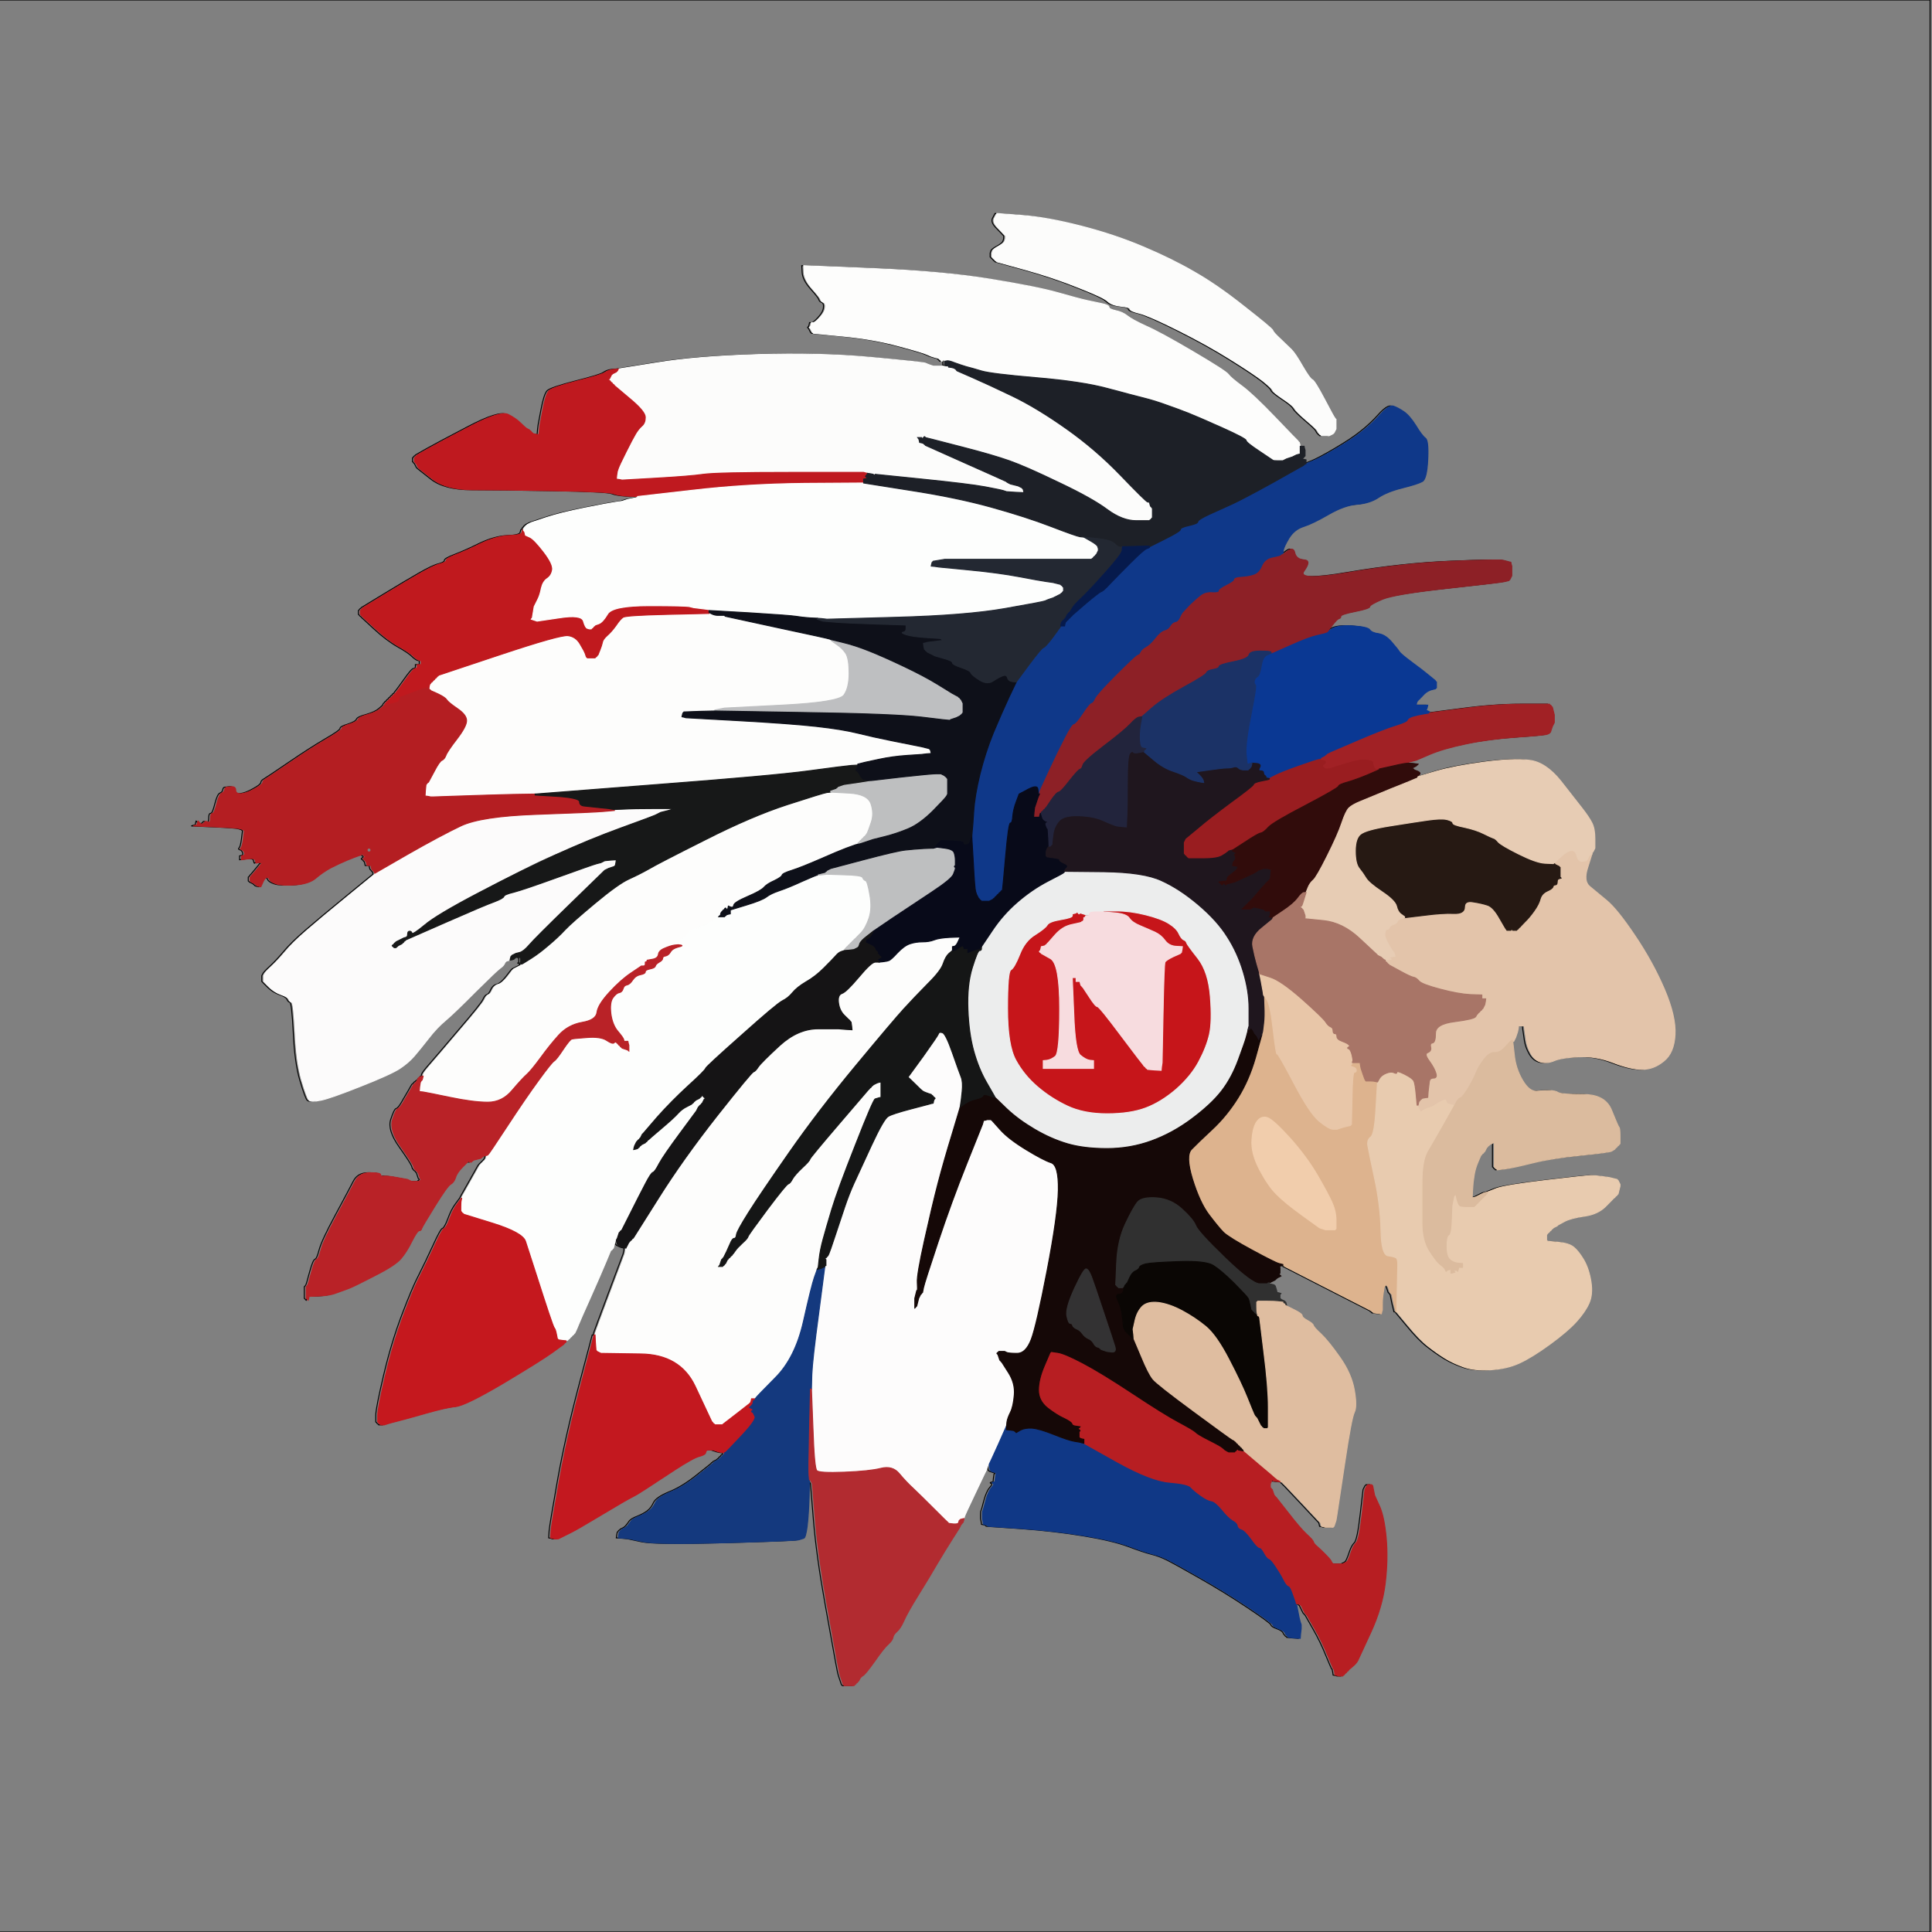 <?xml version="1.0"?><svg width="1000" height="1000" xmlns="http://www.w3.org/2000/svg">
 <rect width="100%" height="100%" fill="#808080" stroke="none"/>
 <g>
  <title>Layer 1</title>
  <path id="svg_1" fill="none" fill-rule="evenodd" stroke="#000000" stroke-width="0.5px" d="m-1,500l0,-500l500,0l500,0l0,500l0,500l-500,0l-500,0l0,-500zm514.8,-387.2l1.2,-2.3l13,1q13,1 30.5,5.5q17.5,4.5 32.3,10.8q14.7,6.2 26.4,13q11.8,6.7 26,18q14.3,11.2 14.6,12.2q0.2,1 4,4.5q3.7,3.5 5.7,5.5q2,2 5.7,8.5q3.8,6.5 5,7q1.3,0.5 6.3,10q5,9.5 5.3,9.7l0.2,0.3l0.2,0.3l0.3,0.2l0,2.5l0,2.5l-0.5,1l-0.5,1l-0.3,0.2l-0.2,0.3l-1,0.5l-1,0.5l-2,0l-2,0l-0.2,-0.3l-0.3,-0.2l-0.3,-0.2l-0.2,-0.3l-0.2,-0.3l-0.3,-0.2l-0.5,-1q-0.5,-1 -5.8,-5.5q-5.2,-4.5 -6,-6q-0.7,-1.5 -6,-5q-5.2,-3.5 -5.4,-4.5q-0.3,-1 -5,-4.8q-4.8,-3.7 -16.8,-11.2q-12,-7.5 -27,-15q-15,-7.5 -20,-8.8q-5,-1.2 -5,-2.2q0,-1 -4.8,-1.5q-4.7,-0.5 -6.7,-2.5q-2,-2 -15.3,-7.2q-13.2,-5.3 -27.7,-9.3l-14.5,-4l-0.2,-0.3l-0.3,-0.2l-0.3,-0.2l-0.2,-0.3l-0.2,-0.3l-0.3,-0.2l-0.3,-0.2l-0.2,-0.3l-0.2,-0.3l-0.3,-0.2l0,-1l0,-1l0.3,-1q0.2,-1 3,-2.5q2.7,-1.5 3.2,-2.5q0.5,-1 0.5,-2l0,-1l-0.3,-0.2q-0.2,-0.3 -3.4,-3.6q-3.3,-3.2 -2,-5.4zm-98.6,28.4l-0.2,-3.7l36,1.5q36,1.5 60.5,5.5q24.5,4 35,7q10.5,3 15,4q4.5,1 8,1.7q3.5,0.8 3.5,1.8q0,1 3.5,1.8q3.5,0.7 6,2.7q2.5,2 9.7,5.3q7.3,3.2 24.3,13.2q17,10 18.3,11.8q1.2,1.7 7,6q5.7,4.2 17.2,16.2q11.5,12 11.8,12.2l0.2,0.3l0.2,0.3l0.3,0.2l0.3,1l0.2,1l0.2,0q0.3,0 0.6,0.5l0.2,0.5l0.5,0.2q0.5,0.3 0.7,0.6l0.3,0.2l0,1.5l0,1.5l-0.3,0.2l-0.2,0.3l-0.2,0.3l-0.3,0.2l-0.3,0.2l-0.2,0.3l1,0.3l1,0.2l0,1l0,1l3.8,-1.5q3.7,-1.5 12.2,-6.5q8.5,-5 13.2,-8.8q4.8,-3.7 9.3,-8.7q4.5,-5 6.7,-4.3q2.3,0.8 5.3,2.8q3,2 6.3,7.2q3.2,5.3 5,6.6q1.7,1.2 1.2,11.2q-0.5,10 -2.8,11.2q-2.2,1.3 -10.2,3.3q-8,2 -12.5,5q-4.5,3 -11,3.5q-6.5,0.5 -14.7,5.2q-8.3,4.8 -13,6.3q-4.8,1.5 -7.6,6q-2.7,4.5 -3,6.5l-0.2,2l2.8,-2q2.7,-2 3.4,1.2q0.8,3.3 4.8,3.6q4,0.2 0,5.7q-4,5.5 24,0.7q28,-4.7 52.5,-5.7q24.5,-1 26.5,-0.5l2,0.5l1,0.3l1,0.2l0.2,1l0.3,1l0,2.5l0,2.5l-0.5,1l-0.5,1l-0.3,0.2l-0.2,0.3l-2,0.5q-2,0.5 -29.5,3.5q-27.5,3 -34,5.7q-6.5,2.8 -6.5,3.8q0,1 -7.5,2.5q-7.5,1.5 -7.5,2.5q0,1 -1,1.2q-1,0.3 -3.5,3.6l-2.5,3.2l3,-1.8q3,-1.7 10.5,-1.2q7.5,0.5 8.5,2q1,1.5 4.5,2q3.5,0.5 6.7,4.2q3.3,3.8 4,5q0.8,1.3 6.6,5.6q5.7,4.2 8.7,6.7q3,2.5 3.3,2.7l0.2,0.3l0.2,0.3l0.3,0.2l0,1.5l0,1.5l-0.3,0.2l-0.2,0.3l-2,0.5q-2,0.5 -3.8,2.2l-1.7,1.8l-0.3,0.2l-0.2,0.3l-0.2,0.3l-0.3,0.2l-0.3,0.2l-0.2,0.3l-0.2,0.3l-0.3,0.2l-0.3,1l-0.2,1l3,0l3,0l-0.2,1l-0.3,1l-0.3,0.2l-0.2,0.3l1,0.5l1,0.5l0,0.3l0,0.2l17,-2.2q17,-2.3 31,-2.3l14,0l0.2,0.3l0.3,0.2l0.3,0.2l0.2,0.3l0.2,0.3l0.3,0.2l0.5,2l0.5,2l0,2l0,2l-0.5,1l-0.5,1l-0.5,1.5l-0.5,1.5l-0.3,0.2l-0.2,0.3l-1,0.5q-1,0.5 -15.5,1.5q-14.5,1 -26.5,3.5q-12,2.5 -19,5.5l-7,3l-2,0.5l-2,0.5l0,0.3l0,0.2l2.5,0.2l2.5,0.3l-0.2,0.3l-0.3,0.2l-0.3,0.2l-0.2,0.3l-1,0.5l-1,0.5l0.2,0.3l0.3,0.2l0.3,0.2l0.2,0.3l1.8,0.7q1.7,0.8 1.4,1.8l-0.2,1l9,-2.8q9,-2.7 24,-4.7q15,-2 23.5,-1q8.5,1 16.3,10.7q7.7,9.8 11.2,14.3q3.5,4.5 5,7.5q1.5,3 1.5,8l0,5l-0.5,1l-0.5,1l-0.3,0.2l-0.2,0.3l0,0.3l0,0.2l-2.2,7q-2.3,7 1,9.8q3.2,2.7 8.7,7.2q5.5,4.5 14.7,18.2q9.3,13.8 15.3,27.8q6,14 5.5,23.5q-0.5,9.5 -5.8,13.7q-5.2,4.3 -11.2,4.3q-6,0 -15,-3.5q-9,-3.5 -18,-3q-9,0.5 -12.5,2q-3.5,1.5 -6.7,0.8q-3.3,-0.8 -5.3,-4.3q-2,-3.5 -2.5,-7l-0.5,-3.5l-0.3,-2l-0.2,-2l-1.5,0l-1.5,0l-0.2,1.5l-0.3,1.5l-0.5,1.5l-0.5,1.5l-0.5,1l-0.5,1l-0.3,0l-0.2,0l0.8,7q0.7,7 4.2,13q3.5,6 7.2,5.8q3.8,-0.3 6.8,-0.3q3,0 4.5,1q1.5,1 13,1q11.5,0 14.7,8.3q3.3,8.2 3.8,8.7q0.5,0.5 0.5,4.5l0,4l-0.3,0.2l-0.2,0.3l-0.2,0.3l-0.3,0.2l-0.3,0.2l-0.2,0.3l-0.2,0.3l-0.3,0.2l-0.3,0.2l-0.2,0.3l-0.2,0.3q-0.3,0.2 -1.6,1q-1.2,0.7 -16.2,2.2q-15,1.5 -25,4q-10,2.5 -14,3l-4,0.5l-0.2,-0.3l-0.3,-0.2l-0.3,-0.2l-0.2,-0.3l-0.2,-0.3l-0.3,-0.2l0,-4q0,-4 0,-6.5l0,-2.5l-0.3,0.2l-0.2,0.3l-1,0.5l-1,0.5l-0.2,0.3l-0.3,0.2l-0.3,0.2l-0.2,0.3l-0.2,0.3l-0.3,0.2l-0.5,1l-0.5,1l-0.3,0.2l-0.2,0.3l-0.2,0.3l-0.3,0.2l-0.3,0.2l-0.2,0.3l-0.2,0.3l-0.3,0.2l-1.5,3.5q-1.5,3.5 -2,7l-0.5,3.5l-0.3,4l-0.2,4l1,-0.2l1,-0.3l1,-0.5l1,-0.5l1,-0.5l1,-0.5l1,-0.3l1,-0.2l4.5,-1.8q4.5,-1.7 25.5,-4.2q21,-2.5 23.5,-2.5q2.5,0 6,0.5l3.5,0.5l2,0.5l2,0.5l0.2,0.3l0.3,0.2l0.5,1l0.5,1l0,0.5l0,0.5l-0.5,2l-0.5,2l-0.3,0.2l-0.2,0.3l-0.2,0.3l-0.3,0.2l-0.3,0.2l-0.2,0.3l-0.2,0.3l-0.3,0.2l-0.3,0.2q-0.2,0.3 -4.2,4.3q-4,4 -11,5q-7,1 -10.2,2.7l-3.3,1.8l-0.3,0.2l-0.2,0.3l-1,0.5l-1,0.5l-0.2,0.3l-0.3,0.2l-0.3,0.2l-0.2,0.3l-0.2,0.3l-0.3,0.2l-0.3,0.2l-0.2,0.3l-0.2,0.3l-0.3,0.2l-0.3,0.2l-0.2,0.3l-0.2,0.3l-0.3,0.2l0,1.5l0,1.5l0.3,0.2l0.2,0.3l5.5,0.5q5.5,0.5 8,2.5q2.5,2 5.3,6.7q2.7,4.8 3.7,11.3q1,6.5 -1,11q-2,4.5 -6.5,9.5q-4.5,5 -13.8,11.8q-9.2,6.7 -15.7,9.7q-6.5,3 -15,3.5q-8.5,0.5 -14,-1.5q-5.5,-2 -9.5,-4.5q-4,-2.5 -8.5,-6q-4.5,-3.5 -10.5,-10.8l-6,-7.2l-0.2,0l-0.3,0l-0.5,-2l-0.5,-2l-0.5,-2.5l-0.5,-2.5l-0.3,-0.2l-0.2,-0.3l-0.2,-0.3l-0.3,-0.2l-0.5,-1.5l-0.5,-1.5l-0.3,-0.2l-0.2,-0.3l-0.2,-0.3l-0.3,-0.2l-0.3,0.2l-0.2,0.3l-0.2,0.3l-0.3,0.2l-0.5,3q-0.5,3 -0.5,6l0,3l-0.3,1l-0.2,1l-2,-0.2l-2,-0.3l-0.2,-0.3l-0.3,-0.2l-0.3,-0.2l-0.2,-0.3l-1,-0.5q-1,-0.5 -22.5,-11.5l-21.5,-11l-0.2,-0.3l-0.3,-0.2l-0.3,0l-0.2,0l-1,0.2l-1,0.3l0.2,0.3l0.3,0.2l0,1.5l0,1.5l-0.3,0.2l-0.2,0.3l0.2,0.3l0.3,0.2l0.3,0.2l0.2,0.3l-1,0.5l-1,0.5l-0.2,0.3l-0.3,0.2l-0.3,0.2l-0.2,0.3l-1,0.5l-1,0.5l-0.5,0.3l-0.5,0.2l0,0.2l0,0.3l1.5,0.3q1.5,0.2 1.7,1.2q0.3,1 0.6,2l0.2,1l1,0.2l1,0.3l-0.2,0.3l-0.3,0.2l0,1l0,1l0.3,0.2l0.2,0.3l0.2,0.3q0.3,0.2 0.6,0.7l0.2,0.5l0.2,0q0.3,0 0.6,0.5l0.2,0.5l0.2,0q0.3,0 0.6,0.5l0.2,0.5l4,2q4,2 4,3q0,1 2.8,2.5q2.7,1.5 3,2.5q0.2,1 4,4.5q3.7,3.5 9.7,12q6,8.5 7.5,17q1.5,8.5 0,11.5q-1.5,3 -5,26.5q-3.5,23.5 -4,26.5l-0.5,3l-0.5,1.5l-0.5,1.5l-0.3,0.2l-0.2,0.3l-2,0l-2,0l-1,-0.3l-1,-0.2l-0.2,-1l-0.3,-1l-0.3,-0.2q-0.2,-0.3 -8.7,-9.3l-8.5,-9l-0.2,-0.3l-0.3,-0.2l-0.3,-0.2l-0.2,-0.3l-0.2,-0.3l-0.3,-0.2l-0.3,-0.2l-0.2,-0.3l-0.2,-0.3l-0.3,-0.2l-0.3,0l-0.2,0l-2,-0.2l-2,-0.3l-0.2,-0.3l-0.3,-0.2l-0.5,1l-0.5,1l0,1l0,1l0.3,0.2l0.2,0.3l0.2,0.3l0.3,0.2l0.5,1.5l0.5,1.5l0.3,0.2l0.2,0.3l0.2,0.3l0.3,0.2l6.3,8q6.2,8 9.4,11q3.3,3 3.6,4q0.2,1 2,2.5q1.7,1.5 4.2,4q2.5,2.5 3,3.5l0.5,1l0.3,0.2l0.2,0.3l2.5,0l2.5,0l1,-0.5l1,-0.5l0.2,-0.3l0.3,-0.2l0.5,-1q0.5,-1 1.5,-4q1,-3 2.5,-4.5q1.5,-1.5 3,-14.5l1.5,-13l0.5,-1l0.5,-1l0.3,-0.2l0.2,-0.3l1,0l1,0l0.2,0.3l0.3,0.2l0.5,2.5l0.5,2.5l2.5,5.5q2.5,5.5 3.5,16.5q1,11 -0.5,23.5q-1.5,12.5 -7.5,25.5q-6,13 -6.7,14.5q-0.8,1.5 -2.6,3q-1.7,1.5 -2,1.7l-0.2,0.3l-0.2,0.3l-0.3,0.2l-0.3,0.2l-0.2,0.3l-0.2,0.3l-0.3,0.2l-0.3,0.2l-0.2,0.3l-0.2,0.3l-0.3,0.2l-0.3,0.2l-0.2,0.3l-1,0l-1,0l-1,-0.3l-1,-0.2l-0.2,-1.5l-0.3,-1.5l-0.3,-0.2q-0.2,-0.3 -3,-7q-2.7,-6.8 -6.7,-13.8l-4,-7l-0.3,-0.2l-0.2,-0.3l-0.2,-0.3l-0.3,-0.2l-0.5,-1l-0.5,-1l-0.5,-1l-0.5,-1l-0.3,-0.2l-0.2,-0.3l-1,-0.3l-1,-0.2l0.8,4q0.7,4 1.2,5.5l0.5,1.5l0,1l0,1l-0.3,2.5l-0.2,2.5l-3,-0.2l-3,-0.3l-0.2,-0.3l-0.3,-0.2l-0.3,-0.2l-0.2,-0.3l-0.2,-0.3l-0.3,-0.2l-0.5,-1q-0.5,-1 -3.2,-2q-2.8,-1 -3,-2q-0.3,-1 -12.3,-9q-12,-8 -24.7,-15.2q-12.8,-7.3 -16.8,-9.3q-4,-2 -8,-3q-4,-1 -12,-4q-8,-3 -23,-5.5q-15,-2.5 -32.8,-3.8l-17.7,-1.2l-0.3,-0.2l-0.2,-0.3l-1,-0.3l-1,-0.2l-0.2,-1.5l-0.3,-1.5l0,-2q0,-2 0.3,-2.2q0.2,-0.3 1.4,-5q1.3,-4.8 3,-6.8q1.8,-2 0.8,-2.2q-1,-0.3 0,-0.6l1,-0.2l0.2,-2l0.3,-2l0.3,-0.2l0.2,-0.3l-1.5,-0.5l-1.5,-0.5l-0.2,-0.3l-0.3,-0.2l-0.3,-1.5l-0.2,-1.5l-0.2,0l-0.3,0l-0.5,1.5l-0.5,1.5l-0.5,1l-0.5,1l-5,10.5q-5,10.5 -5.3,11.5l-0.2,1l0,0.2q0,0.3 -0.5,0.6l-0.5,0.2l0,0.2q0,0.3 -0.5,0.6l-0.5,0.2l-0.2,1.5l-0.3,1.5l-3.5,5.5q-3.5,5.5 -7.8,12.7q-4.2,7.3 -10,16.6q-5.7,9.2 -7.4,13.2q-1.8,4 -3.6,5.5q-1.7,1.5 -2,3q-0.2,1.5 -2.4,3.5q-2.3,2 -7,8.8q-4.8,6.7 -6,7.4q-1.3,0.8 -1.8,1.8l-0.5,1l-0.3,0.2l-0.2,0.3l-0.2,0.3l-0.3,0.2l-0.3,0.2l-0.2,0.3l-0.2,0.3l-0.3,0.2l-0.3,0.2l-0.2,0.3l-2.5,0l-2.5,0l-0.2,-0.3l-0.3,-0.2l-0.5,-1.5l-0.5,-1.5l-0.5,-1.5q-0.5,-1.5 -1.5,-7q-1,-5.5 -5.5,-30.5q-4.5,-25 -6,-43.5l-1.5,-18.5l-0.5,-1l-0.5,-1l-0.3,0l-0.2,0l-0.2,9q-0.3,9 -1,15q-0.8,6 -1.8,6.2q-1,0.3 -2.5,0.8q-1.5,0.5 -37.5,1.5q-36,1 -43,-0.5l-7,-1.5l-3,-0.3l-3,-0.2l0.2,-1.5l0.3,-1.5l0.3,-0.2l0.2,-0.3l0.2,-0.3l0.3,-0.2l0.3,-0.2l0.2,-0.3l1,-0.5l1,-0.5l0.2,-0.3l0.3,-0.2l0.3,-0.2l0.2,-0.3l0.2,-0.3q0.3,-0.2 1.3,-1.7q1,-1.5 4.3,-2.7q3.2,-1.3 5.2,-2.8q2,-1.5 3.2,-4.2q1.3,-2.8 8,-5.6q6.8,-2.7 14.3,-8.7l7.5,-6l0.2,-0.3l0.3,-0.2l0.3,-0.2l0.2,-0.3l1,-0.5l1,-0.5l0.2,-0.3l0.3,-0.2l0.3,-0.2l0.2,-0.3l0.2,-0.3l0.3,-0.2l0.3,-0.2l0.2,-0.3l0.2,-0.3l0.3,-0.2l0.3,-0.2l0.2,-0.3l0,-0.3l0,-0.2l-1.5,-0.2l-1.5,-0.3l-1.5,-0.5l-1.5,-0.5l-1.5,0l-1.5,0l-0.2,0.3l-0.3,0.2l-0.3,1q-0.2,1 -3.2,1.8q-3,0.7 -13,7.2q-10,6.5 -14.5,9.5q-4.5,3 -7.5,4.5q-3,1.5 -15.5,9q-12.5,7.5 -15.5,9q-3,1.5 -4,2l-1,0.5l-1,0.5l-1,0.5l-1,0l-1,0l-1,-0.3l-1,-0.2l0.2,-3.5q0.3,-3.5 4.3,-26q4,-22.5 11,-49l7,-26.5l0.3,0l0.2,0l0.2,-1q0.3,-1 7.8,-21l7.5,-20l0.3,-1.5l0.2,-1.5l-1,-0.2l-1,-0.3l-1,-0.5l-1,-0.5l-0.2,-0.3l-0.3,-0.2l-0.3,-1l-0.2,-1l-0.2,0l-0.3,0l-0.5,2l-0.5,2l-0.3,0.2l-0.2,0.3l-0.2,0.3l-0.3,0.2l-0.3,0.2l-0.2,0.3l-2.5,6q-2.5,6 -7.7,17.7q-5.3,11.8 -6.3,14.3q-1,2.5 -1.5,3.5l-0.5,1l-0.3,0.2l-0.2,0.3l-0.2,0.3l-0.3,0.2l-0.3,0.2l-0.2,0.3l-0.2,0.3l-0.3,0.2l-0.3,0.2l-0.2,0.3l-0.2,0.3l-0.3,0.2l-0.3,0.2l-0.2,0.3l-0.5,0.3l-0.5,0.2l0,0.2l0,0.3l-0.2,0.3l-0.3,0.2l-0.3,0.2l-0.2,0.3l-0.2,0.3l-0.3,0.2l-5.5,4q-5.5,4 -25.2,15.8q-19.8,11.7 -24.8,12.2q-5,0.5 -15.5,3.5q-10.5,3 -14.5,4q-4,1 -5.5,1.5l-1.5,0.5l-1,0l-1,0l-0.2,-0.3l-0.3,-0.2l-0.3,-0.2l-0.2,-0.3l-0.2,-0.3l-0.3,-0.2l0,-3.5q0,-3.5 4,-20.5q4,-17 9.5,-31.5q5.5,-14.5 8.8,-20.7q3.2,-6.3 7.2,-15q4,-8.8 5,-9q1,-0.3 2.8,-5q1.7,-4.8 4,-7.8l2.2,-3l0.2,-0.5q0.3,-0.5 4.8,-8.5l4.5,-8l0.3,-0.2l0.2,-0.3l0.2,-0.3l0.3,-0.2l0.3,-0.2l0.2,-0.3l0.2,-0.3l0.3,-0.2l0.3,-0.2l0.2,-0.3l0.2,-0.3l0.3,-0.2l0.3,-1l0.2,-1l-1,0.2l-1,0.3l-0.2,0.3l-0.3,0.2l-0.3,0.2l-0.2,0.3l-2,0.5l-2,0.5l-0.2,0.3l-0.3,0.2l-0.3,0.2l-0.2,0.3l-0.5,0l-0.5,0l-0.2,-0.3l-0.3,-0.2l-3,3q-3,3 -3.7,5.5q-0.8,2.5 -2.6,3.5q-1.7,1 -8.2,11.5q-6.5,10.5 -6.8,11.5q-0.2,1 -1.2,1q-1,0 -3.8,5.5q-2.7,5.5 -5.7,9q-3,3.5 -13.3,8.7q-10.2,5.3 -13.4,6.6q-3.3,1.2 -6.6,2.4q-3.2,1.3 -8.7,1.6l-5.5,0.2l-0.2,1l-0.3,1l-0.3,-0.2l-0.2,-0.3l-0.2,-0.3l-0.3,-0.2l0,-3l0,-3l0.3,-0.2l0.2,-0.3l0.2,-0.3q0.3,-0.2 2,-6.7q1.8,-6.5 2.8,-6.7q1,-0.3 2.2,-5q1.3,-4.8 8.3,-17.8q7,-13 9.3,-17.5q2.2,-4.5 7.7,-4.5q5.5,0 5.5,1q0,1 1.5,0.8q1.5,-0.3 7,0.7l5.5,1l1,0.5l1,0.5l2,0l2,0l0.2,-0.3l0.3,-0.2l0.3,-0.2l0.2,-0.3l-0.2,-0.3l-0.3,-0.2l-0.5,-1.5l-0.5,-1.5l-0.3,-0.2l-0.2,-0.3l-0.2,-0.3l-0.3,-0.2l-0.3,-0.2l-0.2,-0.3l-0.2,-0.3l-0.3,-0.2l-0.5,-1.5q-0.5,-1.5 -6.5,-10q-6,-8.5 -4.3,-14q1.8,-5.5 2.8,-5.7q1,-0.3 2.5,-2.8q1.5,-2.5 3.5,-6l2,-3.5l0.2,-0.3l0.3,-0.2l0.3,-0.2l0.2,-0.3l0.2,-0.3l0.3,-0.2l0.3,-0.2q0.2,-0.3 0.7,-0.6l0.5,-0.2l0.2,-0.5q0.3,-0.5 0.6,-0.5l0.2,0l0.2,-0.5q0.3,-0.5 0.6,-0.5l0.2,0l0.2,-1q0.3,-1 3.8,-5q3.5,-4 15.2,-17.8q11.8,-13.7 12.8,-16q1,-2.2 2,-2.4q1,-0.3 2,-2.6q1,-2.2 3,-2.7q2,-0.5 4.8,-4l2.7,-3.5l0.3,-0.2l0.2,-0.3l1,-0.5l1,-0.5l1,-0.5l1,-0.5l0,-0.3l0,-0.2l-0.5,-0.2l-0.5,-0.3l0.2,-0.3l0.3,-0.2l0,-1l0,-1l-0.3,-0.2l-0.2,-0.3l-1.5,-0.3l-1.5,-0.2l0,0.2l0,0.3l-0.5,0.3l-0.5,0.2l0,0.2l0,0.3l-0.5,0.3l-0.5,0.2l-1,0.2l-1,0.3l-0.2,0.3l-0.3,0.2l-0.5,1q-0.5,1 -2.2,2.2q-1.8,1.3 -12.6,12q-10.7,10.8 -15.4,14.8q-4.8,4 -9,9.5q-4.3,5.5 -7.3,9q-3,3.5 -7.5,6.5q-4.5,3 -20.2,9.2q-15.8,6.3 -20.8,7.3q-5,1 -6,0q-1,-1 -3.8,-10.3q-2.7,-9.2 -3.4,-24.7q-0.8,-15.5 -1.8,-15.7q-1,-0.3 -1.5,-1.6q-0.5,-1.2 -4,-2.4q-3.5,-1.3 -6,-3.8l-2.5,-2.5l-0.2,-0.3l-0.3,-0.2l0,-1.5l0,-1.5l0.5,-1q0.5,-1 3.8,-4q3.2,-3 7,-7.5q3.7,-4.5 11.2,-11q7.5,-6.5 21.2,-17.7l13.8,-11.3l0,-0.3l0,-0.2l-0.2,-0.5l-0.3,-0.5l-0.3,-0.2l-0.2,-0.3l-0.2,-0.3l-0.3,-0.2l-0.3,-1l-0.2,-1l-1,0l-1,0l-0.2,-1l-0.3,-1l-0.3,-0.2l-0.2,-0.3l-0.2,-0.3l-0.3,-0.2l-0.3,-0.2l-0.2,-0.3l0.2,-0.3l0.3,-0.2l0.3,-0.2l0.2,-0.3l-0.2,-0.3l-0.3,-0.2l-0.3,-0.2l-0.2,-0.3l-0.2,-0.3l-0.3,-0.2l-0.3,0.2l-0.2,0.3l-1.5,0.5q-1.5,0.5 -5.7,2.2q-4.3,1.8 -8.6,4q-4.2,2.3 -7.7,5.3q-3.5,3 -10.5,3.5q-7,0.5 -10,-0.5q-3,-1 -3.5,-2.3q-0.5,-1.2 -1.5,-1q-1,0.3 -2,2.6l-1,2.2l-1,-0.2l-1,-0.3l-0.2,-0.3l-0.3,-0.2l-0.3,-0.2l-0.2,-0.3l-1,-0.5l-1,-0.5l-0.2,-0.3l-0.3,-0.2l0,-1l0,-1l0.3,-0.2l0.2,-0.3l0.2,-0.3q0.3,-0.2 2.6,-3l2.2,-2.7l0.2,-0.3l0.3,-0.2l0.3,-0.2l0.2,-0.3l-1.5,0l-1.5,0l-0.2,0.3q-0.3,0.2 -0.6,-1.3q-0.2,-1.5 -3.7,-1l-3.5,0.5l0,-1l0,-1l1,-0.2q1,-0.3 0.5,-1.6q-0.5,-1.2 -1.5,-1.4q-1,-0.3 -0.2,-1q0.7,-0.8 1.2,-4.8l0.5,-4l-0.3,-0.2l-0.2,-0.3l-1.5,-0.5q-1.5,-0.5 -13,-1l-11.5,-0.5l1,-0.3l1,-0.2l0.2,-1l0.3,-1l0.3,0.2l0.2,0.3l0.2,0.3l0.3,0.2l0.3,0.2l0.2,0.3l0.5,0l0.5,0l0.2,-0.3l0.3,-0.2l0.3,-0.2l0.2,-0.3l0.2,-0.3q0.3,-0.2 1.6,0.3q1.2,0.5 1.2,-2q0,-2.5 1,-2.5q1,0 2.2,-5q1.3,-5 2.6,-5.5q1.2,-0.5 1.4,-1.5l0.3,-1l0.3,-0.2l0.2,-0.3l2.5,-0.3q2.5,-0.2 2.5,1.8q0,2 3,1.8q3,-0.3 7,-2.6q4,-2.2 4,-3.2q0,-1 1.8,-2q1.7,-1 12.7,-8.5q11,-7.5 18.7,-12q7.8,-4.5 7.8,-5.5q0,-1 4,-2.2q4,-1.3 4.5,-2.6q0.5,-1.2 5,-2.4q4.5,-1.3 6.5,-3l2,-1.8l0.2,-0.5l0.3,-0.5l0.3,-0.2l0.2,-0.3l0.2,-0.3l0.3,-0.2l0.3,-0.2l0.2,-0.3l0.2,-0.3l0.3,-0.2l0.3,-0.2l0.2,-0.3l0.2,-0.3l0.3,-0.2l0.3,-0.2l0.2,-0.3l0.2,-0.3l0.3,-0.2l0.3,-0.2l0.2,-0.3l0.2,-0.3l0.3,-0.2l0.3,-0.2q0.2,-0.3 0.4,-0.6q0.3,-0.2 4.6,-6.2q4.2,-6 5.2,-6q1,0 1,-1l0,-1l1,0l1,0l0,-1l0,-1l-1,-0.2q-1,-0.3 -2.8,-2q-1.7,-1.8 -7.4,-5q-5.8,-3.3 -12.3,-9.3l-6.5,-6l-0.2,-0.3l-0.3,-0.2l-0.3,-0.2l-0.2,-0.3l-0.2,-0.3l-0.3,-0.2l0,-1l0,-1l0.3,-0.2l0.2,-0.3l0.2,-0.3l0.3,-0.2l0.3,-0.2l0.2,-0.3l11.5,-7q11.5,-7 18.5,-11q7,-4 10,-4.7q3,-0.8 3,-1.8q0,-1 5.2,-3q5.3,-2 13,-5.8q7.8,-3.7 14.3,-4q6.5,-0.2 6.7,-1.7q0.3,-1.5 0.6,-1.5l0.2,0l0.2,-0.5l0.3,-0.5l0.3,-0.2l0.2,-0.3l0.2,-0.3l0.3,-0.2l0.3,-0.2l0.2,-0.3l1,-0.5l1,-0.5l7.5,-2.5q7.5,-2.5 20,-5q12.5,-2.5 16,-3l3.5,-0.5l1.5,-0.5l1.5,-0.5l2.5,-0.5l2.5,-0.5l0,-0.3l0,-0.2l-5,-0.2q-5,-0.3 -7.5,-1.3q-2.5,-1 -30.5,-1.5q-28,-0.5 -42,-0.5q-14,0 -21,-5.5l-7,-5.5l-0.2,-0.3l-0.3,-0.2l-0.5,-1l-0.5,-1l-0.3,-0.2l-0.2,-0.3l-0.2,-0.3l-0.3,-0.2l0,-1l0,-1l0.3,-0.2l0.2,-0.3l0.2,-0.3l0.3,-0.2l0.3,-0.2l0.2,-0.3l5.8,-3.3q5.7,-3.2 21.4,-11.4q15.8,-8.3 19.8,-6.3q4,2 6.5,4.5q2.5,2.5 3.5,3l1,0.5l0.2,0.3l0.3,0.2l0.3,0.2l0.2,0.3l0.2,0.3l0.3,0.2l0.3,0.2l0.2,0.3l1.5,0.3l1.5,0.2l0.2,-2.5l0.3,-2.5l1.5,-8q1.5,-8 3.2,-9.8q1.8,-1.7 14.6,-5q12.7,-3.2 14.4,-4.4q1.8,-1.3 4.3,-1.6l2.5,-0.2l20,-3.2q20,-3.3 52,-4.3q32,-1 59,1.5q27,2.5 28,3q1,0.5 2.5,1l1.5,0.5l1.5,0l1.5,0l1,0l1,0l1.5,0.3l1.5,0.2l0,-0.2l0,-0.3l-1,-0.3l-1,-0.2l0,-1l0,-1l-0.2,-0.5l-0.3,-0.5l-0.3,0.2l-0.2,0.3l-0.2,0.3l-0.3,0.2l-0.3,-0.2l-0.2,-0.3l-0.2,-0.3l-0.3,-0.2l-0.3,-0.2l-0.2,-0.3l-2,-0.5q-2,-0.5 -4,-1.5q-2,-1 -15,-4.5q-13,-3.5 -28.5,-5l-15.5,-1.5l-0.2,-0.3l-0.3,-0.2l-0.5,-1l-0.5,-1l-0.3,-0.2l-0.2,-0.3l0.2,-0.3l0.3,-0.2l0.3,-1l0.2,-1l1,0q1,0 3.5,-2.8q2.5,-2.7 2.7,-5q0.3,-2.2 -1,-2.7q-1.2,-0.5 -1.4,-1.5q-0.3,-1 -4.3,-5.5q-4,-4.5 -4.3,-8.3z"/>
  <path id="svg_2" fill="#FDFCFC" fill-rule="evenodd" stroke="#FDFCFC" stroke-width="0.5px" d="m497.2,571.5l-0.2,1.5l-4.2,14q-4.3,14 -7.3,25.5q-3,11.5 -7,29.5q-4,18 -3.7,21.8q0.2,3.7 0,4l-0.3,0.2l-0.5,2l-0.5,2l0,2.5l0,2.5l0.3,-0.2l0.2,-0.3l0.2,-0.3l0.3,-0.2l0.5,-2l0.5,-2l0.5,-1l0.5,-1l0.3,-0.2l0.2,-0.3l0.2,-0.3l0.3,-0.2l0.5,-2.5q0.5,-2.5 7.5,-23.5q7,-21 15,-41l8,-20l0.3,-1l0.2,-1l1,-0.2l1,-0.3l1,0l1,0l0.2,0.3l0.3,0.2l4.3,4.8q4.2,4.7 13.2,10.2q9,5.5 13,6.8q4,1.2 3.8,14.2q-0.3,13 -5.8,41.5q-5.5,28.5 -8.2,35.7q-2.8,7.3 -7.3,7.3q-4.5,0 -5.5,-0.5l-1,-0.5l-1.5,0l-1.5,0l-0.2,0.3l-0.3,0.2l-0.3,0.2l-0.2,0.3l0.2,0.3l0.3,0.2l0.5,1.5l0.5,1.5l0.3,0.2l0.2,0.3l0.2,0.3l0.3,0.2l3.5,5.5q3.5,5.5 3,11.5q-0.5,6 -2,9q-1.5,3 -1.8,5l-0.2,2l-4.2,9.5q-4.3,9.5 -4.6,10l-0.2,0.5l-0.2,0l-0.3,0l-0.5,1.5l-0.5,1.5l-0.5,1l-0.5,1l-5,10.5q-5,10.5 -5.3,11.5l-0.2,1l-0.2,0q-0.3,0 -0.6,0.5l-0.2,0.5l-0.2,0l-0.3,0l-0.3,0.5l-0.2,0.5l-0.2,0l-0.3,0l-0.3,0.2l-0.2,0.3l-2.5,0l-2.5,0l-0.2,-0.3q-0.3,-0.2 -7.3,-7.2q-7,-7 -10.7,-10.5q-3.8,-3.5 -7.3,-7.7q-3.5,-4.3 -9.5,-2.8q-6,1.5 -19,2q-13,0.5 -14.2,-0.8q-1.3,-1.2 -2,-21.7l-0.8,-20.5l0.2,-7.5q0.3,-7.5 3.6,-32l3.2,-24.5l0.2,0l0.3,0l0,-1.5l0,-1.5l-0.3,-0.2l-0.2,-0.3l0.2,-0.3l0.3,-0.2l0.3,-0.2l0.2,-0.3l0.2,-0.3l0.3,-0.2l0.5,-1q0.5,-1 3.2,-9.2q2.8,-8.3 5,-15q2.3,-6.8 4.8,-12.3q2.5,-5.5 9,-19.5q6.5,-14 8.8,-15.2q2.2,-1.3 11.7,-3.8l9.5,-2.5l1,-0.3l1,-0.2l0.2,-1l0.3,-1l0.3,-0.2l0.2,-0.3l-0.2,-0.3l-0.3,-0.2l-0.3,-0.2l-0.2,-0.3l-0.2,-0.3l-0.3,-0.2l-0.3,-0.2l-0.2,-0.3l-1.5,-0.5q-1.5,-0.5 -2.5,-1q-1,-0.5 -4.2,-3.8l-3.3,-3.2l-0.3,-0.2l-0.2,-0.3l7.8,-10.7q7.7,-10.8 8,-11.8q0.2,-1 2,-0.5q1.7,0.5 5.2,10.5q3.5,10 4.5,12.5q1,2.5 0.5,7.5q-0.5,5 -0.8,6.5z"/>
  <path id="svg_3" fill="#FDFDFC" fill-rule="evenodd" stroke="#FDFDFC" stroke-width="0.5px" d="m491.5,485.2l5.5,-0.2l-1.5,2.8q-1.5,2.7 -1.5,3l0,0.2l-0.5,0.2q-0.5,0.3 -0.5,0.6l0,0.2l-1.8,1.5q-1.7,1.5 -3,5.3q-1.2,3.7 -8,10.4q-6.7,6.8 -12.2,12.8q-5.5,6 -25,29.5q-19.5,23.5 -34.5,45q-15,21.5 -21,31q-6,9.5 -6.3,11.5q-0.2,2 -1.2,2q-1,0 -2.2,3q-1.3,3 -1.8,4l-0.5,1l-0.5,1l-0.5,1l-0.3,0.2l-0.2,0.3l-0.2,0.3l-0.3,0.2l-0.5,1.5l-0.5,1.5l-0.3,0.2l-0.2,0.3l1,0l1,0l0.2,-0.3l0.3,-0.2l0.3,-0.2l0.2,-0.3l0.2,-0.3l0.3,-0.2l0.5,-1l0.5,-1l0.3,-0.2l0.2,-0.3l0.2,-0.3l0.3,-0.2l0.3,-0.2l0.2,-0.3l0.2,-0.3l0.3,-0.2l0.3,-0.2l0.2,-0.3l0.2,-0.3q0.3,-0.2 1.3,-1.7q1,-1.5 3.7,-4q2.8,-2.5 3,-3.5q0.3,-1 10,-14q9.8,-13 10.8,-13.2q1,-0.3 2.2,-2.6q1.3,-2.2 5,-5.7q3.8,-3.5 4,-4.5q0.3,-1 15.3,-18.5l15,-17.5l0.3,-0.2l0.2,-0.3l0.2,-0.3l0.3,-0.2l0.3,-0.2l0.2,-0.3l0.2,-0.3l0.3,-0.2l0.3,-0.2l0.2,-0.3l1,-0.5l1,-0.5l1,-0.3l1,-0.2l0,4l0,4l-1,0.2l-1,0.3l-1,0.3q-1,0.2 -10.2,23.7q-9.3,23.5 -12.3,33.5q-3,10 -4.5,15.5q-1.5,5.5 -2,10l-0.5,4.5l-0.3,0.5l-0.2,0.5l-1.5,4.2q-1.5,4.3 -5.7,23q-4.3,18.8 -14.6,29q-10.2,10.3 -10.2,10.6l0,0.2l-0.2,0q-0.3,0 -0.6,0.5l-0.2,0.5l-0.5,0.2q-0.5,0.3 -0.7,0.6l-0.3,0.2l-0.3,0.2l-0.2,0.3l-6.8,5.3q-6.7,5.2 -7,5.4l-0.2,0.3l-2,0l-2,0l-0.2,-0.3l-0.3,-0.2l-0.3,-0.2l-0.2,-0.3l-0.2,-0.3l-0.3,-0.2l-0.5,-1q-0.5,-1 -8.2,-17.5q-7.8,-16.5 -28.3,-16.7l-20.5,-0.3l-1,-0.5l-1,-0.5l-0.2,-0.3l-0.3,-0.2l-0.3,-4l-0.2,-4l0.2,-1q0.3,-1 7.8,-21l7.5,-20l0.3,-1.5l0.2,-1.5l0.2,-0.5l0.3,-0.5l0.5,-1l0.5,-1l0.3,-0.2l0.2,-0.3l0.2,-0.3l0.3,-0.2l0.3,-0.2l0.2,-0.3l0.2,-0.3l0.3,-0.2l0.3,-0.2q0.2,-0.3 13,-20.6q12.7,-20.2 30.4,-42.7q17.8,-22.5 18.8,-22.7q1,-0.3 2.5,-2.6q1.5,-2.2 11,-11q9.5,-8.7 20,-8.7l10.5,0l3.5,0.3l3.5,0.2l-0.2,-2l-0.3,-2l-0.3,-0.2l-0.2,-0.3l-0.2,-0.3q-0.3,-0.2 -2.8,-2.7q-2.5,-2.5 -3,-6.5q-0.5,-4 1.8,-4.8q2.2,-0.7 8.7,-8.4q6.5,-7.8 8.5,-7.8l2,0l2,-0.2l2,-0.3l1,-0.3q1,-0.2 4.5,-4q3.5,-3.7 6.5,-4.7q3,-1 6.5,-1q3.5,0 6,-1q2.5,-1 8,-1.3z"/>
  <path id="svg_4" fill="#FDFDFC" fill-rule="evenodd" stroke="#FDFDFC" stroke-width="0.5px" d="m367,317.2l0,-0.2l1.5,0.8q1.5,0.7 3,0.7l1.5,0l1,0l1,0l0.2,0.3l0.3,0.2l26.7,5.8q26.8,5.7 27.3,6l0.5,0.2l0,0.2q0,0.3 3,2.3q3,2 4.8,4.7q1.7,2.8 1.7,10.3q0,7.5 -2.7,11.3q-2.8,3.7 -32.3,5.2l-29.5,1.5l-2.5,0.5l-2.5,0.5l0,0.3l0,0.2l-8,0.2l-8,0.3l-0.2,0.3l-0.3,0.2l-0.3,1l-0.2,1l1,0.2l1,0.3l27,1.5q27,1.5 40.5,3q13.5,1.5 21.5,3.5q8,2 18,4q10,2 12.5,2.5l2.5,0.5l2,0.5l2,0.5l0.2,0.3l0.3,0.2l0.3,1l0.2,1l-2.5,0.2l-2.5,0.3l-7.5,0.5q-7.5,0.5 -14.5,2l-7,1.5l-2,0.5l-2,0.5l0,0.3l0,0.2l-3.5,0.2q-3.5,0.3 -22,2.8q-18.5,2.5 -80,7.2l-61.5,4.8l-12,0.2q-12,0.3 -26.5,0.8l-14.5,0.5l-0.5,0l-0.5,0l-1.5,-0.3l-1.5,-0.2l0.2,-3l0.3,-3l0.3,-0.2l0.2,-0.3l0.2,-0.3l0.3,-0.2l0.3,-0.2q0.2,-0.3 3,-5.6q2.7,-5.2 4,-5.7q1.2,-0.5 2,-2.5q0.7,-2 5.7,-8.5q5,-6.5 5,-9.5q0,-3 -4.7,-6.2q-4.8,-3.3 -5.6,-4.6q-0.7,-1.2 -4.4,-3l-3.8,-1.7l-0.2,-0.3l-0.3,-0.2l-0.3,-0.2l-0.2,-0.3l0,-0.3l0,-0.2l0.2,-1l0.3,-1l0.3,-0.2l0.2,-0.3l0.2,-0.3l0.3,-0.2l0.3,-0.2l0.2,-0.3l0.2,-0.3l0.3,-0.2l0.3,-0.2l0.2,-0.3l0.2,-0.3l0.3,-0.2l0.3,-0.2l0.2,-0.3l0.2,-0.3l0.3,-0.2l0.3,-0.2l0.2,-0.3l31.5,-10.5q31.5,-10.5 35.5,-10q4,0.5 6.2,4.2q2.3,3.8 2.8,5.3l0.5,1.5l0.3,0.2l0.2,0.3l2,0l2,0l0.2,-0.3l0.3,-0.2l0.3,-0.2l0.2,-0.3l0.2,-0.3l0.3,-0.2l1,-2.5q1,-2.5 1.3,-4q0.2,-1.5 2.4,-3.5q2.3,-2 4.6,-5.2q2.2,-3.3 3.7,-4.3q1.5,-1 23,-1.5l21.5,-0.5l0,-0.3z"/>
  <path id="svg_5" fill="#FDFDFC" fill-rule="evenodd" stroke="#FDFDFC" stroke-width="0.5px" d="m428,410.2l2,-0.2l9.5,0.5q9.5,0.5 11.3,5.5q1.7,5 0.2,9.5q-1.5,4.5 -2,5.5q-0.5,1 -0.8,1.2l-0.2,0.3l-0.2,0.3l-0.3,0.2l-0.3,0.2l-0.2,0.3l-0.2,0.3l-0.3,0.2l-0.3,0.2l-0.2,0.3l-0.2,0.3l-0.3,0.2l-0.3,0.2l-0.2,0.3l-0.2,0.3l-0.3,0.2l-0.3,0.2l-0.2,0.3l0,0.3l0,0.2l-1,0.2q-1,0.3 -5,1.8q-4,1.5 -13.8,5.8q-9.7,4.2 -14.4,5.7q-4.8,1.5 -5,2.5q-0.3,1 -4,2.8q-3.8,1.7 -5.3,3.4q-1.5,1.8 -8.5,4.8q-7,3 -7.2,4.5q-0.3,1.5 -1.6,1l-1.2,-0.5l-0.2,1l-0.3,1l-0.3,-0.2l-0.2,-0.3l-0.2,-0.3l-0.3,-0.2l-0.3,0.2l-0.2,0.3l-0.2,0.3l-0.3,0.2l-0.3,0.2l-0.2,0.3l-0.2,0.3l-0.3,0.2l-0.3,0.5l-0.2,0.5l-1,0.2q-1,0.3 -1.8,2q-0.7,1.8 -6,3.6q-5.2,1.7 -5.7,3.4q-0.5,1.8 -3.5,2.8q-3,1 -3.5,2.5l-0.5,1.5l-0.2,0q-0.3,0 -0.6,0.5l-0.2,0.5l-0.5,-0.2q-0.5,-0.3 -1.5,-0.3q-1,0 -1.5,1.7q-0.5,1.8 -3,1.3q-2.5,-0.5 -2.7,1.5q-0.3,2 -3,2.5l-2.8,0.5l-0.2,0q-0.3,0 -0.6,0.5l-0.2,0.5l-0.8,0.5q-0.7,0.5 -1,1l-0.2,0.5l-3.2,2.5q-3.3,2.5 -3.6,3.5q-0.2,1 -2,1q-1.7,0 -7.7,6.5q-6,6.5 -6.5,10.5q-0.5,4 -7.8,5.2q-7.2,1.3 -12,6.6q-4.7,5.2 -9.4,11.7q-4.8,6.5 -7,8.5q-2.3,2 -7.6,8.2q-5.2,6.3 -12.7,6.3q-7.5,0 -19.5,-2.5q-12,-2.5 -14,-2.8l-2,-0.2l0,-3l0,-3l0.5,-0.2l0.5,-0.3l0,-0.3l0,-0.2l0.5,-0.2q0.5,-0.3 0.5,-0.6l0,-0.2l0.2,-1q0.3,-1 3.8,-5q3.5,-4 15.2,-17.8q11.8,-13.7 12.8,-16q1,-2.2 2,-2.4q1,-0.3 2,-2.6q1,-2.2 3,-2.7q2,-0.5 4.8,-4l2.7,-3.5l0.3,-0.2l0.2,-0.3l1,-0.5l1,-0.5l1,-0.5l1,-0.5l0,-0.3l0,-0.2l0.5,-0.2l0.5,-0.3l4,-2.5q4,-2.5 9,-6.8q5,-4.2 8.5,-8q3.5,-3.7 15.5,-13.7q12,-10 17.5,-12.5q5.5,-2.5 10.3,-5.2q4.7,-2.8 29,-15q24.2,-12.3 42.7,-18.3q18.5,-6 20.5,-6.3z"/>
  <path id="svg_6" fill="#FDFDFC" fill-rule="evenodd" stroke="#FDFDFC" stroke-width="0.5px" d="m416.2,141.2l-0.2,-3.7l36,1.5q36,1.5 60.5,5.5q24.5,4 35,7q10.5,3 15,4q4.5,1 8,1.7q3.5,0.8 3.5,1.8q0,1 3.5,1.8q3.5,0.7 6,2.7q2.5,2 9.7,5.3q7.3,3.2 24.3,13.2q17,10 18.3,11.8q1.2,1.7 7,6q5.7,4.2 17.2,16.2q11.5,12 11.8,12.2l0.2,0.3l0.2,0.3l0.3,0.2l0.3,1l0.2,1l0,0.2l0,0.3l0.5,0.3l0.5,0.2l-0.2,0.5l-0.3,0.5l-0.3,1l-0.2,1l-1,0.2l-1,0.3l-1,0.5l-1,0.5l-1.5,0.5l-1.5,0.5l-1,0.5l-1,0.5l-2.5,0q-2.5,0 -2.7,-0.3q-0.3,-0.2 -7,-4.7q-6.8,-4.5 -6.8,-5.5q0,-1 -12.2,-6.5q-12.3,-5.5 -17.3,-7.5q-5,-2 -11.3,-4.2q-6.2,-2.3 -12.2,-3.8q-6,-1.5 -19,-5q-13,-3.5 -36.5,-5.5q-23.5,-2 -28.5,-3.5q-5,-1.5 -7.8,-2.2q-2.7,-0.8 -6,-2q-3.2,-1.3 -4.2,-1l-1,0.2l-0.2,-0.5l-0.3,-0.5l-0.3,0.2l-0.2,0.3l-0.2,0.3l-0.3,0.2l-0.3,-0.2l-0.2,-0.3l-0.2,-0.3l-0.3,-0.2l-0.3,-0.2l-0.2,-0.3l-2,-0.5q-2,-0.5 -4,-1.5q-2,-1 -15,-4.5q-13,-3.5 -28.5,-5l-15.5,-1.5l-0.2,-0.3l-0.3,-0.2l-0.5,-1l-0.5,-1l-0.3,-0.2l-0.2,-0.3l0.2,-0.3l0.3,-0.2l0.3,-1l0.2,-1l1,0q1,0 3.5,-2.8q2.5,-2.7 2.7,-5q0.3,-2.2 -1,-2.7q-1.2,-0.5 -1.4,-1.5q-0.3,-1 -4.3,-5.5q-4,-4.5 -4.3,-8.3z"/>
  <path id="svg_7" fill="#DDB38E" fill-rule="evenodd" stroke="#DDB38E" stroke-width="0.5px" d="m654.2,520.5l-0.2,-5.5l1.8,2.5q1.7,2.5 3.2,15.5q1.5,13 2,12.5q0.5,-0.5 8.8,15.3q8.2,15.7 13.2,19.7q5,4 7,4l2,0l1.5,-0.5l1.5,-0.5l2,-0.5l2,-0.5l0.2,-0.3l0.3,-0.2l0,-15l0,-15l-0.3,-0.2l-0.2,-0.3l0.2,-0.3l0.3,-0.2l0.3,-0.5l0.2,-0.5l2,0l2,0l0.2,1.5l0.3,1.5l1,3q1,3 1.3,3.2l0.2,0.3l2,0q2,0 3,0.3l1,0.2l-0.8,13.5q-0.7,13.5 -2.7,15q-2,1.5 -1.5,4.5q0.5,3 3.5,17q3,14 3.3,26.8q0.2,12.7 3.7,13.2q3.5,0.5 4.3,1.2q0.7,0.8 0.7,3.3q0,2.5 -0.3,13.5l-0.2,11l-0.2,0l-0.3,0l-0.5,-2l-0.5,-2l-0.5,-2.5l-0.5,-2.5l-0.3,-0.2l-0.2,-0.3l-0.2,-0.3l-0.3,-0.2l-0.5,-1.5l-0.5,-1.5l-0.3,-0.2l-0.2,-0.3l-0.2,-0.3l-0.3,-0.2l-0.3,0.2l-0.2,0.3l-0.2,0.3l-0.3,0.2l-0.5,3q-0.5,3 -0.5,6l0,3l-0.3,1l-0.2,1l-2,-0.2l-2,-0.3l-0.2,-0.3l-0.3,-0.2l-0.3,-0.2l-0.2,-0.3l-1,-0.5q-1,-0.5 -22.5,-11.5l-21.5,-11l-0.2,-0.3l-0.3,-0.2l-0.3,0l-0.2,0l0,-0.2l0,-0.3l-2,-0.5q-2,-0.5 -14,-7q-12,-6.5 -14.8,-9.2q-2.7,-2.8 -7.4,-9q-4.8,-6.3 -8.6,-18.6q-3.7,-12.2 -0.4,-15.4q3.2,-3.3 10.7,-10.3q7.5,-7 13.3,-16.3q5.7,-9.2 9,-20.7l3.2,-11.5l0.2,-1l0.3,-1l0.5,-4q0.5,-4 0.2,-9.5zm37.3,111l0,4.5l-0.3,0.2l-0.2,0.3l-2.5,0l-2.5,0l-1.5,-0.5l-1.5,-0.5l-9,-6.5q-9,-6.5 -13.2,-10.8q-4.3,-4.2 -8.8,-12.7q-4.5,-8.5 -4,-15.5q0.5,-7 2.8,-9.8q2.2,-2.7 5.2,-1.7q3,1 11.8,10.7q8.7,9.8 14.2,19.3q5.5,9.5 7.5,14q2,4.5 2,9z"/>
  <path id="svg_8" fill="#FDFEFD" fill-rule="evenodd" stroke="#FDFEFD" stroke-width="0.5px" d="m425.5,452.8l2.5,-0.3l9,0.3q9,0.2 9.5,1.4q0.5,1.3 1.5,1.6q1,0.2 2.2,7.2q1.3,7 -0.4,12.2q-1.8,5.3 -4.3,7.8q-2.5,2.5 -2.7,2.8l-0.3,0.2l-0.3,0.2l-0.2,0.3l-0.2,0.3l-0.3,0.2l-0.3,0.2l-0.2,0.3l-0.2,0.3l-0.3,0.2l-0.3,0.2l-0.2,0.3l-0.2,0.3l-0.3,0.2l-0.3,0.2l-0.2,0.3l-0.2,0.3l-0.3,0.2l-0.3,0.2l-0.2,0.3l-0.2,0.3l-0.3,0.2l-0.3,0.5l-0.2,0.5l-1.5,0.5q-1.5,0.5 -3,2.3q-1.5,1.7 -6,6.2q-4.5,4.5 -9.3,7.2q-4.7,2.8 -7,5.6q-2.2,2.7 -5.2,4.2q-3,1.5 -21.2,17.8q-18.3,16.2 -18.6,17.2q-0.2,1 -9,9q-8.7,8 -16,16.2q-7.2,8.3 -7.4,8.6l-0.3,0.2l-0.5,1l-0.5,1l-0.3,0.2l-0.2,0.3l-0.2,0.3l-0.3,0.2l-0.3,0.2l-0.2,0.3l-0.2,0.3l-0.3,0.2l-0.5,1l-0.5,1l-0.3,1l-0.2,1l1,-0.2l1,-0.3l0.2,-0.3l0.3,-0.2l0.3,-0.2l0.2,-0.3l0.2,-0.3l0.3,-0.2l0.3,-0.2l0.2,-0.3l1,-0.5l1,-0.5l0.2,-0.3l0.3,-0.2l0.3,-0.2l0.2,-0.3l0.2,-0.3l0.3,-0.2l0.3,-0.2q0.2,-0.3 6.7,-5.8q6.5,-5.5 8.5,-7.8q2,-2.2 4.5,-3.4l2.5,-1.3l0.2,-0.3l0.3,-0.2l0.3,-0.2l0.2,-0.3l0.2,-0.3l0.3,-0.2l0.3,-0.2l0.2,-0.3l1,-0.5l1,-0.5l0.2,-0.3l0.3,-0.2l0.3,-0.2l0.2,-0.3l0.2,-0.3l0.3,-0.2l0.3,0.2l0.2,0.3l0.2,0.3l0.3,0.2l0.3,0.2l0.2,0.3l-0.2,0.3l-0.3,0.2l-0.5,1l-0.5,1l-0.3,0.2l-0.2,0.3l-0.2,0.3l-0.3,0.2l-0.3,0.2l-0.2,0.3l-0.2,0.3l-0.3,0.2l-0.5,1l-0.5,1l-8.5,11.5q-8.5,11.5 -10.8,15.7q-2.2,4.3 -3.2,4.6q-1,0.2 -4,6q-3,5.7 -7.5,14.7q-4.5,9 -4.7,9.3l-0.3,0.2l-0.3,0.2l-0.2,0.3l-0.2,0.3l-0.3,0.2l-0.5,1.5l-0.5,1.5l-0.3,0.5l-0.2,0.5l-0.2,0l-0.3,0l-0.5,2l-0.5,2l-0.3,0.2l-0.2,0.3l-0.2,0.3l-0.3,0.2l-0.3,0.2l-0.2,0.3l-2.5,6q-2.5,6 -7.7,17.7q-5.3,11.8 -6.3,14.3q-1,2.5 -1.5,3.5l-0.5,1l-0.3,0.2l-0.2,0.3l-0.2,0.3l-0.3,0.2l-0.3,0.2l-0.2,0.3l-0.2,0.3l-0.3,0.2l-0.3,0.2l-0.2,0.3l-0.2,0.3l-0.3,0.2l-0.3,0.2l-0.2,0.3l-0.5,0.3l-0.5,0.2l-2,-0.2l-2,-0.3l-0.2,-0.3l-0.3,-0.2l-0.5,-2.5q-0.5,-2.5 -1,-3q-0.5,-0.5 -3,-8q-2.5,-7.5 -6.5,-20q-4,-12.5 -5.5,-17q-1.5,-4.5 -16.8,-9.3l-15.2,-4.7l-0.2,-0.3l-0.3,-0.2l-0.3,-0.2l-0.2,-0.3l-0.2,-0.3l-0.3,-0.2l0,-2.5q0,-2.5 0.3,-3.5l0.2,-1l0.2,-0.5q0.3,-0.5 4.8,-8.5l4.5,-8l0.3,-0.2l0.2,-0.3l0.2,-0.3l0.3,-0.2l0.3,-0.2l0.2,-0.3l0.2,-0.3l0.3,-0.2l0.3,-0.2l0.2,-0.3l0.2,-0.3l0.3,-0.2l0.3,-1l0.2,-1l0.5,-0.2q0.5,-0.3 10,-14.8q9.5,-14.5 16.3,-23.8q6.7,-9.2 8,-10q1.2,-0.7 4.7,-6q3.5,-5.2 4.5,-5.4q1,-0.3 8,-0.8q7,-0.5 10,1.5q3,2 3.8,1.3q0.7,-0.8 1.2,-0.3l0.5,0.5l0.3,0.2l0.2,0.3l0.2,0.3l0.3,0.2l0.3,0.2l0.2,0.3l0.2,0.3l0.3,0.2l0.3,0.2l0.2,0.3l1.5,0.5l1.5,0.5l0.2,0.3l0.3,0.2l0,-1.5l0,-1.5l-0.3,-1l-0.2,-1l-1,0l-1,0l-0.2,-1q-0.3,-1 -3,-4.2q-2.8,-3.3 -3.6,-9q-0.7,-5.8 1,-8.3q1.8,-2.5 3.3,-2.7q1.5,-0.3 2,-2q0.5,-1.8 2,-2q1.5,-0.3 3,-2.6q1.5,-2.2 4,-2.7q2.5,-0.5 1.5,-2.5l-1,-2l0.2,-0.5q0.3,-0.5 0.6,-1.5l0.2,-1l1,0l1,0l0,1q0,1 4,0q4,-1 4,-2q0,-1 2.2,-2q2.3,-1 2.6,-2q0.2,-1 1.2,-1.2q1,-0.3 1,-0.6l0,-0.2l0.2,0q0.3,0 2,-0.2q1.8,-0.3 0.3,-0.6l-1.5,-0.2l0.5,-1.5q0.5,-1.5 2.3,-2q1.7,-0.5 2,-2q0.2,-1.5 7,-4q6.7,-2.5 7.4,-4.3q0.8,-1.7 1.8,-2l1,-0.2l0,0.2l0,0.3l-0.2,0.3l-0.3,0.2l-0.3,0.2l-0.2,0.3l1.5,0l1.5,0l0.2,-0.3l0.3,-0.2l0.3,-0.2l0.2,-0.3l1,-0.3l1,-0.2l0,-1l0,-1l8.2,-2.5q8.3,-2.5 10.6,-4.3q2.2,-1.7 6.7,-3.2q4.5,-1.5 11.7,-4.8q7.3,-3.2 7.6,-3.2l0.2,0l2.5,-0.2z"/>
  <path id="svg_9" fill="#C6151A" fill-rule="evenodd" stroke="#C6151A" stroke-width="0.5px" d="m571,471.8l0,-0.3l7,0q7,0 15,2q8,2 12,4.5q4,2.5 5.2,5.2q1.3,2.8 2.6,3.3q1.2,0.5 1.4,1.5q0.3,1 5.8,8q5.5,7 6.5,20q1,13 -0.5,19.5q-1.5,6.5 -5.5,14q-4,7.5 -11.7,14.3q-7.8,6.7 -15.8,9.7q-8,3 -20,3q-12,0 -20.5,-4q-8.5,-4 -15.5,-10q-7,-6 -11.2,-13.7q-4.3,-7.8 -4.3,-26.8q0,-19 1.7,-20q1.8,-1 4.6,-8q2.7,-7 8,-10.2q5.2,-3.3 6.2,-5q1,-1.8 7,-2.8q6,-1 6,-2l0,-1l1,-0.2l1,-0.3l0.2,-0.3l0.3,-0.2l0.3,0.2l0.2,0.3l0.2,0.3l0.3,0.2l0.3,-0.2l0.2,-0.3l1.5,-0.3l1.5,-0.2l0,1l0,1l-0.5,0.2l-0.5,0.3l0,0.3l0,0.2l0,0.5l0,0.5l0,1l0,1l-3.5,0.2q-3.5,0.3 -5.5,0.8q-2,0.5 -5.8,4.8l-3.7,4.2l-0.3,0.2l-0.2,0.3l-0.2,0.3l-0.3,0.2l-0.3,0.2l-0.2,0.3l-1,0.3l-1,0.2l-0.2,1l-0.3,1l-0.3,0.2l-0.2,0.3l0.2,0.3l0.3,0.2l0.3,0.2l0.2,0.3l4.8,2.7q4.7,2.8 4.7,25.8q0,23 -2.3,24.8q-2.2,1.7 -4.2,2l-2,0.2l0,2l0,2l13,0l13,0l0,-2l0,-2l-2,-0.2q-2,-0.3 -4.8,-2.6q-2.7,-2.2 -3.4,-21.2l-0.8,-19l1,0l1,0l0,1l0,1l1,0l1,0l0.2,1l0.3,1l0.3,0.2l0.2,0.3l0.2,0.3l0.3,0.2l3.3,5q3.2,5 4.2,5q1,0 12.2,15q11.3,15 11.6,15.2l0.2,0.3l0.2,0.3l0.3,0.2l0.3,0.2l0.2,0.3l0.2,0.3l0.3,0.2l0.3,0.2l0.2,0.3l3.5,0.3l3.5,0.2l0.2,-2l0.3,-2l0.5,-25.5q0.5,-25.5 1,-26.5q0.5,-1 4.2,-2.8l3.8,-1.7l0.2,-0.3l0.3,-0.2l0.3,-1.5l0.2,-1.5l-3.5,-0.2q-3.5,-0.3 -5.5,-3q-2,-2.8 -5.2,-4.3q-3.3,-1.5 -7.6,-3.3q-4.2,-1.7 -5.7,-4q-1.5,-2.2 -7.5,-2.7l-6,-0.5l0,-0.2z"/>
  <path id="svg_10" fill="#FCFCFB" fill-rule="evenodd" stroke="#FCFCFB" stroke-width="0.5px" d="m481.5,189l1.5,0.5l1.5,0l1.5,0l1,0l1,0l1.5,0.3l1.5,0.2l1.5,0.2q1.5,0.3 1.7,0.6l0.3,0.2l0.3,0.2l0.2,0.3l0.2,0.3l0.3,0.2l8,3.5q8,3.5 20.5,9.5q12.5,6 27.8,16.8q15.2,10.7 28.2,24.2q13,13.5 14,13.8l1,0.2l0.2,1l0.3,1l0.3,0.2l0.2,0.3l0.2,0.3l0.3,0.2l0,2.5l0,2.5l-0.3,0.2l-0.2,0.3l-0.2,0.3l-0.3,0.2l-0.3,0.2l-0.2,0.3l-7,0q-7,0 -14.8,-5.7q-7.7,-5.8 -25,-14q-17.2,-8.3 -25.7,-11.3q-8.5,-3 -24,-7l-15.5,-4l-2,-0.5l-2,-0.5l-0.2,-0.3l-0.3,-0.2l-0.3,0.2l-0.2,0.3l-0.2,0.3l-0.3,0.2l-0.3,-0.2l-0.2,-0.3l-1,0l-1,0l0.2,0.3l0.3,0.2l0.3,1l0.2,1l1,0.2l1,0.3l0.2,0.3l0.3,0.2l0.3,0.2l0.2,0.3l20.8,9.3q20.7,9.2 21,9.4q0.2,0.3 1.2,0.8l1,0.5l2,0.5l2,0.5l1,0.5l1,0.5l0.2,0.3l0.3,0.2l0.3,1l0.2,1l-4.5,-0.2l-4.5,-0.3l-1.5,-0.5q-1.5,-0.5 -9.5,-2q-8,-1.5 -32.5,-4l-24.5,-2.5l-0.2,0.3l-0.3,0.2l-0.3,-0.2l-0.2,-0.3l-1.5,-0.3l-1.5,-0.2l-1,-0.2l-1,-0.3l-38,0q-38,0 -45,1q-7,1 -24.5,2l-17.5,1l-1.5,-0.3l-1.5,-0.2l0.2,-2l0.3,-2l0.5,-1.5q0.5,-1.5 4,-8.5q3.5,-7 5,-9.5q1.5,-2.5 3.2,-4q1.8,-1.5 1.8,-4.5q0,-3 -7.8,-9.5l-7.7,-6.5l-0.3,-0.2l-0.2,-0.3l-0.2,-0.3l-0.3,-0.2l-0.3,-0.2l-0.2,-0.3l-0.2,-0.3l-0.3,-0.2l-0.3,-0.2l-0.2,-0.3l-0.2,-0.3l-0.3,-0.2l-0.3,-0.2l-0.2,-0.3l0.2,-0.3l0.3,-0.2l0.5,-1l0.5,-1l0.3,-0.2l0.2,-0.3l1,-0.5l1,-0.5l0.2,-0.3l0.3,-0.2l0.3,-0.5l0.2,-0.5l20,-3.2q20,-3.3 52,-4.3q32,-1 59,1.5q27,2.5 28,3q1,0.5 2.5,1z"/>
  <path id="svg_11" fill="#C0191E" fill-rule="evenodd" stroke="#C0191E" stroke-width="0.5px" d="m270.8,274l0.2,0l0,0.2l0,0.3l0.2,0.3l0.3,0.2l0.3,1l0.2,1l2.2,1q2.3,1 7.3,7.5q5,6.5 4.5,9.5q-0.5,3 -2.8,4.5q-2.2,1.5 -3,5q-0.7,3.5 -1.7,5.5q-1,2 -1.5,3l-0.5,1l-0.5,3l-0.5,3l-0.3,0.2l-0.2,0.3l1.5,0.5l1.5,0.5l11.5,-1.7q11.5,-1.8 12.5,1.7q1,3.5 2,3.7l1,0.3l0.5,0l0.5,0l0.2,-0.3l0.3,-0.2l0.3,-0.2l0.2,-0.3l0.2,-0.3l0.3,-0.2l0.3,-0.2l0.2,-0.3l2,-0.7q2,-0.8 4.5,-5q2.5,-4.3 21.5,-4.3q19,0 21,0.5l2,0.5l4,0.5l4,0.5l0,0.3l0,0.2l0,0.5l0,0.5l0,0.2l0,0.3l-21.5,0.5q-21.5,0.5 -23,1.5q-1.5,1 -3.7,4.3q-2.3,3.2 -4.6,5.2q-2.2,2 -2.4,3.5q-0.3,1.5 -1.3,4l-1,2.5l-0.3,0.2l-0.2,0.3l-0.2,0.3l-0.3,0.2l-0.3,0.2l-0.2,0.3l-2,0l-2,0l-0.2,-0.3l-0.3,-0.2l-0.5,-1.5q-0.5,-1.5 -2.8,-5.3q-2.2,-3.7 -6.2,-4.2q-4,-0.5 -35.5,10l-31.5,10.5l-0.2,0.3l-0.3,0.2l-0.3,0.2l-0.2,0.3l-0.2,0.3l-0.3,0.2l-0.3,0.2l-0.2,0.3l-0.2,0.3l-0.3,0.2l-0.3,0.2l-0.2,0.3l-0.2,0.3l-0.3,0.2l-0.3,0.2l-0.2,0.3l-0.2,0.3l-0.3,0.2l-0.3,1l-0.2,1l-0.2,0q-0.3,0 -1.6,0.2q-1.2,0.3 -7.2,2.6l-6,2.2l-0.2,1l-0.3,1l-0.3,0.2l-0.2,0.3l-2,0.5l-2,0.5l-1.5,0.3l-1.5,0.2l0.2,-0.5l0.3,-0.5l0.3,-0.2l0.2,-0.3l0.2,-0.3l0.3,-0.2l0.3,-0.2l0.2,-0.3l0.2,-0.3l0.3,-0.2l0.3,-0.2l0.2,-0.3l0.2,-0.3l0.3,-0.2l0.3,-0.2l0.2,-0.3l0.2,-0.3l0.3,-0.2l0.3,-0.2l0.2,-0.3l0.2,-0.3l0.3,-0.2l0.3,-0.2q0.2,-0.3 0.4,-0.6q0.3,-0.2 4.6,-6.2q4.2,-6 5.2,-6q1,0 1,-1l0,-1l1,0l1,0l0,-1l0,-1l-1,-0.2q-1,-0.3 -2.8,-2q-1.7,-1.8 -7.4,-5q-5.8,-3.3 -12.3,-9.3l-6.5,-6l-0.2,-0.3l-0.3,-0.2l-0.3,-0.2l-0.2,-0.3l-0.2,-0.3l-0.3,-0.2l0,-1l0,-1l0.3,-0.2l0.2,-0.3l0.2,-0.3l0.3,-0.2l0.3,-0.2l0.2,-0.3l11.5,-7q11.5,-7 18.5,-11q7,-4 10,-4.7q3,-0.8 3,-1.8q0,-1 5.2,-3q5.3,-2 13,-5.8q7.8,-3.7 14.3,-4q6.5,-0.2 6.7,-1.7q0.3,-1.5 0.6,-1.5z"/>
  <path id="svg_12" fill="#BF191F" fill-rule="evenodd" stroke="#BF191F" stroke-width="0.5px" d="m317.5,191.2l2.5,-0.2l-0.2,0.5l-0.3,0.5l-0.3,0.2l-0.2,0.3l-1,0.5l-1,0.5l-0.2,0.3l-0.3,0.2l-0.5,1l-0.5,1l-0.3,0.2l-0.2,0.3l0.2,0.3l0.3,0.2l0.3,0.2l0.2,0.3l0.2,0.3l0.3,0.2l0.3,0.2l0.2,0.3l0.2,0.3l0.3,0.2l0.3,0.2l0.2,0.3l0.2,0.3l0.3,0.2l7.7,6.5q7.8,6.5 7.8,9.5q0,3 -1.8,4.5q-1.7,1.5 -3.2,4q-1.5,2.5 -5,9.5q-3.5,7 -4,8.5l-0.5,1.5l-0.3,2l-0.2,2l1.5,0.2l1.5,0.3l17.5,-1q17.5,-1 24.5,-2q7,-1 45,-1l38,0l1,0.3l1,0.2l-0.2,0.5l-0.3,0.5l-0.3,0.2l-0.2,0.3l0.2,0.3l0.3,0.2l0.3,0.2l0.2,0.3l-1,0.3l-1,0.2l0,1l0,1l-30.5,0.2q-30.5,0.3 -58.5,3.6l-28,3.2l-5,-0.2q-5,-0.3 -7.5,-1.3q-2.5,-1 -30.5,-1.5q-28,-0.5 -42,-0.5q-14,0 -21,-5.5l-7,-5.5l-0.2,-0.3l-0.3,-0.2l-0.5,-1l-0.5,-1l-0.3,-0.2l-0.2,-0.3l-0.2,-0.3l-0.3,-0.2l0,-1l0,-1l0.3,-0.2l0.2,-0.3l0.2,-0.3l0.3,-0.2l0.3,-0.2l0.2,-0.3l5.8,-3.3q5.7,-3.2 21.4,-11.4q15.8,-8.3 19.8,-6.3q4,2 6.5,4.5q2.5,2.5 3.5,3l1,0.5l0.2,0.3l0.3,0.2l0.3,0.2l0.2,0.3l0.2,0.3l0.3,0.2l0.3,0.2l0.2,0.3l1.5,0.3l1.5,0.2l0.2,-2.5l0.3,-2.5l1.5,-8q1.5,-8 3.2,-9.8q1.8,-1.7 14.6,-5q12.7,-3.2 14.4,-4.4q1.8,-1.3 4.3,-1.6z"/>
  <path id="svg_13" fill="#FCFBFB" fill-rule="evenodd" stroke="#FCFBFB" stroke-width="0.5px" d="m338.5,418.5l10.5,0l-1.5,0.5l-1.5,0.5l-2,0.5l-2,0.5l-1,0.5l-1,0.5l-1,0.5q-1,0.5 -7,2.5q-6,2 -24.2,9.3q-18.3,7.2 -24.6,10q-6.2,2.7 -21.7,10.7q-15.5,8 -29.5,16.5q-14,8.5 -16,10.8q-2,2.2 -4.5,3l-2.5,0.7l-1,0.5l-1,0.5l-1,0.5l-1,0.5l-0.2,0.3l-0.3,0.2l-0.3,0.2l-0.2,0.3l-0.2,0.3l-0.3,0.2l-0.3,0.2l-0.2,0.3l0.2,0.3l0.3,0.2l0.3,0.2l0.2,0.3l0.5,0l0.5,0l0.2,-0.3l0.3,-0.2l0.3,-0.2l0.2,-0.3l1,-0.5l1,-0.5l0.2,-0.3l0.3,-0.2l0.3,-0.2l0.2,-0.3l0.2,-0.3l0.3,-0.2l0.3,-0.2l0.2,-0.3l20.5,-9q20.5,-9 25.3,-10.7q4.7,-1.8 5,-2.8q0.2,-1 5.2,-2.2q5,-1.3 23,-7.8q18,-6.5 20,-7l2,-0.5l1,-0.5l1,-0.5l3,-0.3l3,-0.2l-0.2,1.5l-0.3,1.5l-0.3,0.2l-0.2,0.3l-1.5,0.5l-1.5,0.5l-1,0.5l-1,0.5l-18,17.5q-18,17.5 -21,21q-3,3.5 -5,4l-2,0.5l-0.2,0.3q-0.3,0.2 -0.6,0.7l-0.2,0.5l-0.2,0q-0.3,0 -0.6,0.5l-0.2,0.5l-0.2,0q-0.3,0 -0.6,0.5l-0.2,0.5l-1,0.2l-1,0.3l-0.2,0.3l-0.3,0.2l-0.5,1q-0.5,1 -2.2,2.2q-1.8,1.3 -12.6,12q-10.7,10.8 -15.4,14.8q-4.8,4 -9,9.5q-4.3,5.5 -7.3,9q-3,3.5 -7.5,6.5q-4.5,3 -20.2,9.2q-15.8,6.3 -20.8,7.3q-5,1 -6,0q-1,-1 -3.8,-10.3q-2.7,-9.2 -3.4,-24.7q-0.8,-15.5 -1.8,-15.7q-1,-0.3 -1.5,-1.6q-0.5,-1.2 -4,-2.4q-3.5,-1.3 -6,-3.8l-2.5,-2.5l-0.2,-0.3l-0.3,-0.2l0,-1.5l0,-1.5l0.5,-1q0.5,-1 3.8,-4q3.2,-3 7,-7.5q3.7,-4.5 11.2,-11q7.5,-6.5 21.2,-17.7l13.8,-11.3l0,-0.3l0,-0.2l17,-9.8q17,-9.7 27.5,-14.7q10.5,-5 39.5,-6q29,-1 34.5,-1.5l5.5,-0.5l0,-0.3l0,-0.2l5,-0.2q5,-0.3 15.5,-0.3z"/>
  <path id="svg_14" fill="#0F3889" fill-rule="evenodd" stroke="#0F3889" stroke-width="0.5px" d="m664.2,285l-0.2,2l-0.5,0.2q-0.5,0.3 -0.7,0.6q-0.3,0.2 -4,1q-3.8,0.7 -5.3,4.2q-1.5,3.5 -4,4.5q-2.5,1 -6.5,1.3q-4,0.2 -4,1.2q0,1 -4,3q-4,2 -4,3q0,1 -3.5,0.8q-3.5,-0.3 -6,1.7q-2.5,2 -5.3,4.7q-2.7,2.8 -3.4,3.6q-0.8,0.7 -1.8,3q-1,2.2 -2.5,2.4q-1.5,0.3 -2.5,2q-1,1.8 -3,2.3q-2,0.5 -4.8,4q-2.7,3.5 -5,4.7q-2.2,1.3 -2.7,2.6q-0.5,1.2 -1.5,1.4q-1,0.3 -11,10.3q-10,10 -11,12.3q-1,2.2 -2,2.4q-1,0.3 -4.5,5.6q-3.5,5.2 -4.5,5.2q-1,0 -4.5,6.8q-3.5,6.7 -8.3,17l-4.7,10.2l-0.3,1l-0.2,1l-0.2,0l-0.3,0l-0.3,-2.5q-0.2,-2.5 -5,0l-4.7,2.5l-1.5,4q-1.5,4 -1.8,7.5q-0.2,3.5 -1.2,3.5q-1,0 -2.5,17.2q-1.5,17.3 -1.7,17.6q-0.3,0.2 -0.6,0.4l-0.2,0.3l-0.2,0.3l-0.3,0.2l-0.3,0.2l-0.2,0.3l-0.2,0.3l-0.3,0.2l-0.3,0.2l-0.2,0.3l-0.2,0.3l-0.3,0.2l-0.3,0.2l-0.2,0.3l-0.2,0.3l-0.3,0.2l-0.3,0.2l-0.2,0.3l-1,0.5l-1,0.5l-2,0l-2,0l-0.2,-0.3l-0.3,-0.2l-0.3,-0.2l-0.2,-0.3l-0.2,-0.3l-0.3,-0.2l-0.5,-1l-0.5,-1l-0.5,-1.5q-0.5,-1.5 -1.2,-15l-0.8,-13.5l0.2,-2.5q0.3,-2.5 0.8,-10.5q0.5,-8 3.2,-19.2q2.8,-11.3 7,-21.6q4.3,-10.2 8,-18.2l3.8,-8l6.5,-8.8q6.5,-8.7 7.5,-9q1,-0.2 4.8,-5.2q3.7,-5 4,-5.5l0.2,-0.5l0.2,0q0.3,0 0.6,-0.5l0.2,-0.5l0.5,-0.2q0.5,-0.3 0.7,-0.6l0.3,-0.2l0.3,-0.2l0.2,-0.3l0.2,-0.3l0.3,-0.2l0.3,-0.2l0.2,-0.3l0.2,-0.3l0.3,-0.2l0.3,-0.2l0.2,-0.3l0.2,-0.3l0.3,-0.2l0.3,-0.2l0.2,-0.3l0.2,-0.3l0.3,-0.2l6.7,-5.8q6.8,-5.7 7.8,-6q1,-0.2 4.5,-4q3.5,-3.7 10.5,-10.7q7,-7 8.5,-7.5q1.5,-0.5 1.5,-0.8l0,-0.2l8,-4q8,-4 8,-5q0,-1 4.5,-2q4.5,-1 4.5,-2q0,-1 6,-3.8q6,-2.7 11.5,-5.2q5.5,-2.5 21.3,-11.2q15.7,-8.8 16,-9l0.2,-0.3l0.5,-0.3l0.5,-0.2l3.8,-1.5q3.7,-1.5 12.2,-6.5q8.5,-5 13.2,-8.8q4.8,-3.7 9.3,-8.7q4.5,-5 6.7,-4.3q2.3,0.8 5.3,2.8q3,2 6.3,7.2q3.2,5.3 5,6.6q1.7,1.2 1.2,11.2q-0.5,10 -2.8,11.2q-2.2,1.3 -10.2,3.3q-8,2 -12.5,5q-4.5,3 -11,3.5q-6.5,0.5 -14.7,5.2q-8.3,4.8 -13,6.3q-4.8,1.5 -7.6,6q-2.7,4.5 -3,6.5z"/>
  <path id="svg_15" fill="#BEBFC0" fill-rule="evenodd" stroke="#BEBFC0" stroke-width="0.5px" d="m483.8,438.5l0.2,-0.5l4.5,0.8q4.5,0.7 5.3,2.4q0.7,1.8 0.7,4.3l0,2.5l-0.3,0.2l-0.2,0.3l0.2,0.3l0.3,0.2l0,0.5q0,0.5 -1,3q-1,2.5 -11.3,9.3q-10.2,6.7 -20.2,13.4l-10,6.8l-0.2,0q-0.3,0 -0.6,0.5l-0.2,0.5l-0.2,0q-0.3,0 -0.6,0.5l-0.2,0.5l-0.2,0q-0.3,0 -0.6,0.5l-0.2,0.5l-1.8,1q-1.7,1 -2.2,2.5l-0.5,1.5l-0.3,0.2l-0.2,0.3l-1,0.5l-1,0.5l-2.5,0.3l-2.5,0.2l0.2,-0.5l0.3,-0.5l0.3,-0.2l0.2,-0.3l0.2,-0.3l0.3,-0.2l0.3,-0.2l0.2,-0.3l0.2,-0.3l0.3,-0.2l0.3,-0.2l0.2,-0.3l0.2,-0.3l0.3,-0.2l0.3,-0.2l0.2,-0.3l0.2,-0.3l0.3,-0.2l0.3,-0.2l0.2,-0.3l0.2,-0.3l0.3,-0.2l0.3,-0.2q0.2,-0.3 2.7,-2.8q2.5,-2.5 4.3,-7.8q1.7,-5.2 0.4,-12.2q-1.2,-7 -2.2,-7.2q-1,-0.3 -1.5,-1.6q-0.5,-1.2 -9.5,-1.4l-9,-0.3l-2.5,0.3l-2.5,0.2l0,-0.2l0,-0.3l2,-0.5l2,-0.5l0.2,-0.3l0.3,-0.2l0.3,-0.2l0.2,-0.3l1,-0.5l1,-0.5l17,-4.5q17,-4.5 21.5,-5q4.5,-0.5 9.5,-0.8l5,-0.2l0.2,0q0.3,0 0.6,-0.5z"/>
  <path id="svg_16" fill="#B41E22" fill-rule="evenodd" stroke="#B41E22" stroke-width="0.5px" d="m221.8,356l0.2,0l0,0.2l0,0.3l0.2,0.3l0.3,0.2l0.3,0.2l0.2,0.3l3.8,1.7q3.7,1.8 4.4,3q0.8,1.3 5.6,4.6q4.7,3.2 4.7,6.2q0,3 -5,9.5q-5,6.5 -5.7,8.5q-0.8,2 -2,2.5q-1.3,0.5 -4,5.7q-2.8,5.3 -3,5.6l-0.3,0.2l-0.3,0.2l-0.2,0.3l-0.2,0.3l-0.3,0.2l-0.3,3l-0.2,3l1.5,0.2l1.5,0.3l0.5,0l0.5,0l14.5,-0.5q14.5,-0.5 26.5,-0.8l12,-0.2l0,0.2l0,0.3l11.5,0.7q11.5,0.8 11.5,2.8q0,2 2.5,2.2q2.5,0.3 7.5,0.8l5,0.5l1.5,0.3l1.5,0.2l0,0.2l0,0.3l-5.5,0.5q-5.5,0.5 -34.5,1.5q-29,1 -39.5,6q-10.5,5 -27.5,14.7l-17,9.8l-0.2,-0.5l-0.3,-0.5l-0.3,-0.2l-0.2,-0.3l-0.2,-0.3l-0.3,-0.2l-0.3,-1l-0.2,-1l-1,0l-1,0l-0.2,-1l-0.3,-1l-0.3,-0.2l-0.2,-0.3l-0.2,-0.3l-0.3,-0.2l-0.3,-0.2l-0.2,-0.3l0.2,-0.3l0.3,-0.2l0.3,-0.2l0.2,-0.3l-0.2,-0.3l-0.3,-0.2l-0.3,-0.2l-0.2,-0.3l-0.2,-0.3l-0.3,-0.2l-0.3,0.2l-0.2,0.3l-1.5,0.5q-1.5,0.5 -5.7,2.2q-4.3,1.8 -8.6,4q-4.2,2.3 -7.7,5.3q-3.5,3 -10.5,3.5q-7,0.5 -10,-0.5q-3,-1 -3.5,-2.3q-0.5,-1.2 -1.5,-1q-1,0.3 -2,2.6l-1,2.2l-1,-0.2l-1,-0.3l-0.2,-0.3l-0.3,-0.2l-0.3,-0.2l-0.2,-0.3l-1,-0.5l-1,-0.5l-0.2,-0.3l-0.3,-0.2l0,-1l0,-1l0.3,-0.2l0.2,-0.3l0.2,-0.3q0.3,-0.2 2.6,-3l2.2,-2.7l0.2,-0.3l0.3,-0.2l0.3,-0.2l0.2,-0.3l-1.5,0l-1.5,0l-0.2,0.3q-0.3,0.2 -0.6,-1.3q-0.2,-1.5 -3.7,-1l-3.5,0.5l0,-1l0,-1l1,-0.2q1,-0.3 0.5,-1.6q-0.5,-1.2 -1.5,-1.4q-1,-0.3 -0.2,-1q0.7,-0.8 1.2,-4.8l0.5,-4l-0.3,-0.2l-0.2,-0.3l-1.5,-0.5q-1.5,-0.5 -13,-1l-11.5,-0.5l1,-0.3l1,-0.2l0.2,-1l0.3,-1l0.3,0.2l0.2,0.3l0.2,0.3l0.3,0.2l0.3,0.2l0.2,0.3l0.5,0l0.5,0l0.2,-0.3l0.3,-0.2l0.3,-0.2l0.2,-0.3l0.2,-0.3q0.3,-0.2 1.6,0.3q1.2,0.5 1.2,-2q0,-2.5 1,-2.5q1,0 2.2,-5q1.3,-5 2.6,-5.5q1.2,-0.5 1.4,-1.5l0.3,-1l0.3,-0.2l0.2,-0.3l2.5,-0.3q2.5,-0.2 2.5,1.8q0,2 3,1.8q3,-0.3 7,-2.6q4,-2.2 4,-3.2q0,-1 1.8,-2q1.7,-1 12.7,-8.5q11,-7.5 18.7,-12q7.8,-4.5 7.8,-5.5q0,-1 4,-2.2q4,-1.3 4.5,-2.6q0.5,-1.2 5,-2.4q4.5,-1.3 6.5,-3l2,-1.8l1.5,-0.2l1.5,-0.3l2,-0.5l2,-0.5l0.2,-0.3l0.3,-0.2l0.3,-1l0.2,-1l6,-2.2q6,-2.3 7.2,-2.6q1.3,-0.2 1.6,-0.2zm-30.8,83q1,0 1,1q0,1 -1,1q-1,0 -1,-1q0,-1 1,-1z"/>
  <path id="svg_17" fill="#FDFEFD" fill-rule="evenodd" stroke="#FDFEFD" stroke-width="0.5px" d="m416.5,250.2l30.5,-0.2l24,3.8q24,3.7 42,8.7q18,5 31,10q13,5 15,5.3l2,0.2l3.5,2q3.5,2 3.7,3l0.3,1l0,0.5l0,0.5l-0.5,1l-0.5,1l-0.3,0.2l-0.2,0.3l-0.2,0.3l-0.3,0.2l-0.3,0.2l-0.2,0.3l-0.2,0.3l-0.3,0.2l-0.3,0.2l-0.2,0.3l-11.5,0q-11.5,0 -38,0l-26.5,0l-3,0.5l-3,0.5l-0.2,0.3l-0.3,0.2l-0.3,1l-0.2,1l2,0.2l2,0.3l15.5,1.5q15.5,1.5 26,3.5q10.5,2 14,2.5l3.5,0.5l2,0.5l2,0.5l0.2,0.3l0.3,0.2l0.3,0.2l0.2,0.3l0.2,0.3l0.3,0.2l0,1l0,1l-0.3,0.2l-0.2,0.3l-0.2,0.3l-0.3,0.2l-0.3,0.2l-0.2,0.3l-1,0.5l-1,0.5l-1,0.5l-1,0.5l-1.5,0.5q-1.5,0.5 -2.5,1q-1,0.5 -21,4q-20,3.5 -56,4.5l-36,1l-2.5,-0.3l-2.5,-0.2l-4,-0.2q-4,-0.3 -7,-0.8q-3,-0.5 -24,-1.8l-21,-1.2l0,-0.2l0,-0.3l-4,-0.5l-4,-0.5l-2,-0.5q-2,-0.5 -21,-0.5q-19,0 -21.5,4.3q-2.5,4.2 -4.5,5l-2,0.7l-0.2,0.3l-0.3,0.2l-0.3,0.2l-0.2,0.3l-0.2,0.3l-0.3,0.2l-0.3,0.2l-0.2,0.3l-0.5,0l-0.5,0l-1,-0.3q-1,-0.2 -2,-3.7q-1,-3.5 -12.5,-1.7l-11.5,1.7l-1.5,-0.5l-1.5,-0.5l0.2,-0.3l0.3,-0.2l0.5,-3l0.5,-3l0.5,-1q0.5,-1 1.5,-3q1,-2 1.7,-5.5q0.8,-3.5 3,-5q2.3,-1.5 2.8,-4.5q0.5,-3 -4.5,-9.5q-5,-6.5 -7.3,-7.5l-2.2,-1l-0.2,-1l-0.3,-1l-0.3,-0.2l-0.2,-0.3l0,-0.3l0,-0.2l0.2,-0.5l0.3,-0.5l0.3,-0.2l0.2,-0.3l0.2,-0.3l0.3,-0.2l0.3,-0.2l0.2,-0.3l1,-0.5l1,-0.5l7.5,-2.5q7.5,-2.5 20,-5q12.5,-2.5 16,-3l3.5,-0.5l1.5,-0.5l1.5,-0.5l2.5,-0.5l2.5,-0.5l0,-0.3l0,-0.2l28,-3.2q28,-3.3 58.5,-3.6z"/>
  <path id="svg_18" fill="#103886" fill-rule="evenodd" stroke="#103886" stroke-width="0.5px" d="m516.8,747.5l4.2,-9.5l0,1l0,1l2,0.2l2,0.3l0.2,0.3l0.3,0.2l0.3,0.2l0.2,0.3l2.2,-1.3q2.3,-1.2 6,-1q3.8,0.3 11.3,3.3q7.5,3 11,3.3l3.5,0.2l0,0.2q0,0.3 0.5,0.6l0.5,0.2l17.5,9.8q17.5,9.7 27,10.4q9.5,0.8 11,2.6q1.5,1.7 5,4.2q3.5,2.5 5.5,2.8q2,0.2 5.5,4.4q3.5,4.3 5.7,5.6q2.3,1.2 2.6,2.7q0.2,1.5 2,2q1.7,0.5 5,5q3.2,4.5 4.2,4.5q1,0 2.5,2.8q1.5,2.7 2.5,3q1,0.2 3.5,4q2.5,3.7 4,6.7q1.5,3 2.5,3.3q1,0.2 2.2,3.7q1.3,3.5 1.6,4.5l0.2,1l0.8,4q0.7,4 1.2,5.5l0.5,1.5l0,1l0,1l-0.3,2.5l-0.2,2.5l-3,-0.2l-3,-0.3l-0.2,-0.3l-0.3,-0.2l-0.3,-0.2l-0.2,-0.3l-0.2,-0.3l-0.3,-0.2l-0.5,-1q-0.5,-1 -3.2,-2q-2.8,-1 -3,-2q-0.3,-1 -12.3,-9q-12,-8 -24.7,-15.2q-12.8,-7.3 -16.8,-9.3q-4,-2 -8,-3q-4,-1 -12,-4q-8,-3 -23,-5.5q-15,-2.5 -32.8,-3.8l-17.7,-1.2l-0.3,-0.2l-0.2,-0.3l-1,-0.3l-1,-0.2l-0.2,-1.5l-0.3,-1.5l0,-2q0,-2 0.3,-2.2q0.2,-0.3 1.4,-5q1.3,-4.8 3,-6.8q1.8,-2 0.8,-2.2q-1,-0.3 0,-0.6l1,-0.2l0.2,-2l0.3,-2l0.3,-0.2l0.2,-0.3l-1.5,-0.5l-1.5,-0.5l-0.2,-0.3l-0.3,-0.2l-0.3,-1.5l-0.2,-1.5l0.2,-0.5q0.3,-0.5 4.6,-10z"/>
  <path id="svg_19" fill="#ECEDED" fill-rule="evenodd" stroke="#ECEDED" stroke-width="0.5px" d="m646.5,522l0,9l-0.3,1l-0.2,1l-0.2,1q-0.3,1 -0.8,3q-0.5,2 -4,11.5q-3.5,9.5 -8.8,16.3q-5.2,6.7 -15.2,14.2q-10,7.5 -21,11.5q-11,4 -23,4q-12,0 -20.5,-2.5q-8.5,-2.5 -17,-7.5q-8.5,-5 -14.5,-10.7l-6,-5.8l-0.2,-0.5q-0.3,-0.5 -4.3,-7.5q-4,-7 -6.5,-16q-2.5,-9 -3,-21.5q-0.5,-12.5 2.8,-22l3.2,-9.5l0.2,0q0.3,0 0.6,-0.5l0.2,-0.5l5.5,-8.2q5.5,-8.3 13,-14.8q7.5,-6.5 15.7,-10.8q8.3,-4.2 8.6,-4.7l0.2,-0.5l20.5,0.2q20.5,0.3 29.7,4.6q9.3,4.2 19,12.4q9.8,8.3 15,16.6q5.3,8.2 8.3,18.2q3,10 3,19zm-75.5,-50.2l0,-0.3l7,0q7,0 15,2q8,2 12,4.5q4,2.5 5.2,5.2q1.3,2.8 2.6,3.3q1.2,0.5 1.4,1.5q0.3,1 5.8,8q5.5,7 6.5,20q1,13 -0.5,19.5q-1.5,6.5 -5.5,14q-4,7.5 -11.7,14.3q-7.8,6.7 -15.8,9.7q-8,3 -20,3q-12,0 -20.5,-4q-8.5,-4 -15.5,-10q-7,-6 -11.2,-13.7q-4.3,-7.8 -4.3,-26.8q0,-19 1.7,-20q1.8,-1 4.6,-8q2.7,-7 8,-10.2q5.2,-3.3 6.2,-5q1,-1.8 7,-2.8q6,-1 6,-2l0,-1l1,-0.2l1,-0.3l0.2,-0.3l0.3,-0.2l0.3,0.2l0.2,0.3l0.2,0.3l0.3,0.2l0.3,-0.2l0.2,-0.3l2.2,0.7q2.3,0.8 2.6,-0.2q0.2,-1 3.7,-1l3.5,0l0,-0.2z"/>
  <path id="svg_20" fill="#B71E22" fill-rule="evenodd" stroke="#B71E22" stroke-width="0.5px" d="m543.8,699.8l0.2,-0.3l3.5,0.5q3.5,0.5 13,5.5q9.5,5 25.7,15.7q16.3,10.8 23.8,14.8q7.5,4 8.8,5.2q1.2,1.3 7.2,4.3q6,3 7,4q1,1 2,1.5l1,0.5l1.5,0l1.5,0l0.2,-0.3l0.3,-0.2l0.3,-0.2l0.2,-0.3l0.2,-0.3l0.3,-0.2l0.3,0.2l0.2,0.3l1.5,0.3l1.5,0.2l8,6.8q8,6.7 8.2,7l0.3,0.2l0.3,0.2l0.2,0.3l1,0.5l1,0.5l0,0.3l0,0.2l-2,-0.2l-2,-0.3l-0.2,-0.3l-0.3,-0.2l-0.5,1l-0.5,1l0,1l0,1l0.3,0.2l0.2,0.3l0.2,0.3l0.3,0.2l0.5,1.5l0.5,1.5l0.3,0.2l0.2,0.3l0.2,0.3l0.3,0.2l6.3,8q6.2,8 9.4,11q3.3,3 3.6,4q0.2,1 2,2.5q1.7,1.5 4.2,4q2.5,2.5 3,3.5l0.5,1l0.3,0.2l0.2,0.3l2.5,0l2.5,0l1,-0.5l1,-0.5l0.2,-0.3l0.3,-0.2l0.5,-1q0.5,-1 1.5,-4q1,-3 2.5,-4.5q1.5,-1.5 3,-14.5l1.5,-13l0.5,-1l0.5,-1l0.3,-0.2l0.2,-0.3l1,0l1,0l0.2,0.3l0.3,0.2l0.5,2.5l0.5,2.5l2.5,5.5q2.5,5.5 3.5,16.5q1,11 -0.5,23.5q-1.5,12.5 -7.5,25.5q-6,13 -6.7,14.5q-0.8,1.5 -2.6,3q-1.7,1.5 -2,1.7l-0.2,0.3l-0.2,0.3l-0.3,0.2l-0.3,0.2l-0.2,0.3l-0.2,0.3l-0.3,0.2l-0.3,0.2l-0.2,0.3l-0.2,0.3l-0.3,0.2l-0.3,0.2l-0.2,0.3l-1,0l-1,0l-1,-0.3l-1,-0.2l-0.2,-1.5l-0.3,-1.5l-0.3,-0.2q-0.2,-0.3 -3,-7q-2.7,-6.8 -6.7,-13.8l-4,-7l-0.3,-0.2l-0.2,-0.3l-0.2,-0.3l-0.3,-0.2l-0.5,-1l-0.5,-1l-0.5,-1l-0.5,-1l-0.3,-0.2l-0.2,-0.3l-1,-0.3l-1,-0.2l-0.2,-1q-0.3,-1 -1.6,-4.5q-1.2,-3.5 -2.2,-3.7q-1,-0.3 -2.5,-3.3q-1.5,-3 -4,-6.7q-2.5,-3.8 -3.5,-4q-1,-0.3 -2.5,-3q-1.5,-2.8 -2.5,-2.8q-1,0 -4.2,-4.5q-3.3,-4.5 -5,-5q-1.8,-0.5 -2,-2q-0.3,-1.5 -2.6,-2.7q-2.2,-1.3 -5.7,-5.6q-3.5,-4.2 -5.5,-4.4q-2,-0.3 -5.5,-2.8q-3.5,-2.5 -5,-4.2q-1.5,-1.8 -11,-2.6q-9.5,-0.7 -27,-10.4l-17.5,-9.8l-0.2,-0.5q-0.3,-0.5 -0.6,-0.5l-0.2,0l-0.2,-0.5q-0.3,-0.5 -0.6,-0.7l-0.2,-0.3l-0.2,-0.3l-0.3,-0.2l0,-1.5l0,-1.5l0.3,-0.2l0.2,-0.3l-0.2,-0.3l-0.3,-0.2l-0.3,-0.2l-0.2,-0.3l0.2,-0.3l0.3,-0.2l0.3,-0.2l0.2,-0.3l-2,-0.3q-2,-0.2 -2.2,-1.2q-0.3,-1 -4,-2.8q-3.8,-1.7 -8.6,-5.4q-4.7,-3.8 -4.7,-9.3q0,-5.5 3,-12.5l3,-7l0.3,-0.2z"/>
  <path id="svg_21" fill="#FCFCFB" fill-rule="evenodd" stroke="#FCFCFB" stroke-width="0.5px" d="m514.8,112.8l1.2,-2.3l13,1q13,1 30.5,5.5q17.5,4.5 32.3,10.8q14.7,6.2 26.4,13q11.8,6.7 26,18q14.3,11.2 14.6,12.2q0.2,1 4,4.5q3.7,3.5 5.7,5.5q2,2 5.7,8.5q3.8,6.5 5,7q1.3,0.5 6.3,10q5,9.5 5.3,9.7l0.2,0.3l0.2,0.3l0.3,0.2l0,2.5l0,2.5l-0.5,1l-0.5,1l-0.3,0.2l-0.2,0.3l-1,0.5l-1,0.5l-2,0l-2,0l-0.2,-0.3l-0.3,-0.2l-0.3,-0.2l-0.2,-0.3l-0.2,-0.3l-0.3,-0.2l-0.5,-1q-0.5,-1 -5.8,-5.5q-5.2,-4.5 -6,-6q-0.7,-1.5 -6,-5q-5.2,-3.5 -5.4,-4.5q-0.3,-1 -5,-4.8q-4.8,-3.7 -16.8,-11.2q-12,-7.5 -27,-15q-15,-7.5 -20,-8.8q-5,-1.2 -5,-2.2q0,-1 -4.8,-1.5q-4.7,-0.5 -6.7,-2.5q-2,-2 -15.3,-7.2q-13.2,-5.3 -27.7,-9.3l-14.5,-4l-0.2,-0.3l-0.3,-0.2l-0.3,-0.2l-0.2,-0.3l-0.2,-0.3l-0.3,-0.2l-0.3,-0.2l-0.2,-0.3l-0.2,-0.3l-0.3,-0.2l0,-1l0,-1l0.3,-1q0.2,-1 3,-2.5q2.7,-1.5 3.2,-2.5q0.5,-1 0.5,-2l0,-1l-0.3,-0.2q-0.2,-0.3 -3.4,-3.6q-3.3,-3.2 -2,-5.4z"/>
  <path id="svg_22" fill="#BEBFC1" fill-rule="evenodd" stroke="#BEBFC1" stroke-width="0.5px" d="m430,331.2l0,-0.2l6.2,1.5q6.3,1.5 13.8,4.5q7.5,3 18,8q10.5,5 17,9q6.5,4 7.8,4.8q1.2,0.7 2.2,1.2l1,0.5l0.2,0.3l0.3,0.2l0.3,0.2l0.2,0.3l0.2,0.3l0.3,0.2l0.5,1l0.5,1l0,2.5l0,2.5l-0.3,0.2l-0.2,0.3l-0.2,0.3l-0.3,0.2l-0.3,0.2l-0.2,0.3l-1,0.5l-1,0.5l-1.5,0.5l-1.5,0.5l-0.2,0.3q-0.3,0.2 -14.6,-1.6q-14.2,-1.7 -60.7,-2.4l-46.5,-0.8l0,-0.2l0,-0.3l2.5,-0.5l2.5,-0.5l29.5,-1.5q29.5,-1.5 32.3,-5.2q2.7,-3.8 2.7,-11.3q0,-7.5 -1.7,-10.3q-1.8,-2.7 -4.8,-4.7q-3,-2 -3,-2.3z"/>
  <path id="svg_23" fill="#C3181F" fill-rule="evenodd" stroke="#C3181F" stroke-width="0.5px" d="m300.5,717.5l7,-26.5l0.3,0l0.2,0l0.2,4l0.3,4l0.3,0.2l0.2,0.3l1,0.5l1,0.5l20.5,0.3q20.5,0.2 28.3,16.7q7.7,16.5 8.2,17.5l0.5,1l0.3,0.2l0.2,0.3l0.2,0.3l0.3,0.2l0.3,0.2l0.2,0.3l2,0l2,0l0.2,-0.3q0.3,-0.2 7,-5.4l6.8,-5.3l0.2,-0.3l0.3,-0.2l0.3,-1l0.2,-1l1,0l1,0l-0.2,1l-0.3,1l-0.3,0.2l-0.2,0.3l-0.2,0.3l-0.3,0.2l-0.3,0.2l-0.2,0.3l-0.2,0.3l-0.3,0.2l-0.3,0.2l-0.2,0.3l1,0.5l1,0.5l-0.2,0.3l-0.3,0.2l-0.3,0.2l-0.2,0.3l0.2,0.3l0.3,0.2l0.3,0.2l0.2,0.3l0.5,0l0.5,0l1,0l1,0l0.2,0.3l0.3,0.2l0.3,0.2l0.2,0.3l-0.2,0.3l-0.3,0.2l-0.3,0.2l-0.2,0.3l-8.5,9q-8.5,9 -9,9.3l-0.5,0.2l-1.5,-0.2l-1.5,-0.3l-1.5,-0.5l-1.5,-0.5l-1.5,0l-1.5,0l-0.2,0.3l-0.3,0.2l-0.3,1q-0.2,1 -3.2,1.8q-3,0.7 -13,7.2q-10,6.5 -14.5,9.5q-4.5,3 -7.5,4.5q-3,1.5 -15.5,9q-12.5,7.5 -15.5,9q-3,1.5 -4,2l-1,0.5l-1,0.5l-1,0.5l-1,0l-1,0l-1,-0.3l-1,-0.2l0.2,-3.5q0.3,-3.5 4.3,-26q4,-22.5 11,-49z"/>
  <path id="svg_24" fill="#150807" fill-rule="evenodd" stroke="#150807" stroke-width="0.5px" d="m646.8,532.8l0.2,-0.3l0.2,-0.3l0.3,-0.2l0.3,0.2l0.2,0.3l0.2,0.3l0.3,0.2l0.5,1l0.5,1l0.3,0.2l0.2,0.3l0.2,0.3l0.3,0.2l0.5,1l0.5,1l0.5,-1l0.5,-1l0.3,0l0.2,0l-3.2,11.5q-3.3,11.5 -9,20.7q-5.8,9.3 -13.3,16.3q-7.5,7 -10.7,10.3q-3.3,3.2 0.4,15.4q3.8,12.3 8.6,18.6q4.7,6.2 7.4,9q2.8,2.7 14.8,9.2q12,6.5 14,7l2,0.5l0,0.3l0,0.2l-1,0.2l-1,0.3l0.2,0.3l0.3,0.2l0,1.5l0,1.5l-0.3,0.2l-0.2,0.3l0.2,0.3l0.3,0.2l0.3,0.2l0.2,0.3l-1,0.5l-1,0.5l-0.2,0.3l-0.3,0.2l-0.3,0.2l-0.2,0.3l-1,0.5l-1,0.5l-0.5,0.3l-0.5,0.2l-0.2,0l-0.3,0l-0.3,0.2l-0.2,0.3l-4,0q-4,0 -18,-13.5q-14,-13.5 -15.2,-16.8q-1.3,-3.2 -7,-8.4q-5.8,-5.3 -13.3,-5.8q-7.5,-0.5 -9.7,2.2q-2.3,2.8 -6.3,11.3q-4,8.5 -4.5,20l-0.5,11.5l0.3,0.2l0.2,0.3l0.2,0.3l0.3,0.2l0.3,0.2l0.2,0.3l1,0l1,0l0.2,-0.3l0.3,-0.2l0.3,0l0.2,0l-0.5,2q-0.5,2 -1.5,2q-1,0 -1.2,1.5q-0.3,1.5 0.7,3.5q1,2 1.5,7l0.5,5l0.5,1l0.5,1l0.3,0.2l0.2,0.3l0.2,0.3l0.3,0.2l0.3,0.2l0.2,0.3l0.2,0.3l0.3,0.2l0.3,0.2l0.2,0.3l0.2,0.3l0.3,0.2l0.3,0.2l0.2,0.3l0.5,0.3l0.5,0.2l3.8,9q3.7,9 6,11.8q2.2,2.7 21.2,16.7q19,14 20,14.5l1,0.5l0.2,0.3l0.3,0.2l0.3,0.2l0.2,0.3l0.2,0.3l0.3,0.2l0.3,0.2l0.2,0.3l0.2,0.3l0.3,0.2l0.3,0.2l0.2,0.3l0.2,0.3l0.3,0.2l0.3,0.2l0.2,0.3l0.2,0.3l0.3,0.2l0.3,0.5l0.2,0.5l-1.5,-0.2l-1.5,-0.3l-0.2,-0.3l-0.3,-0.2l-0.3,0.2l-0.2,0.3l-0.2,0.3l-0.3,0.2l-0.3,0.2l-0.2,0.3l-1.5,0l-1.5,0l-1,-0.5q-1,-0.5 -2,-1.5q-1,-1 -7,-4q-6,-3 -7.2,-4.3q-1.3,-1.2 -8.8,-5.2q-7.5,-4 -23.8,-14.8q-16.2,-10.7 -25.7,-15.7q-9.5,-5 -13,-5.5l-3.5,-0.5l-0.2,0.3l-0.3,0.2l-3,7q-3,7 -3,12.5q0,5.5 4.7,9.3q4.8,3.7 8.6,5.4q3.7,1.8 4,2.8q0.2,1 2.2,1.2l2,0.3l-0.2,0.3l-0.3,0.2l-0.3,0.2l-0.2,0.3l0.2,0.3l0.3,0.2l0.3,0.2l0.2,0.3l-0.2,0.3l-0.3,0.2l0,1.5l0,1.5l0.3,0.2l0.2,0.3l1,0.3l1,0.2l0,1l0,1l-1,-0.2l-1,-0.3l-3,-0.5q-3,-0.5 -10.5,-3.5q-7.5,-3 -11.3,-3.3q-3.7,-0.2 -6,1l-2.2,1.3l-0.2,-0.3l-0.3,-0.2l-0.3,-0.2l-0.2,-0.3l-2,-0.3l-2,-0.2l0,-1l0,-1l0.2,-2q0.3,-2 1.8,-5q1.5,-3 2,-9q0.5,-6 -3,-11.5l-3.5,-5.5l-0.3,-0.2l-0.2,-0.3l-0.2,-0.3l-0.3,-0.2l-0.5,-1.5l-0.5,-1.5l-0.3,-0.2l-0.2,-0.3l0.2,-0.3l0.3,-0.2l0.3,-0.2l0.2,-0.3l1.5,0l1.5,0l1,0.5q1,0.5 5.5,0.5q4.5,0 7.3,-7.3q2.7,-7.2 8.2,-35.7q5.5,-28.5 5.8,-41.5q0.2,-13 -3.8,-14.2q-4,-1.3 -13,-6.8q-9,-5.5 -13.2,-10.2l-4.3,-4.8l-0.3,-0.2l-0.2,-0.3l-1,0l-1,0l-1,0.3l-1,0.2l-0.2,1l-0.3,1l-8,20q-8,20 -15,41q-7,21 -7.5,23.5l-0.5,2.5l-0.3,0.2l-0.2,0.3l-0.2,0.3l-0.3,0.2l-0.5,1l-0.5,1l-0.5,2l-0.5,2l-0.3,0.2l-0.2,0.3l-0.2,0.3l-0.3,0.2l0,-2.5l0,-2.5l0.5,-2l0.5,-2l0.3,-0.2q0.2,-0.3 0,-4q-0.3,-3.8 3.7,-21.8q4,-18 7,-29.5q3,-11.5 7.3,-25.5l4.2,-14l2.5,-1.8q2.5,-1.7 5.7,-2.4q3.3,-0.8 3.6,-1.8q0.2,-1 3,0q2.7,1 3,1l0.2,0l6,5.8q6,5.7 14.5,10.7q8.5,5 17,7.5q8.5,2.5 20.5,2.5q12,0 23,-4q11,-4 21,-11.5q10,-7.5 15.2,-14.2q5.3,-6.8 8.8,-16.3q3.5,-9.5 4,-11.5q0.5,-2 0.8,-3l0.2,-1l0.2,0l0.3,0l0.3,-0.2zm-71.3,167l-2.5,-0.3l-1.5,-0.5l-1.5,-0.5l-0.2,-0.3l-0.3,-0.2l-0.3,-0.2l-0.2,-0.3l-1,-0.3q-1,-0.2 -2,-2q-1,-1.7 -2.8,-2.4q-1.7,-0.8 -3,-2.6q-1.2,-1.7 -3,-2.4q-1.7,-0.8 -2,-1.8q-0.2,-1 -1.2,-1q-1,0 -1.8,-4q-0.7,-4 4,-14.2q4.8,-10.3 6,-10q1.3,0.2 2.8,4.2q1.5,4 6.2,18.2q4.8,14.3 5.8,17.6q1,3.2 -1.5,3z"/>
  <path id="svg_25" fill="#C5181E" fill-rule="evenodd" stroke="#C5181E" stroke-width="0.5px" d="m236.8,623l2.2,-3l-0.2,1q-0.3,1 -0.3,3.5l0,2.5l0.3,0.2l0.2,0.3l0.2,0.3l0.3,0.2l0.3,0.2l0.2,0.3l15.2,4.7q15.3,4.8 16.8,9.3q1.5,4.5 5.5,17q4,12.5 6.5,20q2.5,7.5 3,8q0.5,0.5 1,3l0.5,2.5l0.3,0.2l0.2,0.3l2,0.3l2,0.2l0,0.2l0,0.3l-0.2,0.3l-0.3,0.2l-0.3,0.2l-0.2,0.3l-0.2,0.3l-0.3,0.2l-5.5,4q-5.5,4 -25.2,15.8q-19.8,11.7 -24.8,12.2q-5,0.5 -15.5,3.5q-10.5,3 -14.5,4q-4,1 -5.5,1.5l-1.5,0.5l-1,0l-1,0l-0.2,-0.3l-0.3,-0.2l-0.3,-0.2l-0.2,-0.3l-0.2,-0.3l-0.3,-0.2l0,-3.5q0,-3.5 4,-20.5q4,-17 9.5,-31.5q5.5,-14.5 8.8,-20.7q3.2,-6.3 7.2,-15q4,-8.8 5,-9q1,-0.3 2.8,-5q1.7,-4.8 4,-7.8z"/>
  <path id="svg_26" fill="#14397E" fill-rule="evenodd" stroke="#14397E" stroke-width="0.5px" d="m425,655.5l0,-1.5l1,0.2q1,0.3 1,0.6l0,0.2l-3.2,24.5q-3.3,24.5 -3.6,32l-0.2,7.5l-0.2,0l-0.3,0l-0.5,21.5q-0.5,21.5 -0.2,23.5l0.2,2l-0.2,9q-0.3,9 -1,15q-0.8,6 -1.8,6.2q-1,0.3 -2.5,0.8q-1.5,0.5 -37.5,1.5q-36,1 -43,-0.5l-7,-1.5l-3,-0.3l-3,-0.2l0.2,-1.5l0.3,-1.5l0.3,-0.2l0.2,-0.3l0.2,-0.3l0.3,-0.2l0.3,-0.2l0.2,-0.3l1,-0.5l1,-0.5l0.2,-0.3l0.3,-0.2l0.3,-0.2l0.2,-0.3l0.2,-0.3q0.3,-0.2 1.3,-1.7q1,-1.5 4.3,-2.7q3.2,-1.3 5.2,-2.8q2,-1.5 3.2,-4.2q1.3,-2.8 8,-5.6q6.8,-2.7 14.3,-8.7l7.5,-6l0.2,-0.3l0.3,-0.2l0.3,-0.2l0.2,-0.3l1,-0.5l1,-0.5l0.2,-0.3l0.3,-0.2l0.3,-0.2l0.2,-0.3l0.2,-0.3l0.3,-0.2l0.3,-0.2l0.2,-0.3l0.2,-0.3l0.3,-0.2l0.3,-0.2l0.2,-0.3l0,-0.3l0,-0.2l0.5,-0.2q0.5,-0.3 8.3,-8.6q7.7,-8.2 7,-10l-0.8,-1.7l-0.2,-0.3l-0.3,-0.2l-0.3,-0.2l-0.2,-0.3l0.2,-0.3l0.3,-0.2l0.3,-0.2l0.2,-0.3l-1,-0.5l-1,-0.5l0.2,-0.3l0.3,-0.2l0.3,-0.2l0.2,-0.3l0.2,-0.3l0.3,-0.2l0.3,-1l0.2,-1l0.5,-0.2q0.5,-0.3 0.5,-0.6l0,-0.2l0,-0.2q0,-0.3 10.2,-10.6q10.3,-10.2 14.6,-29q4.2,-18.7 5.7,-23l1.5,-4.2l1,0q1,0 1,-1.5z"/>
  <path id="svg_27" fill="#0A3893" fill-rule="evenodd" stroke="#0A3893" stroke-width="0.5px" d="m742.8,352.2l0.2,0.3l0.2,0.3l0.3,0.2l0,1.5l0,1.5l-0.3,0.2l-0.2,0.3l-2,0.5q-2,0.5 -3.8,2.2l-1.7,1.8l-0.3,0.2l-0.2,0.3l-0.2,0.3l-0.3,0.2l-0.3,0.2l-0.2,0.3l-0.2,0.3l-0.3,0.2l-0.3,1l-0.2,1l3,0l3,0l-0.2,1l-0.3,1l-0.3,0.2l-0.2,0.3l1,0.5l1,0.5l0,0.3l0,0.2l0,0.2l0,0.3l-3,0.5q-3,0.5 -5.5,1.2q-2.5,0.8 -2.7,1.8q-0.3,1 -6,2.8q-5.8,1.7 -19.8,7.7l-14,6l-1,0.5l-1,0.5l-0.2,0.3l-0.3,0.2l-0.3,0.2l-0.2,0.3l-1,0.5l-1,0.5l0,0.3l0,0.2l-1.5,0.2q-1.5,0.3 -10,3.3q-8.5,3 -12,4.7l-3.5,1.8l-1,-0.2l-1,-0.3l0.2,-0.3q0.3,-0.2 -0.4,-0.7q-0.8,-0.5 -0.8,-1.5q0,-1 -1.5,-1q-1.5,0 -0.5,-1.8q1,-1.7 -1.5,-2l-2.5,-0.2l-1,0.2l-1,0.3l-0.2,0.3q-0.3,0.2 -0.8,-5.3q-0.5,-5.5 2.5,-20.5q3,-15 2.3,-15.5q-0.8,-0.5 -0.6,-2q0.3,-1.5 1.6,-2.3q1.2,-0.7 2,-5.4q0.7,-4.8 3,-5.8l2.2,-1l9.5,-4.2q9.5,-4.3 14,-5.3q4.5,-1 5,-1.3l0.5,-0.2l3,-1.8q3,-1.7 10.5,-1.2q7.5,0.5 8.5,2q1,1.5 4.5,2q3.5,0.5 6.7,4.2q3.3,3.8 4,5q0.8,1.3 6.6,5.6q5.7,4.2 8.7,6.7q3,2.5 3.3,2.7z"/>
  <path id="svg_28" fill="#991D20" fill-rule="evenodd" stroke="#991D20" stroke-width="0.5px" d="m713,398l1,0l0,0.2q0,0.3 -6,2.8q-6,2.5 -10.5,3.8q-4.5,1.2 -4.7,2.2q-0.3,1 -17,9.8q-16.8,8.7 -19.3,11.4q-2.5,2.8 -4,3q-1.5,0.3 -8,4.6l-6.5,4.2l-1,0.2l-1,0.3l-0.2,0.3l-0.3,0.2l-0.3,0.2q-0.2,0.3 -2.7,1.8q-2.5,1.5 -10,1.5l-7.5,0l-0.2,-0.3l-0.3,-0.2l-0.3,-0.2l-0.2,-0.3l-0.2,-0.3l-0.3,-0.2l-0.3,-0.2l-0.2,-0.3l-0.2,-0.3l-0.3,-0.2l0,-3l0,-3l0.5,-1l0.5,-1l6.3,-5.2q6.2,-5.3 17.4,-13.6q11.3,-8.2 11.6,-9.2q0.2,-1 4.2,-1.8q4,-0.7 4,-1l0,-0.2l3.5,-1.8q3.5,-1.7 12,-4.7q8.5,-3 10,-3.3l1.5,-0.2l1,0.2l1,0.3l0.2,0.3l0.3,0.2l0,0.5l0,0.5l-0.3,0.2l-0.2,0.3l-0.2,0.3l-0.3,0.2l-0.3,0.2l-0.2,0.3l0.2,0.3l0.3,0.2l0.3,0.2l0.2,0.3l1,0l1,0l1.5,-0.5l1.5,-0.5l6.5,-2q6.5,-2 10,-1.5q3.5,0.5 3.5,1.5q0,1 0.5,2.3q0.5,1.2 1.5,1.2z"/>
  <path id="svg_29" fill="#E8CBAF" fill-rule="evenodd" stroke="#E8CBAF" stroke-width="0.5px" d="m733,566.5l0.5,5.5l0.3,0l0.2,0l0,0.2l0,0.3l0.2,0.3l0.3,0.2l0.5,1l0.5,1l0.3,-0.2l0.2,-0.3l1,-0.5l1,-0.5l1.5,-0.5l1.5,-0.5l3.8,-2.3q3.7,-2.2 4,-0.7q0.2,1.5 1.7,1.7q1.5,0.3 2,0.6l0.5,0.2l-5.5,9.8q-5.5,9.7 -8.3,14.4q-2.7,4.8 -2.7,16.3q0,11.5 0,20.5q0,9 3.5,14.5q3.5,5.5 5.5,7q2,1.5 2.5,2.5l0.5,1l0.3,-0.2l0.2,-0.3l1,-0.3l1,-0.2l0,1l0,1l1,-0.2l1,-0.3l-0.2,-0.3l-0.3,-0.2l-0.3,-0.2l-0.2,-0.3l1,0l1,0l0.2,0.3l0.3,0.2l0.3,-1l0.2,-1l1,0l1,0l0,-1l0,-1l-2.5,-0.2q-2.5,-0.3 -4.3,-2q-1.7,-1.8 -1.7,-6.8q0,-5 1.3,-5.8q1.2,-0.7 1.4,-8l0.3,-7.2l0.5,-2.5l0.5,-2.5l0.3,-0.2l0.2,-0.3l0.2,-0.3l0.3,-0.2l0.7,3q0.8,3 1.8,3.2q1,0.3 4,0.3l3,0l0.2,-0.3l0.3,-0.2l0.3,-0.2l0.2,-0.3l0.2,-0.3l0.3,-0.2l0.3,-0.2l0.2,-0.3l0.2,-0.3l0.3,-0.2l0.3,-0.2l0.2,-0.3l0.2,-0.3l0.3,-0.2l0.3,-0.2l0.2,-0.3l0.2,-0.3l0.3,-0.2l0.3,-0.2l0.2,-0.3l0.2,-0.3l0.3,-0.2l0.3,-0.2l0.2,-0.3l0.2,-0.3l0.3,-0.2l0.3,-0.5l0.2,-0.5l4.5,-1.8q4.5,-1.7 25.5,-4.2q21,-2.5 23.5,-2.5q2.5,0 6,0.5l3.5,0.5l2,0.5l2,0.5l0.2,0.3l0.3,0.2l0.5,1l0.5,1l0,0.5l0,0.5l-0.5,2l-0.5,2l-0.3,0.2l-0.2,0.3l-0.2,0.3l-0.3,0.2l-0.3,0.2l-0.2,0.3l-0.2,0.3l-0.3,0.2l-0.3,0.2q-0.2,0.3 -4.2,4.3q-4,4 -11,5q-7,1 -10.2,2.7l-3.3,1.8l-0.3,0.2l-0.2,0.3l-1,0.5l-1,0.5l-0.2,0.3l-0.3,0.2l-0.3,0.2l-0.2,0.3l-0.2,0.3l-0.3,0.2l-0.3,0.2l-0.2,0.3l-0.2,0.3l-0.3,0.2l-0.3,0.2l-0.2,0.3l-0.2,0.3l-0.3,0.2l0,1.5l0,1.5l0.3,0.2l0.2,0.3l5.5,0.5q5.5,0.5 8,2.5q2.5,2 5.3,6.7q2.7,4.8 3.7,11.3q1,6.5 -1,11q-2,4.5 -6.5,9.5q-4.5,5 -13.8,11.8q-9.2,6.7 -15.7,9.7q-6.5,3 -15,3.5q-8.5,0.5 -14,-1.5q-5.5,-2 -9.5,-4.5q-4,-2.5 -8.5,-6q-4.5,-3.5 -10.5,-10.8l-6,-7.2l0.2,-11q0.3,-11 0.3,-13.5q0,-2.5 -0.7,-3.3q-0.8,-0.7 -4.3,-1.2q-3.5,-0.5 -3.7,-13.2q-0.3,-12.8 -3.3,-26.8q-3,-14 -3.5,-17q-0.5,-3 1.5,-4.5q2,-1.5 2.7,-15l0.8,-13.5l1,-1.8q1,-1.7 3.5,-2.7q2.5,-1 4,-0.3q1.5,0.8 1.5,-0.2q0,-1 4,1q4,2 4.8,3.5q0.7,1.5 1.2,7z"/>
  <path id="svg_30" fill="#171818" fill-rule="evenodd" stroke="#171818" stroke-width="0.5px" d="m440.5,396.2l3.5,-0.2l-0.2,1l-0.3,1l-0.3,0.2l-0.2,0.3l0.2,0.3l0.3,0.2l0.3,0.2l0.2,0.3l0.2,0.3l0.3,0.2l0.5,1l0.5,1l0.3,0.2l0.2,0.3l0.2,0.3l0.3,0.2l0.3,0.2l0.2,0.3l2,0.3l2,0.2l0,0.2q0,0.3 -7,1.3l-7,1l-1.5,0.5l-1.5,0.5l-0.2,0.3l-0.3,0.2l-0.3,0.2l-0.2,0.3l-1.5,0.5l-1.5,0.5l0,0.3l0,0.2l-2,0.2q-2,0.3 -20.5,6.3q-18.5,6 -42.7,18.3q-24.3,12.2 -29,15q-4.8,2.7 -10.3,5.2q-5.5,2.5 -17.5,12.5q-12,10 -15.5,13.7q-3.5,3.8 -8.5,8q-5,4.3 -9,6.8l-4,2.5l-0.5,0.3l-0.5,0.2l-0.5,-0.2l-0.5,-0.3l0.2,-0.3l0.3,-0.2l0,-1l0,-1l-0.3,-0.2l-0.2,-0.3l-1,0l-1,0l-0.2,0.3l-0.3,0.2l-0.3,0.2l-0.2,0.3l-1,0.3l-1,0.2l0.2,-1l0.3,-1l0.3,-0.2l0.2,-0.3l1,-0.5l1,-0.5l2,-0.5q2,-0.5 5,-4q3,-3.5 21,-21l18,-17.5l1,-0.5l1,-0.5l1.5,-0.5l1.5,-0.5l0.2,-0.3l0.3,-0.2l0.3,-1.5l0.2,-1.5l-3,0.2l-3,0.3l-1,0.5l-1,0.5l-2,0.5q-2,0.5 -20,7q-18,6.5 -23,7.8q-5,1.2 -5.2,2.2q-0.3,1 -5,2.8q-4.8,1.7 -25.3,10.7l-20.5,9l-0.2,0.3l-0.3,0.2l-0.3,0.2l-0.2,0.3l-0.2,0.3l-0.3,0.2l-0.3,0.2l-0.2,0.3l-1,0.5l-1,0.5l-0.2,0.3l-0.3,0.2l-0.3,0.2l-0.2,0.3l-0.5,0l-0.5,0l-0.2,-0.3l-0.3,-0.2l-0.3,-0.2l-0.2,-0.3l0.2,-0.3l0.3,-0.2l0.3,-0.2l0.2,-0.3l0.2,-0.3l0.3,-0.2l0.3,-0.2l0.2,-0.3l1,-0.5l1,-0.5l1,-0.5l1,-0.5l1,-0.3q1,-0.2 1,-1.7q0,-1.5 1,-1.5q1,0 1.2,1q0.3,1 6.6,-4.2q6.2,-5.3 28.2,-16.8q22,-11.5 39.5,-19.5q17.5,-8 34,-14q16.5,-6 17.5,-6.5l1,-0.5l1,-0.5l1,-0.5l2,-0.5l2,-0.5l1.5,-0.5l1.5,-0.5l-10.5,0q-10.5,0 -15.5,0.3l-5,0.2l-1.5,-0.2l-1.5,-0.3l-5,-0.5q-5,-0.5 -7.5,-0.8q-2.5,-0.2 -2.5,-2.2q0,-2 -11.5,-2.8l-11.5,-0.7l0,-0.3l0,-0.2l61.5,-4.8q61.5,-4.7 80,-7.2q18.5,-2.5 22,-2.8z"/>
  <path id="svg_31" fill="#8D2026" fill-rule="evenodd" stroke="#8D2026" stroke-width="0.5px" d="m778,290l2,0.5l1,0.3l1,0.2l0.2,1l0.3,1l0,2.5l0,2.5l-0.5,1l-0.5,1l-0.3,0.2l-0.2,0.3l-2,0.5q-2,0.5 -29.5,3.5q-27.5,3 -34,5.7q-6.5,2.8 -6.5,3.8q0,1 -7.5,2.5q-7.5,1.5 -7.5,2.5q0,1 -1,1.2q-1,0.3 -3.5,3.6l-2.5,3.2l-0.5,0.2q-0.5,0.3 -5,1.3q-4.5,1 -14,5.3l-9.5,4.2l-0.2,-0.5q-0.3,-0.5 -5.6,-0.5q-5.2,0 -5.7,2q-0.5,2 -8,3.5q-7.5,1.5 -7.5,2.5q0,1 -3,1.5q-3,0.5 -3.5,1.7q-0.5,1.3 -11.5,7.3q-11,6 -16.5,10.7l-5.5,4.8l-1.5,0.2q-1.5,0.3 -4.5,3.6q-3,3.2 -13.5,11.2q-10.5,8 -11,10q-0.5,2 -1.5,2.2q-1,0.3 -5.5,6q-4.5,5.8 -5.5,5.8q-1,0 -3.8,4l-2.7,4l-0.3,0.2l-0.2,0.3l-0.2,0.3l-0.3,0.2l-0.3,0.2l-0.2,0.3l-0.2,0.3l-0.3,0.2l-0.3,0.2l-0.2,0.3l0,0.3l0,0.2l-0.2,0l-0.3,0l-0.3,1l-0.2,1l-1.5,0l-1.5,0l0.2,-2.5l0.3,-2.5l0.5,-1.5l0.5,-1.5l0.5,-1.5q0.5,-1.5 0.8,-2l0.2,-0.5l0.2,-1l0.3,-1l4.7,-10.2q4.8,-10.3 8.3,-17q3.5,-6.8 4.5,-6.8q1,0 4.5,-5.2q3.5,-5.3 4.5,-5.6q1,-0.2 2,-2.4q1,-2.3 11,-12.3q10,-10 11,-10.3q1,-0.2 1.5,-1.4q0.5,-1.3 2.7,-2.6q2.3,-1.2 5,-4.7q2.8,-3.5 4.8,-4q2,-0.5 3,-2.3q1,-1.7 2.5,-2q1.5,-0.2 2.5,-2.4q1,-2.3 1.8,-3q0.7,-0.8 3.4,-3.6q2.8,-2.7 5.3,-4.7q2.5,-2 6,-1.7q3.5,0.2 3.5,-0.8q0,-1 4,-3q4,-2 4,-3q0,-1 4,-1.2q4,-0.3 6.5,-1.3q2.5,-1 4,-4.5q1.5,-3.5 5.3,-4.2q3.7,-0.8 4,-1q0.2,-0.3 0.7,-0.6l0.5,-0.2l2.8,-2q2.7,-2 3.4,1.2q0.8,3.3 4.8,3.6q4,0.2 0,5.7q-4,5.5 24,0.7q28,-4.7 52.5,-5.7q24.5,-1 26.5,-0.5z"/>
  <path id="svg_32" fill="#303030" fill-rule="evenodd" stroke="#303030" stroke-width="0.5px" d="m652,664.5l4,0l0.2,-0.3l0.3,-0.2l0.3,0l0.2,0l0,0.2l0,0.3l1.5,0.3q1.5,0.2 1.7,1.2q0.3,1 0.6,2l0.2,1l1,0.2l1,0.3l-0.2,0.3l-0.3,0.2l0,1l0,1l0.3,0.2l0.2,0.3l1,0.5l1,0.5l0.2,0.3l0.3,0.2l0.3,1l0.2,1l-1,-0.2l-1,-0.3l-0.2,-0.3l-0.3,-0.2l-0.3,-0.2l-0.2,-0.3l-1.5,-0.5q-1.5,-0.5 -6,-0.5l-4.5,0l-0.2,0.3l-0.3,0.2l0,2.5q0,2.5 0.3,2.7l0.2,0.3l0.2,0.3l0.3,0.2l0.3,1l0.2,1l-1,0l-1,0l-0.2,-1l-0.3,-1l-0.3,-0.2l-0.2,-0.3l-0.2,-0.3l-0.3,-0.2l-0.3,-0.2l-0.2,-0.3l-0.2,-0.3l-0.3,-0.2l-0.5,-2.5q-0.5,-2.5 -1,-3.5q-0.5,-1 -7.2,-7.8q-6.8,-6.7 -10.8,-9.2q-4,-2.5 -18,-2q-14,0.5 -17,1.2q-3,0.8 -3.2,1.8q-0.3,1 -2,1.8q-1.8,0.7 -3,3.4l-1.3,2.8l-0.3,0.2l-0.2,0.3l-0.2,0.3l-0.3,0.2l-0.3,0.5l-0.2,0.5l-0.2,0l-0.3,0l-0.3,0.2l-0.2,0.3l-1,0l-1,0l-0.2,-0.3l-0.3,-0.2l-0.3,-0.2l-0.2,-0.3l-0.2,-0.3l-0.3,-0.2l0.5,-11.5q0.5,-11.5 4.5,-20q4,-8.5 6.3,-11.3q2.2,-2.7 9.7,-2.2q7.5,0.5 13.3,5.8q5.7,5.2 7,8.4q1.2,3.3 15.2,16.8q14,13.5 18,13.5z"/>
  <path id="svg_33" fill="#F1CDAC" fill-rule="evenodd" stroke="#F1CDAC" stroke-width="0.5px" d="m691.5,631.5l0,4.5l-0.3,0.2l-0.2,0.3l-2.5,0l-2.5,0l-1.5,-0.5l-1.5,-0.5l-9,-6.5q-9,-6.5 -13.2,-10.8q-4.3,-4.2 -8.8,-12.7q-4.5,-8.5 -4,-15.5q0.5,-7 2.8,-9.8q2.2,-2.7 5.2,-1.7q3,1 11.8,10.7q8.7,9.8 14.2,19.3q5.5,9.5 7.5,14q2,4.5 2,9z"/>
  <path id="svg_34" fill="#B92227" fill-rule="evenodd" stroke="#B92227" stroke-width="0.5px" d="m349,489.2l2,-0.2l1.5,0.2q1.5,0.3 -1.5,1q-3,0.8 -4,2.6q-1,1.7 -2.5,2q-1.5,0.2 -1.5,1.2q0,1 -1.8,2q-1.7,1 -2,2q-0.2,1 -2.7,1.5q-2.5,0.5 -2.5,1.5q0,1 -2.5,1.5q-2.5,0.5 -4,2.7q-1.5,2.3 -3,2.6q-1.5,0.2 -2,2q-0.5,1.7 -2,2q-1.5,0.2 -3.3,2.7q-1.7,2.5 -1,8.3q0.8,5.7 3.6,9q2.7,3.2 3,4.2l0.2,1l1,0l1,0l0.2,1l0.3,1l0,1.5l0,1.5l-0.3,-0.2l-0.2,-0.3l-1.5,-0.5l-1.5,-0.5l-0.2,-0.3l-0.3,-0.2l-0.3,-0.2l-0.2,-0.3l-0.2,-0.3l-0.3,-0.2l-0.3,-0.2l-0.2,-0.3l-0.2,-0.3l-0.3,-0.2l-0.5,-0.5q-0.5,-0.5 -1.2,0.3q-0.8,0.7 -3.8,-1.3q-3,-2 -10,-1.5q-7,0.5 -8,0.8q-1,0.2 -4.5,5.4q-3.5,5.3 -4.7,6q-1.3,0.8 -8,10q-6.8,9.3 -16.3,23.8q-9.5,14.5 -10,14.8l-0.5,0.2l-1,0.2l-1,0.3l-0.2,0.3l-0.3,0.2l-0.3,0.2l-0.2,0.3l-2,0.5l-2,0.5l-0.2,0.3l-0.3,0.2l-0.3,0.2l-0.2,0.3l-0.5,0l-0.5,0l-0.2,-0.3l-0.3,-0.2l-3,3q-3,3 -3.7,5.5q-0.8,2.5 -2.6,3.5q-1.7,1 -8.2,11.5q-6.5,10.5 -6.8,11.5q-0.2,1 -1.2,1q-1,0 -3.8,5.5q-2.7,5.5 -5.7,9q-3,3.5 -13.3,8.7q-10.2,5.3 -13.4,6.6q-3.3,1.2 -6.6,2.4q-3.2,1.3 -8.7,1.6l-5.5,0.2l-0.2,1l-0.3,1l-0.3,-0.2l-0.2,-0.3l-0.2,-0.3l-0.3,-0.2l0,-3l0,-3l0.3,-0.2l0.2,-0.3l0.2,-0.3q0.3,-0.2 2,-6.7q1.8,-6.5 2.8,-6.7q1,-0.3 2.2,-5q1.3,-4.8 8.3,-17.8q7,-13 9.3,-17.5q2.2,-4.5 7.7,-4.5q5.5,0 5.5,1q0,1 1.5,0.8q1.5,-0.3 7,0.7l5.5,1l1,0.5l1,0.5l2,0l2,0l0.2,-0.3l0.3,-0.2l0.3,-0.2l0.2,-0.3l-0.2,-0.3l-0.3,-0.2l-0.5,-1.5l-0.5,-1.5l-0.3,-0.2l-0.2,-0.3l-0.2,-0.3l-0.3,-0.2l-0.3,-0.2l-0.2,-0.3l-0.2,-0.3l-0.3,-0.2l-0.5,-1.5q-0.5,-1.5 -6.5,-10q-6,-8.5 -4.3,-14q1.8,-5.5 2.8,-5.7q1,-0.3 2.5,-2.8q1.5,-2.5 3.5,-6l2,-3.5l0.2,-0.3l0.3,-0.2l0.3,-0.2l0.2,-0.3l0.2,-0.3l0.3,-0.2l0.5,-1l0.5,-1l0.3,-0.2l0.2,-0.3l1,-0.3l1,-0.2l-0.2,1l-0.3,1l-0.3,0.2l-0.2,0.3l-0.2,0.3q-0.3,0.2 -0.6,2.7l-0.2,2.5l2,0.2q2,0.3 14,2.8q12,2.5 19.5,2.5q7.5,0 12.7,-6.3q5.3,-6.2 7.6,-8.2q2.2,-2 7,-8.5q4.7,-6.5 9.4,-11.7q4.8,-5.3 12,-6.6q7.3,-1.2 7.8,-5.2q0.5,-4 6.5,-10.5q6,-6.5 11.3,-10l5.2,-3.5l1,0q1,0 1,-1l0,-1l0.5,-0.2q0.5,-0.3 0.5,-0.6l0,-0.2l2.8,-0.5q2.7,-0.5 3,-2.5q0.2,-2 3.2,-3.2q3,-1.3 5,-1.6zm-12.8,10q0.3,-0.2 0.6,0q0.2,0.3 -0.3,0.3q-0.5,0 -0.3,-0.3z"/>
  <path id="svg_35" fill="#E3C4AA" fill-rule="evenodd" stroke="#E3C4AA" stroke-width="0.5px" d="m819,445.8l2,-0.3l0.2,-0.3l0.3,-0.2l0.5,-1l0.5,-1l0.3,-0.2l0.2,-0.3l0.5,-0.3l0.5,-0.2l-2.2,7q-2.3,7 1,9.8q3.2,2.7 8.7,7.2q5.5,4.5 14.7,18.2q9.3,13.8 15.3,27.8q6,14 5.5,23.5q-0.5,9.5 -5.8,13.7q-5.2,4.3 -11.2,4.3q-6,0 -15,-3.5q-9,-3.5 -18,-3q-9,0.5 -12.5,2q-3.5,1.5 -6.7,0.8q-3.3,-0.8 -5.3,-4.3q-2,-3.5 -2.5,-7l-0.5,-3.5l-0.3,-2l-0.2,-2l-1.5,0l-1.5,0l-0.2,1.5l-0.3,1.5l-0.5,1.5l-0.5,1.5l-0.5,1l-0.5,1l-0.3,0l-0.2,0l-0.2,-0.5q-0.3,-0.5 -3.3,3q-3,3.5 -5.7,3.3q-2.8,-0.3 -5.8,3.7q-3,4 -4.2,7.3q-1.3,3.2 -4,7.7q-2.8,4.5 -3.8,4.7q-1,0.3 -2,2l-1,1.8l-0.5,-0.2q-0.5,-0.3 -2,-0.6q-1.5,-0.2 -1.7,-1.7q-0.3,-1.5 -4,0.7l-3.8,2.3l-1.5,0.5l-1.5,0.5l-1,0.5l-1,0.5l-0.2,0.3l-0.3,0.2l-0.5,-1l-0.5,-1l-0.3,-0.2l-0.2,-0.3l0,-0.3l0,-0.2l0.2,-1l0.3,-1l0.3,-0.2l0.2,-0.3l0.2,-0.3l0.3,-0.2l0.3,-0.2l0.2,-0.3l1.5,-0.3l1.5,-0.2l0.2,-3q0.3,-3 0.6,-5q0.2,-2 1.2,-2q1,0 1.2,-2.5q0.3,-2.5 -2.4,-6.3q-2.8,-3.7 -0.8,-4.4q2,-0.8 1.5,-2.8q-0.5,-2 1,-2.2q1.5,-0.3 1.5,-5q0,-4.8 10,-6q10,-1.3 10.8,-2.6l0.7,-1.2l0.3,-0.2l0.2,-0.3l0.2,-0.3l0.3,-0.2l0.3,-0.2l0.2,-0.3l0.2,-0.3l0.3,-0.2l0.3,-0.2l0.2,-0.3l0.2,-0.3l0.3,-0.2l0.5,-1l0.5,-1l0.3,-1.5l0.2,-1.5l-1,0l-1,0l0,-1l0,-1l-6,-0.2q-6,-0.3 -15.5,-2.8q-9.5,-2.5 -11,-4.2q-1.5,-1.8 -3,-2q-1.5,-0.3 -7,-3.3l-5.5,-3l-0.2,-0.3l-0.3,-0.2l-0.3,-0.2l-0.2,-0.3l-0.2,-0.3l-0.3,-0.2l-0.3,-0.2l-0.2,-0.3l0,-0.3l0,-0.2l1.5,-0.2l1.5,-0.3l-0.2,-0.3l-0.3,-0.2l-0.3,-0.2l-0.2,-0.3l1.5,-0.3l1.5,-0.2l-0.2,-1l-0.3,-1l-0.3,-0.2l-0.2,-0.3l-0.2,-0.3q-0.3,-0.2 -2.3,-3.7q-2,-3.5 -1.7,-5.5q0.2,-2 1.2,-2q1,0 1.2,-1q0.3,-1 2,-1.5q1.8,-0.5 2,-1.5q0.3,-1 2,-1.5l1.8,-0.5l10,-1.2q10,-1.3 15.5,-1q5.5,0.2 5.5,-3.3q0,-3.5 4.5,-2.7q4.5,0.7 7.5,1.7q3,1 6.2,6.7q3.3,5.8 3.6,6l0.2,0.3l1,0l1,0l0.2,-0.3l0.3,-0.2l0.3,0.2l0.2,0.3l1,0l1,0l0.2,-0.3l0.3,-0.2l0.3,-0.2l0.2,-0.3l0.2,-0.3l0.3,-0.2l0.3,-0.2l0.2,-0.3l2.2,-2.3q2.3,-2.2 4.8,-5.7q2.5,-3.5 3.2,-6.3q0.8,-2.7 3.6,-4q2.7,-1.2 3,-2.2q0.2,-1 1.2,-1q1,0 1,-1.5q0,-1.5 1,-1.7l1,-0.3l-0.2,-0.3l-0.3,-0.2l0,-2l0,-2l0,-0.5l0,-0.5l-0.3,-0.2l-0.2,-0.3l-1,-0.5l-1,-0.5l-0.2,-0.3q-0.3,-0.2 -0.6,-0.2l-0.2,0l3.5,-3.2q3.5,-3.3 5.7,-3.6q2.3,-0.2 3,2.8q0.8,3 2.8,2.8z"/>
  <path id="svg_36" fill="#BEBFC0" fill-rule="evenodd" stroke="#BEBFC0" stroke-width="0.5px" d="m484.5,400.5l2.5,0l1,0.5l1,0.5l0.2,0.3l0.3,0.2l0.3,0.2l0.2,0.3l0.2,0.3l0.3,0.2l0,4l0,4l-0.5,1q-0.5,1 -7.2,7.8q-6.8,6.7 -12.8,9.2q-6,2.5 -12,4l-6,1.5l-1.5,0.5l-1.5,0.5l-1.5,0.5l-1.5,0.5l-1,0.3l-1,0.2l0,-0.2l0,-0.3l0.2,-0.3l0.3,-0.2l0.3,-0.2l0.2,-0.3l0.2,-0.3l0.3,-0.2l0.3,-0.2l0.2,-0.3l0.2,-0.3l0.3,-0.2l0.3,-0.2l0.2,-0.3l0.2,-0.3l0.3,-0.2l0.3,-0.2l0.2,-0.3l0.2,-0.3q0.3,-0.2 0.8,-1.2q0.5,-1 2,-5.5q1.5,-4.5 -0.2,-9.5q-1.8,-5 -11.3,-5.5l-9.5,-0.5l0,-0.2l0,-0.3l1.5,-0.5l1.5,-0.5l0.2,-0.3l0.3,-0.2l0.3,-0.2l0.2,-0.3l1.5,-0.5l1.5,-0.5l7,-1q7,-1 7,-1.3l0,-0.2l15.5,-1.8q15.5,-1.7 18,-1.7z"/>
  <path id="svg_37" fill="#151616" fill-rule="evenodd" stroke="#151616" stroke-width="0.5px" d="m498.8,490l0.2,1l1,0l1,0l0,1l0,1l2.5,-1.2q2.5,-1.3 3.5,-1.6l1,-0.2l0,1q0,1 -1,1q-1,0 -3.8,9q-2.7,9 -2.2,21.5q0.5,12.5 3,21.5q2.5,9 6.5,16q4,7 4.3,7.5l0.2,0.5l-0.2,0q-0.3,0 -3,-1q-2.8,-1 -3,0q-0.3,1 -3.6,1.8q-3.2,0.7 -5.7,2.4l-2.5,1.8l0.2,-1.5q0.3,-1.5 0.8,-6.5q0.5,-5 -0.5,-7.5q-1,-2.5 -4.5,-12.5q-3.5,-10 -5.2,-10.5q-1.8,-0.5 -2,0.5q-0.3,1 -8,11.8l-7.8,10.7l0.2,0.3l0.3,0.2l3.3,3.2q3.2,3.3 4.2,3.8q1,0.5 2.5,1l1.5,0.5l0.2,0.3l0.3,0.2l0.3,0.2l0.2,0.3l0.2,0.3l0.3,0.2l0.3,0.2l0.2,0.3l-0.2,0.3l-0.3,0.2l-0.3,1l-0.2,1l-1,0.2l-1,0.3l-9.5,2.5q-9.5,2.5 -11.7,3.8q-2.3,1.2 -8.8,15.2q-6.5,14 -9,19.5q-2.5,5.5 -4.8,12.3q-2.2,6.7 -5,15q-2.7,8.2 -3.2,9.2l-0.5,1l-0.3,0.2l-0.2,0.3l-0.2,0.3l-0.3,0.2l-0.3,0.2l-0.2,0.3l0.2,0.3l0.3,0.2l0,1.5l0,1.5l-0.3,0l-0.2,0l0,0.2l0,0.3l-1,0.5l-1,0.5l-1,0.3l-1,0.2l0.2,-0.5l0.3,-0.5l0.5,-4.5q0.5,-4.5 2,-10q1.5,-5.5 4.5,-15.5q3,-10 12.3,-33.5q9.2,-23.5 10.2,-23.7l1,-0.3l1,-0.3l1,-0.2l0,-4l0,-4l-1,0.2l-1,0.3l-1,0.5l-1,0.5l-0.2,0.3l-0.3,0.2l-0.3,0.2l-0.2,0.3l-0.2,0.3l-0.3,0.2l-0.3,0.2l-0.2,0.3l-0.2,0.3l-0.3,0.2l-15,17.5q-15,17.5 -15.3,18.5q-0.2,1 -4,4.5q-3.7,3.5 -5,5.7q-1.2,2.3 -2.2,2.6q-1,0.2 -10.8,13.2q-9.7,13 -10,14q-0.2,1 -3,3.5q-2.7,2.5 -3.7,4q-1,1.5 -1.3,1.7l-0.2,0.3l-0.2,0.3l-0.3,0.2l-0.3,0.2l-0.2,0.3l-0.2,0.3l-0.3,0.2l-0.3,0.2l-0.2,0.3l-0.2,0.3l-0.3,0.2l-0.5,1l-0.5,1l-0.3,0.2l-0.2,0.3l-0.2,0.3l-0.3,0.2l-0.3,0.2l-0.2,0.3l-1,0l-1,0l0.2,-0.3l0.3,-0.2l0.5,-1.5l0.5,-1.5l0.3,-0.2l0.2,-0.3l0.2,-0.3l0.3,-0.2l0.5,-1l0.5,-1l0.5,-1q0.5,-1 1.8,-4q1.2,-3 2.2,-3q1,0 1.2,-2q0.3,-2 6.3,-11.5q6,-9.5 21,-31q15,-21.5 34.5,-45q19.5,-23.5 25,-29.5q5.5,-6 12.2,-12.8q6.8,-6.7 8,-10.4q1.3,-3.8 3,-5.3l1.8,-1.5l0.2,0q0.3,0 0.6,-0.5l0.2,-0.5l2.2,-1q2.3,-1 2.6,0z"/>
  <path id="svg_38" fill="#0A0604" fill-rule="evenodd" stroke="#0A0604" stroke-width="0.5px" d="m647,675.5l0.5,2.5l0.3,0.2l0.2,0.3l0.2,0.3l0.3,0.2l0.3,0.2l0.2,0.3l0.2,0.3l0.3,0.2l0.3,0.2q0.2,0.3 0.7,0.6l0.5,0.2l0,0.2q0,0.3 0.5,0.6l0.5,0.2l2.2,18q2.3,18 2.3,28.5l0,10.5l-0.3,0.2l-0.2,0.3l-1,0l-1,0l-0.2,-0.3l-0.3,-0.2l-0.3,-0.2l-0.2,-0.3l-0.2,-0.3l-0.3,-0.2l-0.5,-1l-0.5,-1l-0.5,-1l-0.5,-1l-0.3,-0.2l-0.2,-0.3l-0.2,-0.3l-0.3,-0.2l-0.5,-1q-0.5,-1 -3.5,-8.5q-3,-7.5 -9.5,-20q-6.5,-12.5 -12,-17q-5.5,-4.5 -12,-8q-6.5,-3.5 -12.2,-4.3q-5.8,-0.7 -8.6,2q-2.7,2.8 -3.7,7.3l-1,4.5l0.3,2.5l0.2,2.5l-0.5,-0.2l-0.5,-0.3l-0.2,-0.3l-0.3,-0.2l-0.3,-0.2l-0.2,-0.3l-0.2,-0.3l-0.3,-0.2l-0.3,-0.2l-0.2,-0.3l-0.2,-0.3l-0.3,-0.2l-0.3,-0.2l-0.2,-0.3l-0.2,-0.3l-0.3,-0.2l-0.5,-1l-0.5,-1l-0.5,-5q-0.5,-5 -2.2,-8.5q-1.8,-3.5 0.2,-3.5q2,0 2.5,-2l0.5,-2l0.2,-0.5l0.3,-0.5l0.3,-0.2l0.2,-0.3l0.2,-0.3l0.3,-0.2l1.3,-2.8q1.2,-2.7 3,-3.4q1.7,-0.8 2,-1.8q0.2,-1 3.2,-1.8q3,-0.7 17,-1.2q14,-0.5 18,2q4,2.5 10.8,9.2q6.7,6.8 7.2,7.8q0.5,1 1,3.5z"/>
  <path id="svg_39" fill="#080A19" fill-rule="evenodd" stroke="#080A19" stroke-width="0.5px" d="m537.2,408.5l0.3,2.5l0.3,0l0.2,0l-0.2,0.5q-0.3,0.5 -0.8,2l-0.5,1.5l-0.5,1.5l-0.5,1.5l-0.3,2.5l-0.2,2.5l1.5,0l1.5,0l0.2,-1l0.3,-1l0.3,0l0.2,0l0.5,1.8q0.5,1.7 2,2.2q1.5,0.5 0.5,0.8q-1,0.2 -0.5,1.4q0.5,1.3 0.7,1.6l0.3,0.2l0.3,4.5l0.2,4.5l-0.8,1q-0.7,1 -0.7,2.5l0,1.5l0.3,0.2l0.2,0.3l3.5,0.5q3.5,0.5 3,1q-0.5,0.5 2,0.2q2.5,-0.2 2.3,1.8q-0.3,2 -1,2.8q-0.8,0.7 -0.8,1l0,0.2l-0.2,0.5q-0.3,0.5 -8.6,4.7q-8.2,4.3 -15.7,10.8q-7.5,6.5 -13,14.8l-5.5,8.2l-0.5,0.2q-0.5,0.3 -0.5,0.6l0,0.2l-1,0.2q-1,0.3 -3,1l-2,0.8l0,-1l0,-1l-1,0l-1,0l-0.2,-1q-0.3,-1 -2,0.2l-1.8,1.3l-1,0.3l-1,0.2l0,-1l0,-1l1,-0.2q1,-0.3 2,-2.6l1,-2.2l-5.5,0.2q-5.5,0.3 -8,1.3q-2.5,1 -6,1q-3.5,0 -6.5,1q-3,1 -6.5,4.7q-3.5,3.8 -4.5,4l-1,0.3l-2,0.3l-2,0.2l-0.2,-0.5l-0.3,-0.5l-0.3,-0.2l-0.2,-0.3l1,-0.5l1,-0.5l-0.2,-0.3l-0.3,-0.2l-0.3,-0.2l-0.2,-0.3l-0.2,-0.3l-0.3,-0.2l-0.3,-0.2l-0.2,-0.3l0.2,-0.3q0.3,-0.2 -0.4,-0.7q-0.8,-0.5 -1,-1.5q-0.3,-1 -2.6,-2l-2.2,-1l0.2,-1q0.3,-1 0.6,-1.5l0.2,-0.5l0.5,-0.2q0.5,-0.3 0.5,-0.6l0,-0.2l0.5,-0.2q0.5,-0.3 0.5,-0.6l0,-0.2l0.5,-0.2q0.5,-0.3 0.5,-0.6l0,-0.2l10,-6.8q10,-6.7 20.2,-13.4q10.3,-6.8 11.3,-9.3q1,-2.5 1,-3l0,-0.5l-0.3,-0.2l-0.2,-0.3l0.2,-0.3l0.3,-0.2l0,-2.5q0,-2.5 -0.7,-4.3q-0.8,-1.7 -4.8,-2.2l-4,-0.5l-1,0.3l-1,0.2l0,-1l0,-1l1,-0.2l1,-0.3l0.2,-0.3l0.3,-0.2l0.3,-0.2l0.2,-0.3l0.2,-0.3l0.3,-0.2l0.3,-0.2l0.2,-0.3l6,0.3q6,0.2 6,1.2q0,1 1,0.8l1,-0.3l0.2,-0.3l0.3,-0.2l0.5,-1.5l0.5,-1.5l0.3,0l0.2,0l0.8,13.5q0.7,13.5 1.2,15l0.5,1.5l0.5,1l0.5,1l0.3,0.2l0.2,0.3l0.2,0.3l0.3,0.2l0.3,0.2l0.2,0.3l2,0l2,0l1,-0.5l1,-0.5l0.2,-0.3l0.3,-0.2l0.3,-0.2l0.2,-0.3l0.2,-0.3l0.3,-0.2l0.3,-0.2l0.2,-0.3l0.2,-0.3l0.3,-0.2l0.3,-0.2l0.2,-0.3l0.2,-0.3l0.3,-0.2l0.3,-0.2l0.2,-0.3l0.2,-0.3q0.3,-0.2 0.6,-0.4q0.2,-0.3 1.7,-17.6q1.5,-17.2 2.5,-17.2q1,0 1.2,-3.5q0.3,-3.5 1.8,-7.5l1.5,-4l4.7,-2.5q4.8,-2.5 5,0z"/>
  <path id="svg_40" fill="#A12125" fill-rule="evenodd" stroke="#A12125" stroke-width="0.5px" d="m788,364.5l14,0l0.2,0.3l0.3,0.2l0.3,0.2l0.2,0.3l0.2,0.3l0.3,0.2l0.5,2l0.5,2l0,2l0,2l-0.5,1l-0.5,1l-0.5,1.5l-0.5,1.5l-0.3,0.2l-0.2,0.3l-1,0.5q-1,0.5 -15.5,1.5q-14.5,1 -26.5,3.5q-12,2.5 -19,5.5l-7,3l-2,0.5l-2,0.5l0,0.3l0,0.2l-2,0.2q-2,0.3 -7.5,1.6l-5.5,1.2l-1,0q-1,0 -1.5,-1.2q-0.5,-1.3 -0.5,-2.3q0,-1 -3.5,-1.5q-3.5,-0.5 -10,1.5l-6.5,2l-1.5,0.5l-1.5,0.5l-1,0l-1,0l-0.2,-0.3l-0.3,-0.2l-0.3,-0.2l-0.2,-0.3l0.2,-0.3l0.3,-0.2l0.3,-0.2l0.2,-0.3l0.2,-0.3l0.3,-0.2l0,-0.5l0,-0.5l-0.3,-0.2l-0.2,-0.3l-1,-0.3l-1,-0.2l0,-0.2l0,-0.3l1,-0.5l1,-0.5l0.2,-0.3l0.3,-0.2l0.3,-0.2l0.2,-0.3l1,-0.5l1,-0.5l14,-6q14,-6 19.8,-7.7q5.7,-1.8 6,-2.8q0.2,-1 2.7,-1.8q2.5,-0.7 5.5,-1.2l3,-0.5l0,-0.3l0,-0.2l17,-2.2q17,-2.3 31,-2.3z"/>
  <path id="svg_41" fill="#1F161E" fill-rule="evenodd" stroke="#1F161E" stroke-width="0.5px" d="m589.5,389.5l2.5,-0.5l5,4.2q5,4.3 10.2,6q5.3,1.8 7,3q1.8,1.3 3.8,1.8l2,0.5l1.5,0.3l1.5,0.2l-0.2,-1q-0.3,-1 -2,-2.8l-1.8,-1.7l7,-1q7,-1 9,-1q2,0 3.5,-0.5q1.5,-0.5 2.5,0.5q1,1 3,1l2,0l0.2,-0.3l0.3,-0.2l0.3,-0.2l0.2,-0.3l0.2,-0.3l0.3,-0.2l0.3,-1l0.2,-1l2.5,0.2q2.5,0.3 1.5,2q-1,1.8 0.5,1.8q1.5,0 1.5,1q0,1 0.8,1.5q0.7,0.5 0.4,0.7l-0.2,0.3l1,0.3l1,0.2l0,0.2q0,0.3 -4,1q-4,0.8 -4.2,1.8q-0.3,1 -11.6,9.2q-11.2,8.3 -17.4,13.6l-6.3,5.2l-0.5,1l-0.5,1l0,3l0,3l0.3,0.2l0.2,0.3l0.2,0.3l0.3,0.2l0.3,0.2l0.2,0.3l0.2,0.3l0.3,0.2l0.3,0.2l0.2,0.3l7.5,0q7.5,0 10,-1.5q2.5,-1.5 2.7,-1.8l0.3,-0.2l0.3,-0.2l0.2,-0.3l1,-0.3l1,-0.2l0,0.2l0,0.3l1,0.5l1,0.5l-0.2,0.3l-0.3,0.2l-0.3,0.2l-0.2,0.3l0.2,0.3l0.3,0.2l0,1l0,1l-0.3,0.2l-0.2,0.3l-0.2,0.3l-0.3,0.2l-0.3,1l-0.2,1l1.5,0.2l1.5,0.3l-0.2,0.3q-0.3,0.2 -0.3,0.7q0,0.5 -2.3,2.3l-2.2,1.7l-0.2,0.3l-0.3,0.2l-0.3,1l-0.2,1l-2,0.2l-2,0.3l0.2,0.3l0.3,0.2l0.3,0.2l0.2,0.3l0.2,0.3l0.3,0.2l0.3,-0.2l0.2,-0.3l0.2,-0.3l0.3,-0.2l0.3,0.2l0.2,0.3l0.2,0.3l0.3,0.2l0.3,-0.2l0.2,-0.3l2,-0.5l2,-0.5l5.5,-2.5q5.5,-2.5 5.7,-2.8l0.3,-0.2l0.3,-0.2l0.2,-0.3l1.5,-0.5l1.5,-0.5l1,0l1,0l1,0.3l1,0.2l-0.2,2.5l-0.3,2.5l-0.3,0.2l-0.2,0.3l-0.2,0.3l-0.3,0.2l-0.3,0.2l-0.2,0.3l-0.2,0.3l-0.3,0.2l-0.3,0.2l-0.2,0.3l-0.2,0.3q-0.3,0.2 -3.3,3.7l-3,3.5l-0.3,0.2l-0.2,0.3l-0.2,0.3l-0.3,0.2l-0.3,0.2l-0.2,0.3l-0.2,0.3l-0.3,0.2l-0.3,0.2l-0.2,0.3l-0.2,0.3l-0.3,0.2l-0.3,0.2l-0.2,0.3l-0.2,0.3l-0.3,0.2l-0.3,0.2l-0.2,0.3l-0.2,0.3l-0.3,0.2l-0.3,0.2l-0.2,0.3l2,0l2,0l1,-0.5l1,-0.5l3,-0.7q3,-0.8 2.5,0.4q-0.5,1.3 -0.3,1.6l0.3,0.2l0.3,0.2l0.2,0.3l1,0l1,0l0.2,-0.3l0.3,-0.2l0,1.5l0,1.5l-0.3,0.2l-0.2,0.3l1,0.3l1,0.2l-0.2,0.5l-0.3,0.5l-5.5,4.5q-5.5,4.5 -4.5,9.5q1,5 2,8.5q1,3.5 1.3,4.5l0.2,1l0.8,4q0.7,4 1,5.5l0.2,1.5l0.2,5.5q0.3,5.5 -0.2,9.5l-0.5,4l-0.3,1l-0.2,1l-0.2,0l-0.3,0l-0.5,1l-0.5,1l-0.5,-1l-0.5,-1l-0.3,-0.2l-0.2,-0.3l-0.2,-0.3l-0.3,-0.2l-0.5,-1l-0.5,-1l-0.3,-0.2l-0.2,-0.3l-0.2,-0.3l-0.3,-0.2l-0.3,0.2l-0.2,0.3l-0.2,0.3l-0.3,0.2l-0.3,0l-0.2,0l0.2,-1l0.3,-1l0,-9q0,-9 -3,-19q-3,-10 -8.3,-18.2q-5.2,-8.3 -15,-16.6q-9.7,-8.2 -19,-12.4q-9.2,-4.3 -29.7,-4.6l-20.5,-0.2l0,-0.2q0,-0.3 1.2,-1.6q1.3,-1.2 -1.4,-2.4q-2.8,-1.3 -2.3,-1.8q0.5,-0.5 -3,-1l-3.5,-0.5l-0.2,-0.3l-0.3,-0.2l0,-1.5q0,-1.5 0.7,-2.5l0.8,-1l0.2,0l0.3,0l0.3,-0.2l0.2,-0.3l0.2,-0.3l0.3,-0.2l0,-0.5l0,-0.5l0.5,-4q0.5,-4 3,-7q2.5,-3 10.2,-2.8q7.8,0.3 12.3,2.3q4.5,2 6,2.5l1.5,0.5l2.5,0.3l2.5,0.2l0.2,-4.5q0.3,-4.5 0.3,-18.5q0,-14 1.3,-15.2q1.2,-1.3 1.7,-0.6q0.5,0.8 3,0.3z"/>
  <path id="svg_42" fill="#151415" fill-rule="evenodd" stroke="#151415" stroke-width="0.5px" d="m448.8,484.5l3.2,-2.5l-1,1.8q-1,1.7 -2,2q-1,0.2 -1,1.2l0,1l2.2,1q2.3,1 2.6,2q0.2,1 1,1.5q0.7,0.5 0.4,0.7l-0.2,0.3l0.2,0.3l0.3,0.2l0.3,0.2l0.2,0.3l0.2,0.3l0.3,0.2l0.3,0.2l0.2,0.3l-1,0.5l-1,0.5l0.2,0.3l0.3,0.2l0.3,0.5l0.2,0.5l-2,0q-2,0 -8.5,7.8q-6.5,7.7 -8.7,8.4q-2.3,0.8 -1.8,4.8q0.5,4 3,6.5q2.5,2.5 2.8,2.7l0.2,0.3l0.2,0.3l0.3,0.2l0.3,2l0.2,2l-3.5,-0.2l-3.5,-0.3l-10.5,0q-10.5,0 -20,8.7q-9.5,8.8 -11,11q-1.5,2.3 -2.5,2.6q-1,0.2 -18.8,22.7q-17.7,22.5 -30.4,42.7q-12.8,20.3 -13,20.6l-0.3,0.2l-0.3,0.2l-0.2,0.3l-0.2,0.3l-0.3,0.2l-0.3,0.2l-0.2,0.3l-0.2,0.3l-0.3,0.2l-0.5,1l-0.5,1l-0.3,0.5l-0.2,0.5l-1,-0.2l-1,-0.3l-1,-0.5l-1,-0.5l-0.2,-0.3l-0.3,-0.2l-0.3,-1l-0.2,-1l0.2,-0.5l0.3,-0.5l0.5,-1.5l0.5,-1.5l0.3,-0.2l0.2,-0.3l0.2,-0.3l0.3,-0.2l0.3,-0.2q0.2,-0.3 4.7,-9.3q4.5,-9 7.5,-14.7q3,-5.8 4,-6q1,-0.3 3.2,-4.6q2.3,-4.2 10.8,-15.7l8.5,-11.5l0.5,-1l0.5,-1l0.3,-0.2l0.2,-0.3l0.2,-0.3l0.3,-0.2l0.3,-0.2l0.2,-0.3l0.2,-0.3l0.3,-0.2l0.5,-1l0.5,-1l0.3,-0.2l0.2,-0.3l-0.2,-0.3l-0.3,-0.2l-0.3,-0.2l-0.2,-0.3l-0.2,-0.3l-0.3,-0.2l-0.3,0.2l-0.2,0.3l-0.2,0.3l-0.3,0.2l-0.3,0.2l-0.2,0.3l-1,0.5l-1,0.5l-0.2,0.3l-0.3,0.2l-0.3,0.2l-0.2,0.3l-0.2,0.3l-0.3,0.2l-0.3,0.2l-0.2,0.3l-2.5,1.3q-2.5,1.2 -4.5,3.4q-2,2.3 -8.5,7.8q-6.5,5.5 -6.7,5.8l-0.3,0.2l-0.3,0.2l-0.2,0.3l-0.2,0.3l-0.3,0.2l-0.3,0.2l-0.2,0.3l-1,0.5l-1,0.5l-0.2,0.3l-0.3,0.2l-0.3,0.2l-0.2,0.3l-0.2,0.3l-0.3,0.2l-0.3,0.2l-0.2,0.3l-1,0.3l-1,0.2l0.2,-1l0.3,-1l0.5,-1l0.5,-1l0.3,-0.2l0.2,-0.3l0.2,-0.3l0.3,-0.2l0.3,-0.2l0.2,-0.3l0.2,-0.3l0.3,-0.2l0.5,-1l0.5,-1l0.3,-0.2q0.2,-0.3 7.4,-8.6q7.3,-8.2 16,-16.2q8.8,-8 9,-9q0.3,-1 18.6,-17.2q18.2,-16.3 21.2,-17.8q3,-1.5 5.2,-4.2q2.3,-2.8 7,-5.6q4.8,-2.7 9.3,-7.2q4.5,-4.5 6,-6.2q1.5,-1.8 3,-2.3l1.5,-0.5l2.5,-0.2l2.5,-0.3l1,-0.5l1,-0.5l0.2,-0.3l0.3,-0.2l0.5,-1.5q0.5,-1.5 3.8,-4z"/>
  <path id="svg_43" fill="#DBBB9E" fill-rule="evenodd" stroke="#DBBB9E" stroke-width="0.5px" d="m782.8,538.5l0.2,0.5l0.8,7q0.7,7 4.2,13q3.5,6 7.2,5.8q3.8,-0.3 6.8,-0.3q3,0 4.5,1q1.5,1 13,1q11.5,0 14.7,8.3q3.3,8.2 3.8,8.7q0.5,0.5 0.5,4.5l0,4l-0.3,0.2l-0.2,0.3l-0.2,0.3l-0.3,0.2l-0.3,0.2l-0.2,0.3l-0.2,0.3l-0.3,0.2l-0.3,0.2l-0.2,0.3l-0.2,0.3q-0.3,0.2 -1.6,1q-1.2,0.7 -16.2,2.2q-15,1.5 -25,4q-10,2.5 -14,3l-4,0.5l-0.2,-0.3l-0.3,-0.2l-0.3,-0.2l-0.2,-0.3l-0.2,-0.3l-0.3,-0.2l0,-4q0,-4 0,-6.5l0,-2.5l-0.3,0.2l-0.2,0.3l-1,0.5l-1,0.5l-0.2,0.3l-0.3,0.2l-0.3,0.2l-0.2,0.3l-0.2,0.3l-0.3,0.2l-0.5,1l-0.5,1l-0.3,0.2l-0.2,0.3l-0.2,0.3l-0.3,0.2l-0.3,0.2l-0.2,0.3l-0.2,0.3l-0.3,0.2l-1.5,3.5q-1.5,3.5 -2,7l-0.5,3.5l-0.3,4l-0.2,4l1,-0.2l1,-0.3l1,-0.5l1,-0.5l1,-0.5l1,-0.5l1,-0.3l1,-0.2l-0.2,0.5l-0.3,0.5l-0.3,0.2l-0.2,0.3l-0.2,0.3l-0.3,0.2l-0.3,0.2l-0.2,0.3l-0.2,0.3l-0.3,0.2l-0.3,0.2l-0.2,0.3l-0.2,0.3l-0.3,0.2l-0.3,0.2l-0.2,0.3l-0.2,0.3l-0.3,0.2l-0.3,0.2l-0.2,0.3l-0.2,0.3l-0.3,0.2l-0.3,0.2l-0.2,0.3l-0.2,0.3l-0.3,0.2l-0.3,0.2l-0.2,0.3l-3,0q-3,0 -4,-0.3q-1,-0.2 -1.8,-3.2l-0.7,-3l-0.3,0.2l-0.2,0.3l-0.2,0.3l-0.3,0.2l-0.5,2.5l-0.5,2.5l-0.3,7.2q-0.2,7.3 -1.4,8q-1.3,0.8 -1.3,5.8q0,5 1.7,6.8q1.8,1.7 4.3,2l2.5,0.2l0,1l0,1l-1,0l-1,0l-0.2,1l-0.3,1l-0.3,-0.2l-0.2,-0.3l-1,0l-1,0l0.2,0.3l0.3,0.2l0.3,0.2l0.2,0.3l-1,0.3l-1,0.2l0,-1l0,-1l-1,0.2l-1,0.3l-0.2,0.3l-0.3,0.2l-0.5,-1q-0.5,-1 -2.5,-2.5q-2,-1.5 -5.5,-7q-3.5,-5.5 -3.5,-14.5q0,-9 0,-20.5q0,-11.5 2.7,-16.3q2.8,-4.7 8.3,-14.4l5.5,-9.8l1,-1.8q1,-1.7 2,-2q1,-0.2 3.8,-4.7q2.7,-4.5 4,-7.7q1.2,-3.3 4.2,-7.3q3,-4 5.8,-3.7q2.7,0.2 5.7,-3.3q3,-3.5 3.3,-3z"/>
  <path id="svg_44" fill="#1D2027" fill-rule="evenodd" stroke="#1D2027" stroke-width="0.5px" d="m661.5,238.5l2.5,0l1,-0.5l1,-0.5l1.5,-0.5l1.5,-0.5l1,-0.5l1,-0.5l1,-0.3l1,-0.2l0,-2l0,-2l1,0l1,0l0.2,1l0.3,1l0,1.5l0,1.5l-0.3,0.2l-0.2,0.3l-0.2,0.3l-0.3,0.2l-0.3,0.2l-0.2,0.3l1,0.3l1,0.2l0,1l0,1l-0.5,0.2l-0.5,0.3l-0.2,0.3q-0.3,0.2 -16,9q-15.8,8.7 -21.3,11.2q-5.5,2.5 -11.5,5.2q-6,2.8 -6,3.8q0,1 -4.5,2q-4.5,1 -4.5,2q0,1 -8,5l-8,4l0,-0.2q0,-0.3 -7,0l-7,0.2l-1,0.2q-1,0.3 -3,-1.7q-2,-2 -9,-2.7l-7,-0.8l-2,-0.2q-2,-0.3 -15,-5.3q-13,-5 -31,-10q-18,-5 -42,-8.7l-24,-3.8l0,-1l0,-1l1,-0.2l1,-0.3l-0.2,-0.3l-0.3,-0.2l-0.3,-0.2l-0.2,-0.3l0.2,-0.3l0.3,-0.2l0.3,-0.5l0.2,-0.5l1.5,0.2l1.5,0.3l0.2,0.3l0.3,0.2l0.3,-0.2l0.2,-0.3l24.5,2.5q24.5,2.5 32.5,4q8,1.5 9.5,2l1.5,0.5l4.5,0.3l4.5,0.2l-0.2,-1l-0.3,-1l-0.3,-0.2l-0.2,-0.3l-1,-0.5l-1,-0.5l-2,-0.5l-2,-0.5l-1,-0.5q-1,-0.5 -1.2,-0.8q-0.3,-0.2 -21,-9.4l-20.8,-9.3l-0.2,-0.3l-0.3,-0.2l-0.3,-0.2l-0.2,-0.3l-1,-0.3l-1,-0.2l-0.2,-1l-0.3,-1l-0.3,-0.2l-0.2,-0.3l1,0l1,0l0.2,0.3l0.3,0.2l0.3,-0.2l0.2,-0.3l0.2,-0.3l0.3,-0.2l0.3,0.2l0.2,0.3l2,0.5l2,0.5l15.5,4q15.5,4 24,7q8.5,3 25.7,11.3q17.3,8.2 25,14q7.8,5.7 14.8,5.7l7,0l0.2,-0.3l0.3,-0.2l0.3,-0.2l0.2,-0.3l0.2,-0.3l0.3,-0.2l0,-2.5l0,-2.5l-0.3,-0.2l-0.2,-0.3l-0.2,-0.3l-0.3,-0.2l-0.3,-1l-0.2,-1l-1,-0.2q-1,-0.3 -14,-13.8q-13,-13.5 -28.2,-24.2q-15.3,-10.8 -27.8,-16.8q-12.5,-6 -20.5,-9.5l-8,-3.5l-0.3,-0.2l-0.2,-0.3l-0.2,-0.3l-0.3,-0.2l-0.3,-0.2q-0.2,-0.3 -1.7,-0.6l-1.5,-0.2l0,-0.2l0,-0.3l-1,-0.3l-1,-0.2l0,-1l0,-1l1,-0.2q1,-0.3 4.2,1q3.3,1.2 6,2q2.8,0.7 7.8,2.2q5,1.5 28.5,3.5q23.5,2 36.5,5.5q13,3.5 19,5q6,1.5 12.2,3.8q6.3,2.2 11.3,4.2q5,2 17.3,7.5q12.2,5.5 12.2,6.5q0,1 6.8,5.5q6.7,4.5 7,4.7q0.2,0.3 2.7,0.3z"/>
  <path id="svg_45" fill="#0E1019" fill-rule="evenodd" stroke="#0E1019" stroke-width="0.5px" d="m419,319.8l4,0.2l0,0.2l0,0.3l1.5,0.5l1.5,0.5l6,0.5q6,0.5 21.5,1l15.5,0.5l1.5,1.5q1.5,1.5 -1.5,2q-3,0.5 0,1.5q3,1 10.5,1.5l7.5,0.5l0.2,0.3l0.3,0.2l0.3,0.2l0.2,0.3l-4,0.5l-4,0.5l-1,0.3l-1,0.2l0.2,1.5l0.3,1.5l0.3,0.2l0.2,0.3l0.2,0.3l0.3,0.2l0.3,0.2l0.2,0.3l1,0.5l1,0.5l1,0.5l1,0.5l4.5,1.3q4.5,1.2 4.5,2.2q0,1 4.5,2.5q4.5,1.5 5,2.7q0.5,1.3 4.5,3.8q4,2.5 7,0.5q3,-2 5,-2.7q2,-0.8 2.5,1q0.5,1.7 2.5,2l2,0.2l-3.8,8q-3.7,8 -8,18.2q-4.2,10.3 -7,21.6q-2.7,11.2 -3.2,19.2q-0.5,8 -0.8,10.5l-0.2,2.5l-0.2,0l-0.3,0l-0.5,1.5l-0.5,1.5l-0.3,0.2l-0.2,0.3l-1,0.3q-1,0.2 -1,-0.8q0,-1 -6,-1.2l-6,-0.3l-0.2,0.3l-0.3,0.2l-0.3,0.2l-0.2,0.3l-0.2,0.3l-0.3,0.2l-0.3,0.2l-0.2,0.3l-0.5,0.5q-0.5,0.5 -0.5,0.8l0,0.2l-0.5,0.2q-0.5,0.3 -0.5,0.6l0,0.2l-5,0.2q-5,0.3 -9.5,0.8q-4.5,0.5 -21.5,5l-17,4.5l-1,0.5l-1,0.5l-0.2,0.3l-0.3,0.2l-0.3,0.2l-0.2,0.3l-2,0.5l-2,0.5l0,0.3l0,0.2l-0.2,0q-0.3,0 -7.6,3.2q-7.2,3.3 -11.7,4.8q-4.5,1.5 -6.7,3.2q-2.3,1.8 -10.6,4.3l-8.2,2.5l0,1l0,1l-1,0.2l-1,0.3l-0.2,0.3l-0.3,0.2l-0.3,0.2l-0.2,0.3l-1.5,0l-1.5,0l0.2,-0.3l0.3,-0.2l0.3,-0.2l0.2,-0.3l0,-0.3l0,-0.2l0.2,-0.5l0.3,-0.5l0.3,-0.2l0.2,-0.3l0.2,-0.3l0.3,-0.2l0.3,-0.2l0.2,-0.3l0.2,-0.3l0.3,-0.2l0.3,0.2l0.2,0.3l0.2,0.3l0.3,0.2l0.3,-1l0.2,-1l1.2,0.5q1.3,0.5 1.6,-1q0.2,-1.5 7.2,-4.5q7,-3 8.5,-4.8q1.5,-1.7 5.3,-3.4q3.7,-1.8 4,-2.8q0.2,-1 5,-2.5q4.7,-1.5 14.4,-5.7q9.8,-4.3 13.8,-5.8q4,-1.5 5,-1.8l1,-0.2l1,-0.2l1,-0.3l1.5,-0.5l1.5,-0.5l1.5,-0.5l1.5,-0.5l6,-1.5q6,-1.5 12,-4q6,-2.5 12.8,-9.2q6.7,-6.8 7.2,-7.8l0.5,-1l0,-4l0,-4l-0.3,-0.2l-0.2,-0.3l-0.2,-0.3l-0.3,-0.2l-0.3,-0.2l-0.2,-0.3l-1,-0.5l-1,-0.5l-2.5,0q-2.5,0 -18,1.7l-15.5,1.8l-2,-0.2l-2,-0.3l-0.2,-0.3l-0.3,-0.2l-0.3,-0.2l-0.2,-0.3l-0.2,-0.3l-0.3,-0.2l-0.5,-1l-0.5,-1l-0.3,-0.2l-0.2,-0.3l-0.2,-0.3l-0.3,-0.2l-0.3,-0.2l-0.2,-0.3l0.2,-0.3l0.3,-0.2l0.3,-1l0.2,-1l0,-0.2l0,-0.3l2,-0.5l2,-0.5l7,-1.5q7,-1.5 14.5,-2l7.5,-0.5l2.5,-0.3l2.5,-0.2l-0.2,-1l-0.3,-1l-0.3,-0.2l-0.2,-0.3l-2,-0.5l-2,-0.5l-2.5,-0.5q-2.5,-0.5 -12.5,-2.5q-10,-2 -18,-4q-8,-2 -21.5,-3.5q-13.5,-1.5 -40.5,-3l-27,-1.5l-1,-0.3l-1,-0.2l0.2,-1l0.3,-1l0.3,-0.2l0.2,-0.3l8,-0.3l8,-0.2l46.5,0.8q46.5,0.7 60.7,2.4q14.3,1.8 14.6,1.6l0.2,-0.3l1.5,-0.5l1.5,-0.5l1,-0.5l1,-0.5l0.2,-0.3l0.3,-0.2l0.3,-0.2l0.2,-0.3l0.2,-0.3l0.3,-0.2l0,-2.5l0,-2.5l-0.5,-1l-0.5,-1l-0.3,-0.2l-0.2,-0.3l-0.2,-0.3l-0.3,-0.2l-0.3,-0.2l-0.2,-0.3l-1,-0.5q-1,-0.5 -2.2,-1.2q-1.3,-0.8 -7.8,-4.8q-6.5,-4 -17,-9q-10.5,-5 -18,-8q-7.5,-3 -13.8,-4.5l-6.2,-1.5l-0.5,-0.2q-0.5,-0.3 -27.3,-6l-26.7,-5.8l-0.3,-0.2l-0.2,-0.3l-1,0l-1,0l-1.5,0q-1.5,0 -3,-0.7l-1.5,-0.8l0,-0.5l0,-0.5l21,1.2q21,1.3 24,1.8q3,0.5 7,0.8z"/>
  <path id="svg_46" fill="#DFBDA0" fill-rule="evenodd" stroke="#DFBDA0" stroke-width="0.5px" d="m649,732l0.5,1l0.3,0.2l0.2,0.3l0.2,0.3l0.3,0.2l0.5,1l0.5,1l0.5,1l0.5,1l0.3,0.2l0.2,0.3l0.2,0.3l0.3,0.2l0.3,0.2l0.2,0.3l1,0l1,0l0.2,-0.3l0.3,-0.2l0,-10.5q0,-10.5 -2.3,-28.5l-2.2,-18l-0.2,-0.5q-0.3,-0.5 -0.6,-0.5l-0.2,0l-0.2,-1q-0.3,-1 -0.3,-3.5l0,-2.5l0.3,-0.2l0.2,-0.3l4.5,0q4.5,0 6.5,0.3l2,0.2l0,0.2q0,0.3 0.5,0.6l0.5,0.2l0,0.2q0,0.3 0.5,0.6l0.5,0.2l4,2q4,2 4,3q0,1 2.8,2.5q2.7,1.5 3,2.5q0.2,1 4,4.5q3.7,3.5 9.7,12q6,8.5 7.5,17q1.5,8.5 0,11.5q-1.5,3 -5,26.5q-3.5,23.5 -4,26.5l-0.5,3l-0.5,1.5l-0.5,1.5l-0.3,0.2l-0.2,0.3l-2,0l-2,0l-1,-0.3l-1,-0.2l-0.2,-1l-0.3,-1l-0.3,-0.2q-0.2,-0.3 -8.7,-9.3l-8.5,-9l-0.2,-0.3l-0.3,-0.2l-0.3,-0.2l-0.2,-0.3l-0.2,-0.3l-0.3,-0.2l-0.3,-0.2l-0.2,-0.3l-0.2,-0.3l-0.3,-0.2l-0.3,0l-0.2,0l0,-0.2l0,-0.3l-1,-0.5l-1,-0.5l-0.2,-0.3l-0.3,-0.2l-0.3,-0.2q-0.2,-0.3 -8.2,-7l-8,-6.8l-0.2,-0.5l-0.3,-0.5l-0.3,-0.2l-0.2,-0.3l-0.2,-0.3l-0.3,-0.2l-0.3,-0.2l-0.2,-0.3l-0.2,-0.3l-0.3,-0.2l-0.3,-0.2l-0.2,-0.3l-0.2,-0.3l-0.3,-0.2l-0.3,-0.2l-0.2,-0.3l-0.2,-0.3l-0.3,-0.2l-0.3,-0.2l-0.2,-0.3l-1,-0.5q-1,-0.5 -20,-14.5q-19,-14 -21.2,-16.7q-2.3,-2.8 -6,-11.8l-3.8,-9l-0.2,-2.5l-0.3,-2.5l1,-4.5q1,-4.5 3.7,-7.3q2.8,-2.7 8.6,-2q5.7,0.8 12.2,4.3q6.5,3.5 12,8q5.5,4.5 12,17q6.5,12.5 9.5,20q3,7.5 3.5,8.5z"/>
  <path id="svg_47" fill="#1B3266" fill-rule="evenodd" stroke="#1B3266" stroke-width="0.5px" d="m657.8,337.5l0.2,0.5l-2.2,1q-2.3,1 -3,5.8q-0.8,4.7 -2,5.4q-1.3,0.8 -1.6,2.3q-0.2,1.5 0.6,2q0.7,0.5 -2.3,15.5q-3,15 -2.5,20.5q0.5,5.5 0.8,5.3l0.2,-0.3l1,-0.3l1,-0.2l-0.2,1l-0.3,1l-0.3,0.2l-0.2,0.3l-0.2,0.3l-0.3,0.2l-0.3,0.2l-0.2,0.3l-2,0q-2,0 -3,-1q-1,-1 -2.5,-0.5q-1.5,0.5 -3.5,0.5q-2,0 -9,1l-7,1l1.8,1.7q1.7,1.8 2,2.8l0.2,1l-1.5,-0.2l-1.5,-0.3l-2,-0.5q-2,-0.5 -3.8,-1.8q-1.7,-1.2 -7,-3q-5.2,-1.7 -10.2,-6l-5,-4.2l0,-0.2l0,-0.3l0.2,-0.3l0.3,-0.2l0.3,-0.2l0.2,-0.3l-1.5,-0.3q-1.5,-0.2 -1.7,-3.7q-0.3,-3.5 0.4,-8l0.8,-4.5l5.5,-4.8q5.5,-4.7 16.5,-10.7q11,-6 11.5,-7.3q0.5,-1.2 3.5,-1.7q3,-0.5 3,-1.5q0,-1 7.5,-2.5q7.5,-1.5 8,-3.5q0.5,-2 5.7,-2q5.3,0 5.6,0.5z"/>
  <path id="svg_48" fill="#B22B30" fill-rule="evenodd" stroke="#B22B30" stroke-width="0.5px" d="m419,740.5l0.5,-21.5l0.3,0l0.2,0l0.8,20.5q0.7,20.5 2,21.7q1.2,1.3 14.2,0.8q13,-0.5 19,-2q6,-1.5 9.5,2.8q3.5,4.2 7.3,7.7q3.7,3.5 10.7,10.5q7,7 7.3,7.2l0.2,0.3l2.5,0.3q2.5,0.2 2.7,-0.8l0.3,-1l0.3,-0.2l0.2,-0.3l1,-0.3l1,-0.2l-0.2,1l-0.3,1l-0.3,0.2l-0.2,0.3l-0.2,0.3l-0.3,0.2l-0.5,1l-0.5,1l-3.5,5.5q-3.5,5.5 -7.8,12.7q-4.2,7.3 -10,16.6q-5.7,9.2 -7.4,13.2q-1.8,4 -3.6,5.5q-1.7,1.5 -2,3q-0.2,1.5 -2.4,3.5q-2.3,2 -7,8.8q-4.8,6.7 -6,7.4q-1.3,0.8 -1.8,1.8l-0.5,1l-0.3,0.2l-0.2,0.3l-0.2,0.3l-0.3,0.2l-0.3,0.2l-0.2,0.3l-0.2,0.3l-0.3,0.2l-0.3,0.2l-0.2,0.3l-2.5,0l-2.5,0l-0.2,-0.3l-0.3,-0.2l-0.5,-1.5l-0.5,-1.5l-0.5,-1.5q-0.5,-1.5 -1.5,-7q-1,-5.5 -5.5,-30.5q-4.5,-25 -6,-43.5l-1.5,-18.5l-0.5,-1l-0.5,-1l-0.3,0l-0.2,0l-0.2,-2q-0.3,-2 0.2,-23.5z"/>
  <path id="svg_49" fill="#310C0B" fill-rule="evenodd" stroke="#310C0B" stroke-width="0.5px" d="m727,395.2l2,-0.2l2.5,0.2l2.5,0.3l-0.2,0.3l-0.3,0.2l-0.3,0.2l-0.2,0.3l-1,0.5l-1,0.5l0.2,0.3l0.3,0.2l0.3,0.2l0.2,0.3l1.8,0.7q1.7,0.8 1,1.6q-0.8,0.7 -0.8,1l0,0.2l-0.5,0.2q-0.5,0.3 -0.5,0.6l0,0.2l-0.5,0.2q-0.5,0.3 -12.3,5q-11.7,4.8 -16,6.6q-4.2,1.7 -6,3.4q-1.7,1.8 -3.7,7.8q-2,6 -7.5,17q-5.5,11 -7.2,12.5q-1.8,1.5 -2.8,4l-1,2.5l-0.5,0.2q-0.5,0.3 -0.5,0.6l0,0.2l-0.5,0.2q-0.5,0.3 -2.7,2.6q-2.3,2.2 -7.6,5.7l-5.2,3.5l-1,-0.2l-1,-0.3l0.2,-0.3l0.3,-0.2l0,-1.5l0,-1.5l-0.3,0.2l-0.2,0.3l-1,0l-1,0l-0.2,-0.3l-0.3,-0.2l-0.3,-0.2q-0.2,-0.3 -2.7,-0.8l-2.5,-0.5l-1,0.5l-1,0.5l-2,0l-2,0l0.2,-0.3l0.3,-0.2l0.3,-0.2l0.2,-0.3l0.2,-0.3l0.3,-0.2l0.3,-0.2l0.2,-0.3l0.2,-0.3l0.3,-0.2l0.3,-0.2l0.2,-0.3l0.2,-0.3l0.3,-0.2l0.3,-0.2l0.2,-0.3l0.2,-0.3l0.3,-0.2l0.3,-0.2l0.2,-0.3l0.2,-0.3l0.3,-0.2l3,-3.5q3,-3.5 3.3,-3.7l0.2,-0.3l0.2,-0.3l0.3,-0.2l0.3,-0.2l0.2,-0.3l0.2,-0.3l0.3,-0.2l0.3,-0.2l0.2,-0.3l0.2,-0.3l0.3,-0.2l0.3,-2.5l0.2,-2.5l-1,-0.2l-1,-0.3l-1,0l-1,0l-1.5,0.5l-1.5,0.5l-0.2,0.3l-0.3,0.2l-0.3,0.2q-0.2,0.3 -5.7,2.8l-5.5,2.5l-2,0.5l-2,0.5l-0.2,0.3l-0.3,0.2l-0.3,-0.2l-0.2,-0.3l-0.2,-0.3l-0.3,-0.2l-0.3,0.2l-0.2,0.3l-0.2,0.3l-0.3,0.2l-0.3,-0.2l-0.2,-0.3l-0.2,-0.3l-0.3,-0.2l-0.3,-0.2l-0.2,-0.3l2,-0.3l2,-0.2l0.2,-1l0.3,-1l0.3,-0.2l0.2,-0.3l2.2,-1.7q2.3,-1.8 2.3,-2.3q0,-0.5 0.3,-0.7l0.2,-0.3l-1.5,-0.3l-1.5,-0.2l0.2,-1l0.3,-1l0.3,-0.2l0.2,-0.3l0.2,-0.3l0.3,-0.2l0,-1l0,-1l-0.3,-0.2l-0.2,-0.3l0.2,-0.3l0.3,-0.2l0.3,-0.2l0.2,-0.3l-1,-0.5l-1,-0.5l0,-0.3l0,-0.2l6.5,-4.2q6.5,-4.3 8,-4.6q1.5,-0.2 4,-3q2.5,-2.7 19.3,-11.4q16.7,-8.8 17,-9.8q0.2,-1 4.7,-2.2q4.5,-1.3 10.5,-3.8q6,-2.5 6,-2.8l0,-0.2l5.5,-1.2q5.5,-1.3 7.5,-1.6z"/>
  <path id="svg_50" fill="#F7DCDF" fill-rule="evenodd" stroke="#F7DCDF" stroke-width="0.5px" d="m567.5,472l3.5,0l6,0.5q6,0.5 7.5,2.7q1.5,2.3 5.7,4q4.3,1.8 7.6,3.3q3.2,1.5 5.2,4.3q2,2.7 5.5,3l3.5,0.2l-0.2,1.5l-0.3,1.5l-0.3,0.2l-0.2,0.3l-3.8,1.7q-3.7,1.8 -4.2,2.8q-0.5,1 -1,26.5l-0.5,25.5l-0.3,2l-0.2,2l-3.5,-0.2l-3.5,-0.3l-0.2,-0.3l-0.3,-0.2l-0.3,-0.2l-0.2,-0.3l-0.2,-0.3l-0.3,-0.2l-0.3,-0.2l-0.2,-0.3l-0.2,-0.3q-0.3,-0.2 -11.6,-15.2q-11.2,-15 -12.2,-15q-1,0 -4.2,-5l-3.3,-5l-0.3,-0.2l-0.2,-0.3l-0.2,-0.3l-0.3,-0.2l-0.3,-1l-0.2,-1l-1,0l-1,0l0,-1l0,-1l-1,0l-1,0l0.8,19q0.7,19 3.4,21.2q2.8,2.3 4.8,2.6l2,0.2l0,2l0,2l-13,0l-13,0l0,-2l0,-2l2,-0.2q2,-0.3 4.2,-2q2.3,-1.8 2.3,-24.8q0,-23 -4.7,-25.8l-4.8,-2.7l-0.2,-0.3l-0.3,-0.2l-0.3,-0.2l-0.2,-0.3l0.2,-0.3l0.3,-0.2l0.3,-1l0.2,-1l1,-0.2l1,-0.3l0.2,-0.3l0.3,-0.2l0.3,-0.2l0.2,-0.3l0.2,-0.3l0.3,-0.2l3.7,-4.2q3.8,-4.3 8.8,-5.3q5,-1 5,-1.3l0,-0.2l0.2,0q0.3,0 0.6,-0.5l0.2,-0.5l0,-0.5l0,-0.5l0.2,0q0.3,0 0.6,-0.5l0.2,-0.5l1,0q1,0 1,-1q0,-1 3.5,-1z"/>
  <path id="svg_51" fill="#261913" fill-rule="evenodd" stroke="#261913" stroke-width="0.5px" d="m799.5,446.8l4.5,0.2l0.2,0q0.3,0 0.6,0.2l0.2,0.3l1,0.5l1,0.5l0.2,0.3l0.3,0.2l0,0.5l0,0.5l0,2l0,2l0.3,0.2l0.2,0.3l-1,0.3q-1,0.2 -1,1.7q0,1.5 -1,1.5q-1,0 -1.2,1q-0.3,1 -3,2.2q-2.8,1.3 -3.6,4q-0.7,2.8 -3.2,6.3q-2.5,3.5 -4.8,5.7l-2.2,2.3l-0.2,0.3l-0.3,0.2l-0.3,0.2l-0.2,0.3l-0.2,0.3l-0.3,0.2l-0.3,0.2l-0.2,0.3l-1,0l-1,0l-0.2,-0.3l-0.3,-0.2l-0.3,0.2l-0.2,0.3l-1,0l-1,0l-0.2,-0.3q-0.3,-0.2 -3.6,-6q-3.2,-5.7 -6.2,-6.7q-3,-1 -7.5,-1.7q-4.5,-0.8 -4.5,2.7q0,3.5 -5.5,3.3q-5.5,-0.3 -15.5,1l-10,1.2l0,-0.2l0,-0.3l-1.8,-1.3q-1.7,-1.2 -2.4,-4.2q-0.8,-3 -7.6,-7.5q-6.7,-4.5 -8.2,-7q-1.5,-2.5 -3.5,-5q-2,-2.5 -2,-9q0,-6.5 2.7,-8.7q2.8,-2.3 15.3,-4.3q12.5,-2 19.5,-3q7,-1 10,-0.3q3,0.8 3,1.8q0,1 6,2.2q6,1.3 10,3.3q4,2 5,2.3q1,0.2 2.5,2q1.5,1.7 10.5,6.2q9,4.5 13.5,4.8z"/>
  <path id="svg_52" fill="#E8C6A8" fill-rule="evenodd" stroke="#E8C6A8" stroke-width="0.5px" d="m652.8,508l-0.8,-4l5.5,1.8q5.5,1.7 16.5,11.4q11,9.8 12.2,11.8q1.3,2 2.6,2.5q1.2,0.5 1.2,2q0,1.5 1,1.5q1,0 1,1.5q0,1.5 2.8,2.5q2.7,1 3.4,1.8q0.8,0.7 -0.2,1.2q-1,0.5 0,0.8q1,0.2 1.8,3.2q0.7,3 0.4,3.2q-0.2,0.3 -0.2,0.6l0,0.2l-0.2,0.5l-0.3,0.5l-0.3,0.2l-0.2,0.3l0.2,0.3l0.3,0.2l1.3,0.5q1.2,0.5 1.2,1.5q0,1 -1,1q-1,0 -1.2,13.5l-0.3,13.5l-0.3,0.2l-0.2,0.3l-2,0.5l-2,0.5l-1.5,0.5l-1.5,0.5l-2,0q-2,0 -7,-4q-5,-4 -13.2,-19.7q-8.3,-15.8 -8.8,-15.3q-0.5,0.5 -2,-12.5q-1.5,-13 -3.2,-15.5l-1.8,-2.5l-0.2,-1.5q-0.3,-1.5 -1,-5.5z"/>
  <path id="svg_53" fill="#232832" fill-rule="evenodd" stroke="#232832" stroke-width="0.5px" d="m564.5,280l-3.5,-2l7,0.8q7,0.7 9,2.7q2,2 3,1.7l1,-0.2l-0.2,2q-0.3,2 -8.8,11.5q-8.5,9.5 -12.2,13q-3.8,3.5 -4.8,5.3l-1,1.7l-0.2,0.3l-0.3,0.2l-0.3,0.2l-0.2,0.3l-0.2,0.3l-0.3,0.2l-0.5,1l-0.5,1l-0.3,0.2l-0.2,0.3l-0.2,0.3l-0.3,0.2l-0.3,1l-0.2,1l-0.5,0.2q-0.5,0.3 -0.5,0.6l0,0.2l-0.2,0.5q-0.3,0.5 -4,5.5q-3.8,5 -4.8,5.2q-1,0.3 -7.5,9l-6.5,8.8l-2,-0.2q-2,-0.3 -2.5,-2q-0.5,-1.8 -2.5,-1q-2,0.7 -5,2.7q-3,2 -7,-0.5q-4,-2.5 -4.5,-3.8q-0.5,-1.2 -5,-2.7q-4.5,-1.5 -4.5,-2.5q0,-1 -4.5,-2.2l-4.5,-1.3l-1,-0.5l-1,-0.5l-1,-0.5l-1,-0.5l-0.2,-0.3l-0.3,-0.2l-0.3,-0.2l-0.2,-0.3l-0.2,-0.3l-0.3,-0.2l-0.3,-1.5l-0.2,-1.5l1,-0.2l1,-0.3l4,-0.5l4,-0.5l-0.2,-0.3l-0.3,-0.2l-0.3,-0.2l-0.2,-0.3l-7.5,-0.5q-7.5,-0.5 -10.5,-1.5q-3,-1 -1.5,-1.3q1.5,-0.2 1.5,-2l0,-1.7l-15.5,-0.5q-15.5,-0.5 -21.5,-1l-6,-0.5l-1.5,-0.5l-1.5,-0.5l0,-0.3l0,-0.2l2.5,0.2l2.5,0.3l36,-1q36,-1 56,-4.5q20,-3.5 21,-4q1,-0.5 2.5,-1l1.5,-0.5l1,-0.5l1,-0.5l1,-0.5l1,-0.5l0.2,-0.3l0.3,-0.2l0.3,-0.2l0.2,-0.3l0.2,-0.3l0.3,-0.2l0,-1l0,-1l-0.3,-0.2l-0.2,-0.3l-0.2,-0.3l-0.3,-0.2l-0.3,-0.2l-0.2,-0.3l-2,-0.5l-2,-0.5l-3.5,-0.5q-3.5,-0.5 -14,-2.5q-10.5,-2 -26,-3.5l-15.5,-1.5l-2,-0.3l-2,-0.2l0.2,-1l0.3,-1l0.3,-0.2l0.2,-0.3l3,-0.5l3,-0.5l26.5,0q26.5,0 38,0l11.5,0l0.2,-0.3l0.3,-0.2l0.3,-0.2l0.2,-0.3l0.2,-0.3l0.3,-0.2l0.3,-0.2l0.2,-0.3l0.2,-0.3l0.3,-0.2l0.5,-1l0.5,-1l0,-0.5l0,-0.5l-0.3,-1q-0.2,-1 -3.7,-3zm-93.3,46.8q-0.2,-0.3 0,-0.6q0.3,-0.2 0.3,0.3q0,0.5 -0.3,0.3z"/>
  <path id="svg_54" fill="#333233" fill-rule="evenodd" stroke="#333233" stroke-width="0.5px" d="m575.5,699.8l-2.5,-0.3l-1.5,-0.5l-1.5,-0.5l-0.2,-0.3l-0.3,-0.2l-0.3,-0.2l-0.2,-0.3l-1,-0.3q-1,-0.2 -2,-2q-1,-1.7 -2.8,-2.4q-1.7,-0.8 -3,-2.6q-1.2,-1.7 -3,-2.4q-1.7,-0.8 -2,-1.8q-0.2,-1 -1.2,-1q-1,0 -1.8,-4q-0.7,-4 4,-14.2q4.8,-10.3 6,-10q1.3,0.2 2.8,4.2q1.5,4 6.2,18.2q4.8,14.3 5.8,17.6q1,3.2 -1.5,3z"/>
  <path id="svg_55" fill="#E7CCB4" fill-rule="evenodd" stroke="#E7CCB4" stroke-width="0.5px" d="m825.5,434l0,5l-0.5,1l-0.5,1l-0.3,0.2l-0.2,0.3l0,0.3l0,0.2l-0.5,0.2l-0.5,0.3l-0.2,0.3l-0.3,0.2l-0.5,1l-0.5,1l-0.3,0.2l-0.2,0.3l-2,0.3q-2,0.2 -2.8,-2.8q-0.7,-3 -3,-2.8q-2.2,0.3 -5.7,3.6l-3.5,3.2l-4.5,-0.2q-4.5,-0.3 -13.5,-4.8q-9,-4.5 -10.5,-6.2q-1.5,-1.8 -2.5,-2q-1,-0.3 -5,-2.3q-4,-2 -10,-3.3q-6,-1.2 -6,-2.2q0,-1 -3,-1.8q-3,-0.7 -10,0.3q-7,1 -19.5,3q-12.5,2 -15.3,4.3q-2.7,2.2 -2.7,8.7q0,6.5 2,9q2,2.5 3.5,5q1.5,2.5 8.2,7q6.8,4.5 7.6,7.5q0.7,3 2.4,4.2l1.8,1.3l0,0.3l0,0.2l-1.8,0.5q-1.7,0.5 -2,1.5q-0.2,1 -2,1.5q-1.7,0.5 -2,1.5q-0.2,1 -1.2,1q-1,0 -1.2,2q-0.3,2 1.7,5.5q2,3.5 2.3,3.7l0.2,0.3l0.2,0.3l0.3,0.2l0.3,1l0.2,1l-1.5,0.2l-1.5,0.3l0.2,0.3l0.3,0.2l0.3,0.2l0.2,0.3l-1.5,0.3l-1.5,0.2l-0.5,-0.2l-0.5,-0.3l-0.2,-0.3l-0.3,-0.2l-0.3,-0.2l-0.2,-0.3l-1,-0.5l-1,-0.5l-0.2,-0.3q-0.3,-0.2 -9,-8.4q-8.8,-8.3 -18.8,-9.3l-10,-1l0.2,-0.3l0.3,-0.2l0,-0.5l0,-0.5l-0.5,-1.5l-0.5,-1.5l-0.3,-0.2l-0.2,-0.3l-0.2,-0.3l-0.3,-0.2l-0.3,-0.2l-0.2,-0.3l0.2,-0.3l0.3,-0.2l0.3,-0.2q0.2,-0.3 0.7,-3l0.5,-2.8l0.2,0q0.3,0 0.6,-0.5l0.2,-0.5l1,-2.5q1,-2.5 2.8,-4q1.7,-1.5 7.2,-12.5q5.5,-11 7.5,-17q2,-6 3.7,-7.8q1.8,-1.7 6,-3.4q4.3,-1.8 16,-6.6q11.8,-4.7 12.3,-5l0.5,-0.2l0.2,0q0.3,0 0.6,-0.5l0.2,-0.5l9.5,-2.8q9.5,-2.7 24.5,-4.7q15,-2 23.5,-1q8.5,1 16.3,10.7q7.7,9.8 11.2,14.3q3.5,4.5 5,7.5q1.5,3 1.5,8z"/>
  <path id="svg_56" fill="#22243C" fill-rule="evenodd" stroke="#22243C" stroke-width="0.5px" d="m589.5,371.2l1.5,-0.2l-0.8,4.5q-0.7,4.5 -0.4,8q0.2,3.5 1.7,3.7l1.5,0.3l-0.2,0.3l-0.3,0.2l-0.3,0.2l-0.2,0.3l0,0.3l0,0.2l-2.5,0.5q-2.5,0.5 -3,-0.3q-0.5,-0.7 -1.7,0.6q-1.3,1.2 -1.3,15.2q0,14 -0.3,18.5l-0.2,4.5l-2.5,-0.2l-2.5,-0.3l-1.5,-0.5q-1.5,-0.5 -6,-2.5q-4.5,-2 -12.3,-2.3q-7.7,-0.2 -10.2,2.8q-2.5,3 -3,7l-0.5,4l0,0.5l0,0.5l-0.3,0.2l-0.2,0.3l-0.2,0.3l-0.3,0.2l-0.3,0l-0.2,0l-0.2,-4.5l-0.3,-4.5l-0.3,-0.2q-0.2,-0.3 -0.7,-1.6q-0.5,-1.2 0.5,-1.4q1,-0.3 -0.5,-0.8q-1.5,-0.5 -2,-2.2l-0.5,-1.8l0,-0.2l0,-0.3l0.2,-0.3l0.3,-0.2l0.3,-0.2l0.2,-0.3l0.2,-0.3l0.3,-0.2l0.3,-0.2l0.2,-0.3l0.2,-0.3l0.3,-0.2l2.7,-4q2.8,-4 3.8,-4q1,0 5.5,-5.8q4.5,-5.7 5.5,-6q1,-0.2 1.5,-2.2q0.5,-2 11,-10q10.5,-8 13.5,-11.2q3,-3.3 4.5,-3.6z"/>
  <path id="svg_57" fill="#061A4C" fill-rule="evenodd" stroke="#061A4C" stroke-width="0.5px" d="m595,282.8l0,0.2l0,0.2q0,0.3 -1.5,0.8q-1.5,0.5 -8.5,7.5q-7,7 -10.5,10.7q-3.5,3.8 -4.5,4q-1,0.3 -7.8,6l-6.7,5.8l-0.3,0.2l-0.2,0.3l-0.2,0.3l-0.3,0.2l-0.3,0.2l-0.2,0.3l-0.2,0.3l-0.3,0.2l-0.3,0.2l-0.2,0.3l-0.2,0.3l-0.3,0.2l-0.3,0.2l-0.2,0.3l-0.2,0.3l-0.3,0.2l-0.3,1l-0.2,1l-1,0l-1,0l0.2,-1l0.3,-1l0.3,-0.2l0.2,-0.3l0.2,-0.3l0.3,-0.2l0.3,-0.2l0.2,-0.3l0.2,-0.3l0.3,-0.2l0.5,-1l0.5,-1l0.3,-0.2l0.2,-0.3l0.2,-0.3l0.3,-0.2l0.3,-0.2l0.2,-0.3l1,-1.7q1,-1.8 4.8,-5.3q3.7,-3.5 12.2,-13q8.5,-9.5 8.8,-11.5l0.2,-2l7,-0.2q7,-0.3 7,0z"/>
  <path id="svg_58" fill="#A87567" fill-rule="evenodd" stroke="#A87567" stroke-width="0.5px" d="m675,462l1,0l-1,3.2q-1,3.3 -1.2,3.6l-0.3,0.2l-0.3,0.2l-0.2,0.3l0.2,0.3l0.3,0.2l0.3,0.2l0.2,0.3l0.2,0.3l0.3,0.2l0.5,1.5l0.5,1.5l0,0.5l0,0.5l-0.3,0.2l-0.2,0.3l10,1q10,1 18.8,9.3q8.7,8.2 9,8.4l0.2,0.3l1,0.5l1,0.5l0.2,0.3l0.3,0.2l0.3,0.2l0.2,0.3l0.5,0.3l0.5,0.2l0,0.2l0,0.3l0.2,0.3l0.3,0.2l0.3,0.2l0.2,0.3l0.2,0.3l0.3,0.2l0.3,0.2l0.2,0.3l5.5,3q5.5,3 7,3.3q1.5,0.2 3,2q1.5,1.7 11,4.2q9.5,2.5 15.5,2.8l6,0.2l0,1l0,1l1,0l1,0l-0.2,1.5l-0.3,1.5l-0.5,1l-0.5,1l-0.3,0.2l-0.2,0.3l-0.2,0.3l-0.3,0.2l-0.3,0.2l-0.2,0.3l-0.2,0.3l-0.3,0.2l-0.3,0.2l-0.2,0.3l-0.2,0.3l-0.3,0.2l-0.7,1.2q-0.8,1.3 -10.8,2.6q-10,1.2 -10,6q0,4.7 -1.5,5q-1.5,0.2 -1,2.2q0.5,2 -1.5,2.8q-2,0.7 0.8,4.4q2.7,3.8 3.4,6.3q0.8,2.5 -1.2,2.5q-2,0 -2.2,2q-0.3,2 -0.6,5l-0.2,3l-1.5,0.2l-1.5,0.3l-0.2,0.3l-0.3,0.2l-0.3,0.2l-0.2,0.3l-0.2,0.3l-0.3,0.2l-0.3,1l-0.2,1l-0.2,0l-0.3,0l-0.5,-5.5q-0.5,-5.5 -1.2,-7q-0.8,-1.5 -4.8,-3.5q-4,-2 -4,-1q0,1 -1.5,0.2q-1.5,-0.7 -4,0.3q-2.5,1 -3.5,2.7l-1,1.8l-1,-0.2q-1,-0.3 -3,-0.3l-2,0l-0.2,-0.3q-0.3,-0.2 -1.3,-3.2l-1,-3l-0.3,-1.5l-0.2,-1.5l-2,0l-2,0l0,-0.2q0,-0.3 0.2,-0.6q0.3,-0.2 -0.4,-3.2q-0.8,-3 -1.8,-3.2q-1,-0.3 0,-0.8q1,-0.5 0.2,-1.2q-0.7,-0.8 -3.4,-1.8q-2.8,-1 -2.8,-2.5q0,-1.5 -1,-1.5q-1,0 -1,-1.5q0,-1.5 -1.2,-2q-1.3,-0.5 -2.6,-2.5q-1.2,-2 -12.2,-11.8q-11,-9.7 -16.5,-11.4l-5.5,-1.8l-0.2,-1q-0.3,-1 -1.3,-4.5q-1,-3.5 -2,-8.5q-1,-5 4.5,-9.5l5.5,-4.5l0.3,-0.5l0.2,-0.5l5.2,-3.5q5.3,-3.5 7.6,-6.5q2.2,-3 3.2,-3z"/>
 </g>
</svg>